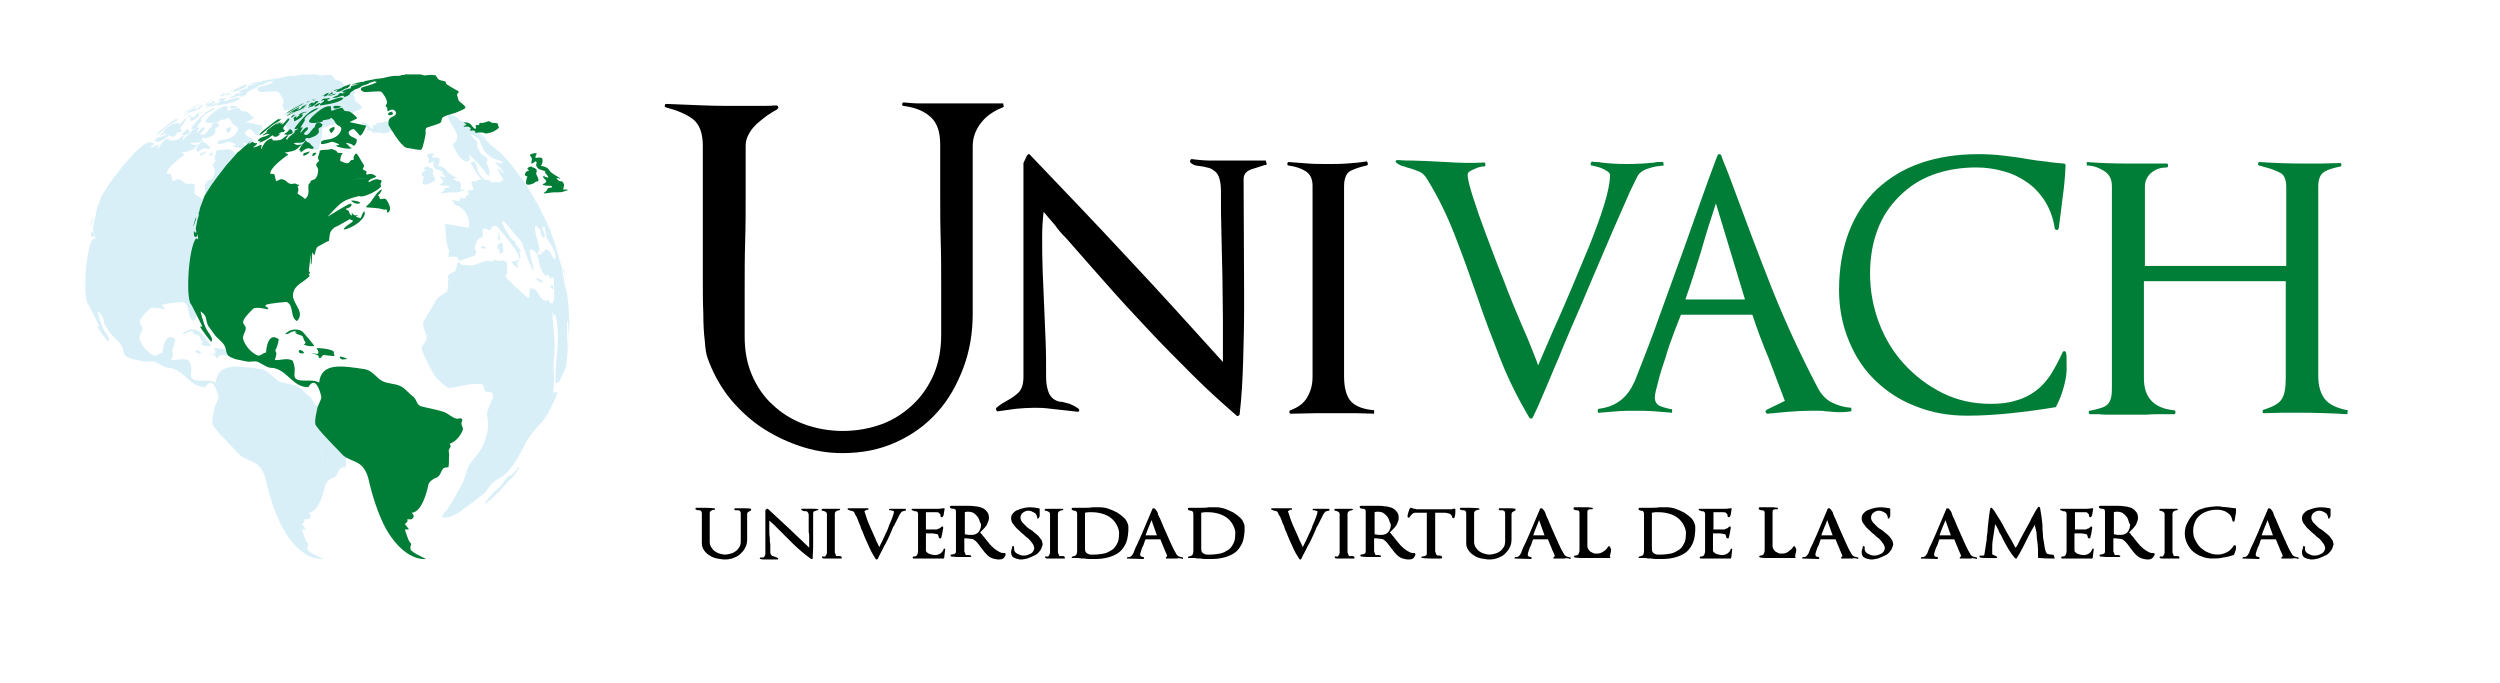 <?xml version="1.0" encoding="utf-8"?>
<!-- Generator: Adobe Illustrator 24.2.0, SVG Export Plug-In . SVG Version: 6.00 Build 0)  -->
<svg version="1.1" id="Layer_1" xmlns="http://www.w3.org/2000/svg" xmlns:xlink="http://www.w3.org/1999/xlink" x="0px" y="0px"
	 width="507.6px" height="138.6px" viewBox="0 0 507.6 138.6" style="enable-background:new 0 0 507.6 138.6;" xml:space="preserve"
	>
<style type="text/css">
	.st0{fill:#007D36;}
	.st1{opacity:0.4;}
	.st2{opacity:0.8;}
	.st3{fill:#8AD0EA;}
</style>
<g>
	<path d="M199.3,24.8c-1.2,1.5-1.8,3.1-1.8,4.9v34c0,3.9-0.6,7.5-1.9,11c-1.3,3.4-3,6.5-5.3,9c-2.3,2.6-5.1,4.6-8.4,6.1
		c-3.3,1.5-6.9,2.2-10.9,2.2c-3,0-5.9-0.5-8.8-1.5c-2.9-1-5.5-2.3-8-4c-2.4-1.7-4.6-3.8-6.4-6.1c-1.8-2.4-3.2-5-4.2-7.9
		c-0.2-0.6-0.4-1.7-0.5-3.3c-0.2-1.6-0.3-3.4-0.3-5.6c-0.1-2.2-0.1-4.5-0.1-7.1c0-2.6,0-5.1,0-7.7c0-2.4,0-4.7,0-7
		c0-2.3,0-4.4,0-6.2c0-1.2,0-2.4,0-3.4c0-1,0-1.9,0-2.6c0-2.6-0.7-4.4-2-5.4c-1.3-1-3.2-1.8-5.5-2.4c-0.2-0.1-0.3-0.2-0.2-0.4
		c0-0.2,0.1-0.3,0.3-0.3c2.5,0.1,5,0.2,7.5,0.3c2.5,0.1,4.9,0.1,7.4,0.1c1.2,0,2.5,0,3.7,0c1.2,0,2.5,0,3.7-0.1
		c0.2,0,0.3,0.1,0.4,0.3c0.1,0.2,0,0.3-0.2,0.5c-0.7,0.4-1.4,0.8-2.1,1.3c-0.7,0.5-1.4,1.1-2.1,1.7c-0.7,0.7-1.2,1.3-1.6,2.1
		c-0.4,0.7-0.6,1.5-0.6,2.3c0,3.3,0,6.6,0,9.7c0,3.2,0,6.4-0.1,9.7c-0.1,3.2-0.1,6.5-0.1,9.7c0,3.2,0,6.5,0,9.7
		c0,2.9,0.5,5.5,1.5,7.8c1,2.3,2.4,4.4,4.2,6c1.8,1.7,3.9,3,6.3,3.9c2.4,0.9,5.1,1.4,7.9,1.4c2.9,0,5.5-0.5,8-1.4
		c2.4-0.9,4.5-2.3,6.3-4c1.8-1.7,3.2-3.8,4.2-6.1c1-2.4,1.5-5,1.5-8c0-3.2,0-6.4,0-9.6c0-3.2,0-6.5-0.1-9.7
		c-0.1-3.2-0.1-6.4-0.1-9.6c0-3.2,0-6.4,0-9.7c0-2.6-0.6-4.4-1.9-5.6c-1.3-1.2-3.1-2-5.6-2.3c-0.2-0.1-0.3-0.2-0.2-0.4
		c0-0.2,0.1-0.3,0.3-0.3c1.1,0.1,2.2,0.2,3.3,0.2c1.1,0,2.2,0,3.3,0h4.4c1.4,0,2.7,0,4,0c1.3,0,2.7,0,4.1,0h1.1l0.1,0.7
		C202.1,22.4,200.5,23.3,199.3,24.8z"/>
	<path d="M257,33.5c0,0-0.1,0-0.2,0c-0.9,0.3-1.8,0.6-2.8,0.9c-1,0.4-1.5,1-1.5,2l0.1,22.6v3.8c0,3.6-0.1,7.2-0.2,10.7
		c-0.1,3.5-0.3,7.1-0.7,10.6c0,0.1-0.1,0.2-0.2,0.3c-0.2,0.1-0.3,0.1-0.4,0c-3-2.6-6-5.3-9-8.3c-3-3-6-6-8.9-9.1
		c-2.9-3.1-5.8-6.2-8.6-9.4c-2.8-3.2-5.5-6.2-8.1-9.2c-0.9-0.9-1.7-1.8-2.3-2.7c-0.7-0.8-1.5-1.7-2.3-2.7c-0.2,1.7-0.3,3.3-0.3,4.9
		c0,2.4,0,4.7,0.1,7.1c0.1,2.4,0.2,4.7,0.3,7.1c0.1,2.4,0.2,4.7,0.3,7.1c0.1,2.4,0.1,4.8,0.1,7.2c0,1.1,0.1,1.9,0.3,2.6
		c0.2,0.7,0.4,1.2,0.7,1.5c0.3,0.4,0.6,0.6,1,0.8c0.4,0.2,0.8,0.3,1.3,0.3c0.5,0.1,1,0.3,1.5,0.4c0.5,0.2,1.1,0.5,1.8,1
		c0.1,0.1,0.2,0.3,0.1,0.4c0,0.2-0.1,0.2-0.3,0.2c-0.6-0.1-1.2-0.1-1.8-0.2c-0.6-0.1-1.2-0.1-1.8-0.2c-0.9-0.1-1.8-0.2-2.7-0.3
		c-0.9-0.1-1.8-0.1-2.7-0.1c-1.1,0-2.3,0.1-3.5,0.2c-1.2,0.2-2.4,0.3-3.6,0.5c-0.2,0.1-0.3,0-0.4-0.2c-0.1-0.2-0.1-0.3,0-0.5
		c0.5-0.4,1-0.8,1.4-1c0.4-0.2,0.8-0.5,1.2-0.7c0.7-0.4,1.4-0.9,2-1.5c0.6-0.7,0.9-1.7,0.9-3.1V33.1l0.7-1.5
		c0.1-0.1,0.2-0.2,0.3-0.3c0.1-0.1,0.2,0,0.3,0.1c6.8,7.1,13.4,14,19.8,20.9c6.4,6.8,12.8,13.9,19.4,21.2v-0.3c0-2.9,0-5.7,0-8.5
		c0-2.8-0.1-5.7-0.1-8.6c-0.1-2.7-0.1-5.5-0.2-8.6c-0.1-3-0.1-5.9-0.1-8.6c0-1.1-0.1-1.9-0.3-2.6c-0.2-0.7-0.5-1.2-0.9-1.5
		c-0.4-0.3-0.8-0.6-1.2-0.7c-0.4-0.1-0.9-0.2-1.3-0.3c-0.5-0.1-1-0.1-1.4-0.2c-0.4-0.1-0.8-0.3-1.1-0.6c-0.1-0.1-0.1-0.3,0-0.5
		c0.1-0.2,0.2-0.2,0.3-0.2c1.4,0.2,2.8,0.3,4,0.3c1.3,0,2.6,0,3.9,0c0.8,0,1.6,0,2.5,0c0.8,0,1.7,0,2.6,0c0.3,0,0.7,0,1,0
		c0.4,0,0.7,0,1,0l0.2,0.7C257.1,33.5,257.1,33.5,257,33.5z"/>
	<path d="M275.6,83.9c-1.2,0-2.3,0-3.5,0c-1.7,0-3.3,0-5,0c-1.6,0-3.3,0.1-5,0.1c-0.2,0-0.3-0.1-0.3-0.3c0-0.2,0-0.4,0.2-0.4
		c1.6-0.6,2.7-1.4,3.4-2.6c0.7-1.2,1.1-2.5,1.1-4.2V37.7c0-1.4-0.5-2.4-1.5-3c-1-0.6-2.1-0.9-3.4-1.1c-0.2-0.1-0.3-0.2-0.2-0.4
		c0-0.2,0.1-0.3,0.3-0.3c1.3,0.1,2.6,0.2,3.9,0.3c1.3,0.1,2.7,0.1,4,0.1c1.3,0,2.6,0,3.9-0.1c1.3-0.1,2.6-0.2,3.8-0.4
		c0.2-0.1,0.3,0,0.4,0.3c0.1,0.3,0,0.4-0.2,0.5c-1.4,0.3-2.5,0.7-3.3,1.1c-0.8,0.4-1.3,1.5-1.3,3.1v38.6c0,2.4,0.5,4.1,1.4,5.1
		c0.9,1,2.5,1.6,4.7,1.8V84C277.9,84,276.7,83.9,275.6,83.9z"/>
	<path class="st0" d="M336.2,33.8c-0.6,0.1-1.2,0.3-1.8,0.5c-0.6,0.2-1.1,0.5-1.6,1c-0.3,0.3-0.8,1.5-1.8,3.5c-0.9,2-2,4.5-3.3,7.5
		c-1.3,3-2.7,6.3-4.2,9.8c-1.5,3.6-3,7.1-4.5,10.5c-0.9,2.1-1.7,4-2.5,6c-0.8,1.9-1.6,3.7-2.2,5.2c-0.7,1.6-1.3,3-1.8,4.2
		c-0.5,1.2-1,2.1-1.3,2.8c-0.1,0.1-0.2,0.2-0.3,0.2c-0.1,0-0.3-0.1-0.4-0.2c-2.3-3.9-4.3-7.9-5.9-12c-1.6-4.1-3.2-8.2-4.6-12.4
		c-1.5-4.3-3-8.5-4.6-12.6c-1.6-4.1-3.4-7.8-5.5-11.2c-0.5-0.9-1-1.4-1.6-1.7c-0.6-0.2-1.2-0.5-1.9-0.7c-0.4-0.1-0.8-0.2-1.3-0.4
		c-0.5-0.1-1-0.3-1.5-0.7c-0.2-0.1-0.3-0.3-0.2-0.4c0.1-0.2,0.2-0.2,0.4-0.2c1.1,0.1,2.1,0.1,3,0.1c1,0,2,0.1,3,0.1
		c1.9,0.1,3.8,0.2,5.7,0.3c1.9,0.1,3.8,0.1,5.8,0c0.2,0,0.3,0.1,0.3,0.4c0,0.3-0.1,0.4-0.3,0.4c-0.2,0-0.5,0-0.8,0.1
		c-0.4,0.1-0.7,0.2-1.1,0.4c-0.4,0.2-0.7,0.3-1,0.5c-0.3,0.2-0.4,0.4-0.4,0.7c0,0.9,0.4,2.4,1.1,4.6c0.7,2.2,1.6,4.8,2.7,7.7
		c1.1,2.9,2.2,5.9,3.5,9.1c1.2,3.2,2.4,6.1,3.6,8.9c0.9,2,1.6,3.7,2.1,5c0.5,1.3,1,2.4,1.3,3.4c0.7-1.7,1.7-3.9,2.8-6.5
		c1.2-2.7,2.5-5.6,3.8-8.7c1.3-3.1,2.6-6.2,3.8-9.1c1.2-3,2.2-5.7,3-8.3c0.8-2.6,1.2-4.6,1.2-6.1c0-0.2-0.2-0.5-0.5-0.7
		c-0.3-0.2-0.7-0.4-1.1-0.6c-0.4-0.2-0.9-0.3-1.3-0.4c-0.4-0.1-0.7-0.2-0.9-0.2c-0.1-0.1-0.2-0.2-0.1-0.5c0.1-0.2,0.2-0.3,0.3-0.3
		c0.3,0.1,0.6,0.1,0.9,0.1c0.3,0,0.6,0,0.9,0.1h-0.1c1.7,0.2,3.5,0.3,5.3,0.3c1.9,0,3.8-0.1,5.7-0.3h-0.1c0.3-0.1,0.6-0.1,0.9-0.1
		c0.3,0,0.6,0,0.9,0l0.1,0.7C336.9,33.7,336.4,33.8,336.2,33.8z"/>
	<path class="st0" d="M373.1,83.7c-0.8-0.1-1.6-0.1-2.5-0.2c-0.5-0.1-1-0.1-1.5-0.1c-0.5,0-1.1,0-1.6,0c-1.4,0-2.9,0.1-4.3,0.2
		c-1.4,0.1-2.9,0.3-4.3,0.4c-0.2,0-0.3-0.1-0.4-0.3c-0.1-0.2,0-0.3,0.2-0.5l3.7-1.8c-1.1-2.9-2.2-5.8-3.3-8.7
		c-1.2-2.8-2.3-5.8-3.3-8.8h-14.5c-0.3,0.8-0.8,2-1.4,3.6c-0.6,1.6-1.2,3.2-1.7,5c-0.6,1.7-1.1,3.3-1.5,4.9
		c-0.4,1.5-0.7,2.6-0.7,3.3c0,0.9,0.4,1.5,1.2,1.8c0.8,0.3,1.6,0.5,2.3,0.6v0.7c-1.2-0.1-2.4-0.2-3.7-0.3c-1.3-0.1-2.5-0.1-3.7-0.1
		c-1.3,0-2.5,0-3.7,0.1c-1.3,0.1-2.5,0.2-3.7,0.3c-0.2,0.1-0.3,0-0.3-0.3c0-0.2,0-0.4,0.2-0.5c3.4-0.4,5.8-2.2,7.2-5.4v0.1
		c1.8-4.6,3.6-9.1,5.2-13.7c1.7-4.6,3.3-9.2,5-13.8c1.1-3.1,2.2-6.2,3.3-9.3c1.1-3.1,2.2-6.2,3.4-9.3c0.1-0.2,0.2-0.3,0.4-0.3
		c0.2,0,0.3,0.1,0.4,0.3c0.3,0.9,0.6,1.7,1,2.6c0.3,0.8,0.7,1.7,1,2.6c2.6,7,5.2,14,8,21.1c2.8,7.1,6,14,9.5,20.7
		c0.7,1.4,1.7,2.5,2.9,3.1c1.2,0.6,2.5,1,4,1.1v0.7C374.7,83.7,373.9,83.7,373.1,83.7z M348.4,41.3c-1.1,3.3-2.1,6.5-3,9.7
		c-1,3.2-2,6.4-3.2,9.8h12.1L348.4,41.3z"/>
	<path class="st0" d="M419.1,78.3c-0.4,1.5-0.9,2.9-1.6,4.2c0,0.1-0.1,0.2-0.3,0.2c-3,0.5-6,0.9-8.9,1.2c-2.9,0.3-5.9,0.5-8.9,0.5
		c-3.7,0-7.2-0.6-10.4-1.9c-3.2-1.2-5.9-3-8.2-5.2c-2.3-2.2-4.1-4.9-5.4-8.1c-1.3-3.1-2-6.6-2-10.3c0-4.4,0.7-8.4,2-11.8
		c1.3-3.4,3.2-6.3,5.7-8.7c2.5-2.3,5.4-4.1,8.9-5.3c3.5-1.2,7.4-1.8,11.7-1.8c1.7,0,3.5,0.1,5.1,0.3c1.7,0.2,3.3,0.4,4.9,0.7
		c1.2,0.2,2.5,0.4,3.7,0.5c1.2,0.2,2.4,0.3,3.6,0.4c0.2,0,0.4,0.1,0.4,0.4c-0.1,2.2-0.3,4.4-0.6,6.5c-0.3,2.2-0.5,4.3-0.8,6.3
		c-0.1,0.2-0.2,0.3-0.4,0.3c-0.2,0-0.3-0.1-0.4-0.3c-0.3-2.1-1-3.9-1.9-5.4c-1-1.6-2.2-2.9-3.6-3.9c-1.4-1-3-1.8-4.8-2.3
		c-1.8-0.5-3.6-0.8-5.6-0.8c-3.2,0-6.2,0.5-8.9,1.5c-2.7,1-4.9,2.5-6.8,4.4c-1.9,1.9-3.4,4.1-4.4,6.8c-1,2.7-1.5,5.6-1.5,8.9
		c0,3.4,0.6,6.7,1.8,9.9c1.2,3.2,2.9,6,5.1,8.4c2.2,2.4,4.8,4.4,7.8,5.9c3,1.5,6.3,2.2,9.8,2.2c2,0,3.7-0.2,5.2-0.7
		c1.5-0.4,2.8-1.1,3.9-1.9c1.1-0.8,2.1-1.9,3-3.2c0.8-1.3,1.7-2.9,2.5-4.7c0.1-0.2,0.3-0.2,0.4-0.2c0.2,0.1,0.3,0.2,0.3,0.4
		c0.1,0.4,0.1,0.7,0.1,1.1c0,0.4,0,0.8,0,1.2C419.7,75.3,419.5,76.8,419.1,78.3z"/>
	<path class="st0" d="M476.6,84.1c-3.3-0.2-6.6-0.3-9.8-0.3c-1.2,0-2.4,0-3.5,0c-1.2,0-2.4,0.1-3.6,0.1c-0.2,0-0.3-0.1-0.3-0.3
		c0-0.2,0-0.4,0.2-0.4c1.9-0.6,3.2-1.3,3.7-2.2c0.6-0.9,0.8-2.4,0.8-4.4V57.1h-28.8v19.7c0,3.9,2,6.1,6.1,6.5c0.2,0,0.3,0.1,0.3,0.4
		c0,0.3-0.1,0.4-0.3,0.4c-1,0-2,0-2.9,0c-0.9,0-1.8,0-2.8,0.1c-0.7,0-1.5,0-2.4,0c-0.9,0-1.7,0-2.4,0c-0.7,0-1.5,0-2.3,0
		c-0.8,0-1.6,0-2.4-0.1c-0.3,0-0.5,0-0.9,0c-0.3,0-0.6,0-0.9,0c-0.2,0-0.3-0.1-0.3-0.3c0-0.2,0-0.4,0.2-0.4c1-0.2,1.8-0.4,2.4-0.6
		c0.6-0.2,1.1-0.5,1.4-0.9c0.3-0.4,0.5-0.9,0.6-1.5c0.1-0.6,0.1-1.4,0.1-2.4V37.8c0-1.4-0.5-2.4-1.6-3.1c-1.1-0.7-2.3-1.1-3.5-1.1
		v-0.7c2.6,0.2,5.2,0.3,7.8,0.3c1.1,0,2.1,0,3.2,0c1.1,0,2.1,0,3.2,0h2c0.2,0,0.3,0.1,0.3,0.4c0,0.3-0.1,0.4-0.3,0.4
		c-1.1,0-2.1,0.3-3,1c-0.9,0.7-1.4,1.7-1.4,2.9V54h28.7V38c0-1.5-0.4-2.5-1.2-2.9c-0.8-0.4-1.7-0.8-2.9-1.1
		c-0.3-0.1-0.5-0.1-0.7-0.2c-0.2-0.1-0.5-0.1-0.7-0.2c-0.2-0.1-0.3-0.2-0.2-0.4c0-0.2,0.1-0.3,0.3-0.3c3,0.2,5.9,0.3,8.7,0.3
		c1.2,0,2.5,0,3.8,0c1.3,0,2.5-0.1,3.8-0.1c0.2,0,0.3,0.1,0.3,0.3c0,0.2,0,0.4-0.2,0.4c-1.4,0.3-2.5,0.6-3.3,1.1
		c-0.8,0.5-1.2,1.5-1.2,3v38.4c0,2.1,0.5,3.7,1.4,4.8c0.9,1.1,2.5,1.8,4.6,2.2L476.6,84.1z"/>
</g>
<g>
	<g>
		<path d="M152,103.9c-0.2,0.1-0.3,0.3-0.3,0.5v5.1c0,0.6-0.1,1.2-0.4,1.7c-0.2,0.5-0.6,0.9-1,1.3c-0.4,0.4-0.9,0.6-1.4,0.8
			c-0.5,0.2-1.1,0.3-1.7,0.3c-0.5,0-1-0.1-1.6-0.2c-0.5-0.1-1.1-0.3-1.5-0.6c-0.5-0.3-0.8-0.6-1.1-1c-0.3-0.4-0.5-0.9-0.5-1.4v0
			c0-0.1,0-0.2,0-0.3s0-0.2,0-0.3v-5.5c0-0.3-0.1-0.5-0.2-0.6c-0.2-0.1-0.3-0.1-0.5-0.1c-0.1,0-0.3,0-0.4-0.1
			c-0.1,0-0.2-0.1-0.2-0.2c0-0.1,0-0.2,0.2-0.2h0.6c1,0,2,0,3,0.1c0.1,0,0.2,0.1,0.2,0.2c0,0.1-0.1,0.1-0.2,0.1
			c-0.2,0-0.5,0.1-0.6,0.2c-0.2,0.1-0.3,0.3-0.3,0.5v2.9c0,0.5,0,1,0,1.5c0,0.5,0,1,0,1.4c0,0.4,0.1,0.8,0.3,1.1
			c0.2,0.3,0.4,0.6,0.7,0.8c0.3,0.2,0.6,0.4,1,0.5c0.4,0.1,0.7,0.2,1.1,0.2c0.4,0,0.8-0.1,1.2-0.2c0.4-0.1,0.7-0.3,1-0.5
			c0.3-0.2,0.5-0.5,0.7-0.8c0.2-0.3,0.3-0.7,0.3-1.2c0-0.5,0-0.9,0-1.4c0-0.5,0-1,0-1.4c0-0.5,0-0.9,0-1.4c0-0.5,0-1,0-1.4
			c0-0.1,0-0.3-0.1-0.4c0-0.1-0.1-0.2-0.2-0.2c-0.1,0-0.1-0.1-0.2-0.1c-0.1,0-0.2,0-0.2,0c-0.1,0-0.3,0-0.4,0
			c-0.1,0-0.2-0.1-0.2-0.2c0-0.1,0-0.2,0.2-0.2c0.6,0,1.1,0,1.6,0c0.5,0,1.1,0,1.6,0.1l0,0.3C152.4,103.7,152.2,103.8,152,103.9z"/>
		<path d="M166,103.6c-0.1,0-0.2,0-0.3,0.1h0c-0.1,0-0.3,0.1-0.4,0.1c-0.1,0.1-0.2,0.2-0.2,0.3c0,0.4,0,0.8,0,1.2c0,0.4,0,0.7,0,1.1
			c0,0.4,0,0.7,0,1.2c0,0.4,0,0.8,0,1.2c0,0.8,0,1.6,0,2.3c0,0.8-0.1,1.5-0.1,2.3c0,0.1-0.1,0.1-0.1,0.1c-0.1,0-0.1,0-0.2,0
			c-1.4-1-2.7-2.1-3.9-3.3c-1.2-1.2-2.4-2.4-3.6-3.6h0l-1-0.9c0,0.1,0,0.2,0,0.3c0,0.1,0,0.2,0,0.4c0,0.5,0,0.9,0,1.4
			c0,0.5,0,0.9,0.1,1.4c0,0.5,0,0.9,0.1,1.4c0,0.5,0,0.9,0,1.4c0,0.2,0,0.4,0.1,0.5c0,0.1,0.1,0.2,0.2,0.3c0.1,0.1,0.1,0.1,0.2,0.1
			c0.1,0,0.2,0,0.2,0.1c0.1,0,0.2,0,0.4,0.1c0.1,0,0.2,0.1,0.4,0.2c0.1,0,0.1,0.1,0.1,0.2s-0.1,0.1-0.2,0.1c-0.2,0-0.4,0-0.6,0
			c-0.2,0-0.4,0-0.6,0h-0.6c-0.3,0-0.6,0-0.8,0c-0.3,0-0.5,0-0.8-0.1c-0.1,0-0.2-0.1-0.1-0.2c0-0.1,0.1-0.1,0.2-0.1h0.2
			c0.2,0,0.4,0,0.5-0.2s0.2-0.3,0.2-0.6v-8.7c0-0.1,0-0.2,0.1-0.2c0.1-0.1,0.1-0.1,0.2-0.2c0,0,0.1,0,0.1,0c0.1,0,0.1,0,0.1,0
			c1.4,1.3,2.8,2.6,4.2,3.9c1.4,1.3,2.8,2.7,4.2,4c0-0.4,0-0.8,0-1.1c0-0.4,0-0.7,0-1.1c0-0.3,0-0.6-0.1-1c0-0.3,0-0.7,0-1
			c0-0.2,0-0.4,0-0.6c0-0.2,0-0.4,0-0.6v-1.1c0-0.2,0-0.4-0.1-0.5c0-0.1-0.1-0.2-0.2-0.3c-0.1-0.1-0.2-0.1-0.2-0.1
			c-0.1,0-0.2,0-0.3,0c-0.2,0-0.4-0.1-0.6-0.2c-0.1,0-0.1-0.1-0.1-0.2c0-0.1,0.1-0.1,0.2-0.1l0.7,0c0.5,0,0.9,0,1.3,0
			c0.4,0,0.9,0,1.3,0.1L166,103.6z"/>
		<path d="M170.9,113.4c-0.2,0-0.4,0-0.7,0c-0.2,0-0.4,0-0.7,0l-0.7,0c-0.1,0-0.2,0-0.4,0c-0.1,0-0.3,0-0.5,0c-0.2,0-0.3,0-0.5,0
			c-0.2,0-0.3,0-0.4-0.1c-0.1,0-0.1-0.1-0.1-0.2c0-0.1,0.1-0.2,0.2-0.1c0.1,0,0.1,0,0.2,0c0,0,0.1,0,0.1,0c0.1,0,0.2,0,0.2-0.1
			c0.1-0.1,0.1-0.2,0.2-0.3c0-0.1,0.1-0.2,0.1-0.4c0-0.1,0-0.2,0-0.3v-7.5c0-0.2-0.1-0.4-0.3-0.5c-0.2-0.1-0.4-0.2-0.6-0.2
			c-0.1,0-0.2-0.1-0.2-0.2c0-0.1,0.1-0.1,0.2-0.2c0.3,0,0.6,0,0.9,0c0.3,0,0.6,0,0.9,0c0.3,0,0.6,0,0.8,0c0.3,0,0.5,0,0.8,0
			c0.1,0,0.2,0.1,0.2,0.1c0,0.1,0,0.1-0.2,0.2c-0.2,0-0.5,0.1-0.6,0.2c-0.2,0.1-0.3,0.3-0.3,0.6v7.5c0,0,0,0.1,0,0.2
			c0,0.1,0,0.2,0.1,0.3c0,0.1,0.1,0.2,0.1,0.3c0,0.1,0.1,0.2,0.1,0.2c0,0,0.1,0,0.2,0c0.1,0,0.1,0,0.2,0c0.1,0,0.3,0,0.4,0
			c0.1,0,0.2,0.1,0.3,0.2L170.9,113.4z"/>
		<path d="M183.9,103.7c0,0-0.1,0-0.2,0c-0.1,0-0.2,0.1-0.4,0.1c-0.1,0-0.2,0.1-0.3,0.2c-0.1,0.1-0.2,0.3-0.3,0.4
			c-0.1,0.2-0.2,0.4-0.3,0.6c-0.1,0.2-0.2,0.4-0.3,0.6c-0.1,0.2-0.2,0.4-0.3,0.6c-0.1,0.1-0.1,0.3-0.2,0.4c0,0.1-0.1,0.2-0.2,0.3
			c-0.1,0.2-0.2,0.4-0.3,0.7c-0.1,0.2-0.2,0.5-0.3,0.7c-0.4,0.9-0.8,1.8-1.3,2.6c-0.4,0.9-0.9,1.7-1.3,2.6c0,0-0.1,0.1-0.2,0.1
			c-0.1,0-0.1,0-0.2-0.1c-0.5-0.8-1-1.6-1.4-2.6c-0.4-0.9-0.9-1.9-1.2-2.8c-0.2-0.4-0.4-0.8-0.5-1.3c-0.2-0.4-0.4-0.8-0.5-1.2h0
			c0-0.1-0.1-0.2-0.1-0.2c0-0.1-0.1-0.2-0.1-0.3c-0.1-0.2-0.2-0.4-0.3-0.5c-0.1-0.2-0.2-0.3-0.2-0.5c-0.1-0.1-0.2-0.2-0.3-0.3
			c-0.1,0-0.3-0.1-0.4-0.1c-0.1,0-0.2,0-0.3-0.1c-0.1,0-0.2-0.1-0.3-0.1c-0.1,0-0.1-0.1-0.1-0.2c0-0.1,0.1-0.1,0.2-0.1
			c0.2,0,0.4,0,0.6,0c0.2,0,0.4,0,0.6,0h0.7c0.3,0,0.6,0,0.9,0c0.3,0,0.6,0,1.1,0c0.1,0,0.2,0.1,0.1,0.2c0,0.1-0.1,0.2-0.2,0.1
			c-0.1,0-0.2,0-0.3,0.1c-0.1,0.1-0.2,0.1-0.3,0.2c0.3,0.9,0.6,1.9,1,2.8c0.4,0.9,0.8,1.8,1.2,2.7c0.1,0.2,0.1,0.3,0.2,0.5
			c0.1,0.1,0.1,0.3,0.2,0.4c0.1,0.1,0.1,0.3,0.2,0.4c0.1,0.1,0.1,0.3,0.2,0.5l0.4-0.8c0.3-0.5,0.5-1.1,0.8-1.7
			c0.3-0.6,0.6-1.2,0.8-1.9c0.3-0.6,0.5-1.2,0.7-1.7c0.2-0.5,0.3-0.9,0.3-1.2c0,0-0.1,0-0.2-0.1c-0.1,0-0.3,0-0.4-0.1c0,0,0,0-0.1,0
			c0,0,0,0-0.1,0c-0.1,0-0.2,0-0.2-0.1c0-0.1,0.1-0.2,0.2-0.2c0.3,0,0.5,0,0.8,0c0.3,0,0.5,0,0.8,0c0.3,0,0.5,0,0.8,0
			c0.3,0,0.5,0,0.8,0l0,0.3C184,103.7,183.9,103.7,183.9,103.7z"/>
		<path d="M191.7,113.3l-0.1,0.1c-0.1,0-0.2,0-0.4,0c-0.2,0-0.4,0-0.7,0c-0.2,0-0.5,0-0.7,0c-0.2,0-0.4,0-0.5,0c-0.2,0-0.4,0-0.6,0
			c-0.2,0-0.4,0-0.6,0c-0.4,0-0.9,0-1.3,0c-0.4,0-0.9,0-1.3,0c-0.1,0-0.2-0.1-0.2-0.2c0-0.1,0.1-0.2,0.2-0.2c0.3,0,0.6-0.1,0.7-0.3
			c0.1-0.2,0.2-0.5,0.2-0.8v-7.6c0-0.2-0.1-0.3-0.2-0.4c-0.1-0.1-0.2-0.1-0.4-0.1c-0.1,0-0.2,0-0.3-0.1c-0.1,0-0.2-0.1-0.3-0.1
			c-0.1,0-0.1-0.1-0.1-0.2s0.1-0.1,0.2-0.1c0.1,0,0.3,0,0.4,0c0.2,0,0.4,0,0.6,0c0.4,0,0.7,0,1.2,0c0.4,0,0.8,0,1.3,0
			c0.6,0,1.2,0,1.7,0c0.5,0,0.8-0.1,1-0.1c0.1,0,0.2,0,0.2,0c0.1,0,0.1,0.1,0.1,0.1c0,0.2-0.1,0.4-0.1,0.6c0,0.2-0.1,0.4-0.1,0.6
			c0,0.1,0,0.2-0.1,0.2c0,0.1,0,0.1-0.1,0.2c0,0.1-0.1,0.1-0.2,0.1c-0.1,0-0.2,0-0.2-0.1c0-0.2-0.1-0.4-0.1-0.5
			c-0.1-0.1-0.2-0.2-0.3-0.3c-0.1-0.1-0.3-0.1-0.5-0.1c-0.2,0-0.3,0-0.5,0c-0.1,0-0.2,0-0.3,0c-0.1,0-0.2,0-0.3,0
			c-0.1,0-0.2,0-0.3,0c-0.1,0-0.2,0-0.3,0H188v3.5h2.2c0.1,0,0.1,0,0.2-0.1c0.1,0,0.2-0.1,0.3-0.1h0c0.1,0,0.2-0.1,0.3-0.2
			c0.1-0.1,0.2-0.1,0.2-0.2c0.1,0,0.2,0,0.2,0c0.1,0,0.1,0.1,0.1,0.2c0,0.2,0,0.4-0.1,0.6c0,0.2,0,0.4-0.1,0.6c0,0.1,0,0.3-0.1,0.4
			c0,0.1,0,0.3-0.1,0.5c0,0.1-0.1,0.1-0.1,0.1c-0.1,0-0.1,0-0.2,0c-0.1-0.1-0.2-0.1-0.2-0.2c0,0,0-0.1,0-0.1c0-0.1-0.1-0.2-0.1-0.3
			c0-0.1-0.1-0.2-0.1-0.2c-0.1,0-0.2-0.1-0.4-0.1s-0.4-0.1-0.6-0.1c-0.2,0-0.5,0-0.7,0c-0.2,0-0.4,0-0.6,0H188v3.6
			c0.2,0.3,0.5,0.5,0.8,0.6c0.4,0.1,0.7,0.2,1,0.2c0.4,0,0.8-0.1,1.1-0.3c0.3-0.2,0.6-0.5,0.7-0.9c0,0,0-0.1,0.1-0.1
			c0,0,0.1,0,0.1,0c0,0,0.1,0,0.1,0.1c0,0,0.1,0.1,0,0.1L191.7,113.3z"/>
		<path d="M202.8,113.6c-0.4,0-0.8-0.1-1.2-0.2c-0.3-0.1-0.7-0.3-0.9-0.5c-0.3-0.2-0.5-0.5-0.8-0.8c-0.2-0.3-0.5-0.6-0.7-0.9
			c-0.2-0.3-0.4-0.5-0.6-0.8c-0.2-0.2-0.4-0.5-0.7-0.7c-0.2-0.2-0.5-0.3-0.8-0.3c-0.3,0-0.6-0.1-0.9-0.1c-0.1,0-0.2,0-0.2,0
			c0,0-0.1,0-0.2,0v2.4c0,0,0,0.1,0,0.2c0,0.1,0,0.2,0.1,0.3c0,0.1,0.1,0.2,0.1,0.3c0,0.1,0.1,0.1,0.1,0.2c0,0,0.1,0,0.2,0
			c0.1,0,0.2,0,0.2,0c0.1,0,0.2,0,0.3,0c0.1,0,0.2,0.1,0.3,0.1c0.1,0,0.1,0.1,0.1,0.2c0,0.1-0.1,0.1-0.2,0.1c-0.6,0-1.3,0-1.9,0
			c-0.6,0-1.2,0-1.9-0.1c-0.1,0-0.2-0.1-0.2-0.2c0-0.1,0-0.2,0.2-0.2c0.2,0,0.4-0.1,0.5-0.1c0.1,0,0.2-0.1,0.3-0.2
			c0.1-0.1,0.1-0.2,0.1-0.3s0-0.3,0-0.6v-7.5c0-0.3-0.1-0.5-0.2-0.5c-0.1-0.1-0.3-0.1-0.4-0.1c-0.1,0-0.3,0-0.4-0.1
			c-0.1,0-0.2-0.1-0.2-0.2c0-0.1-0.1-0.1,0-0.2c0,0,0.1-0.1,0.2-0.1h0.3c0.1,0,0.3,0,0.4,0c0.1,0,0.3,0,0.4,0c0.2,0,0.4,0,0.6,0
			c0.2,0,0.4,0,0.6,0h0.4c0.1,0,0.2,0,0.4,0c0.1,0,0.2,0,0.4,0c0.5,0,0.9,0,1.4,0.1c0.5,0,1,0.2,1.4,0.3c0.4,0.2,0.7,0.4,1,0.8
			c0.3,0.3,0.4,0.8,0.4,1.3c0,0.3-0.1,0.6-0.2,0.8c-0.1,0.3-0.2,0.6-0.4,0.8c-0.2,0.3-0.4,0.5-0.6,0.7c-0.2,0.2-0.4,0.4-0.6,0.6
			c0.2,0.2,0.4,0.4,0.5,0.6c0.2,0.2,0.4,0.4,0.5,0.6c0.3,0.4,0.6,0.7,0.9,1.1c0.3,0.4,0.7,0.7,1,1c0.4,0.3,0.7,0.5,1.1,0.7
			c0.4,0.2,0.7,0.2,1.1,0.2l0.1,0.3C203.9,113.5,203.4,113.6,202.8,113.6z M198.8,105.5c-0.1-0.3-0.3-0.6-0.5-0.8
			c-0.2-0.2-0.4-0.4-0.7-0.6c-0.3-0.1-0.6-0.2-0.9-0.2c-0.3,0-0.6,0-0.8,0.1v4.5c0.2,0,0.4,0,0.7,0.1c0.2,0,0.4,0,0.7,0
			c0.6,0,1.1-0.2,1.4-0.6c0.3-0.4,0.5-0.9,0.5-1.5C199,106.1,198.9,105.8,198.8,105.5z"/>
		<path d="M211.1,111.9c-0.3,0.4-0.6,0.7-1.1,0.9c-0.4,0.2-0.9,0.4-1.4,0.6c-0.5,0.1-0.9,0.2-1.3,0.2c-0.2,0-0.4,0-0.6-0.1
			c-0.2,0-0.5-0.1-0.7-0.2c-0.2-0.1-0.4-0.2-0.5-0.4c-0.1-0.2-0.2-0.4-0.2-0.6c0-0.1,0-0.2,0-0.4c0-0.1,0.1-0.3,0.1-0.4
			c0.1-0.1,0.1-0.3,0.1-0.5c0,0,0-0.1,0.1-0.1c0,0,0.1,0,0.1,0c0,0,0.1,0,0.1,0c0,0,0.1,0.1,0.1,0.1v0.2c0,0.3,0,0.5,0.1,0.7
			c0.1,0.2,0.3,0.4,0.5,0.5c0.2,0.1,0.4,0.2,0.7,0.3c0.2,0.1,0.5,0.1,0.7,0.1c0.2,0,0.4,0,0.7-0.1c0.2-0.1,0.5-0.2,0.7-0.3
			c0.2-0.1,0.4-0.3,0.5-0.5c0.1-0.2,0.2-0.4,0.2-0.6c0-0.2-0.1-0.4-0.2-0.7c-0.1-0.2-0.3-0.4-0.5-0.7c-0.2-0.2-0.4-0.5-0.7-0.7
			c-0.3-0.2-0.5-0.4-0.8-0.7c-0.3-0.2-0.6-0.5-0.9-0.8c-0.3-0.3-0.6-0.5-0.8-0.8c-0.2-0.3-0.4-0.5-0.6-0.8c-0.1-0.3-0.2-0.5-0.2-0.8
			c0-0.5,0.1-0.8,0.4-1.1c0.3-0.3,0.6-0.6,1.1-0.7c0.4-0.2,0.9-0.3,1.3-0.4c0.5-0.1,0.9-0.1,1.2-0.1c0.5,0,1,0.1,1.6,0.2
			c0.1,0,0.2,0.1,0.2,0.2v0.5c0,0.2,0,0.5,0,0.7c0,0.3-0.1,0.5-0.2,0.6c-0.1,0.1-0.2,0.1-0.2,0.1c-0.1,0-0.1-0.1-0.1-0.2
			c0-0.2-0.1-0.4-0.2-0.6c-0.1-0.2-0.2-0.3-0.4-0.4c-0.2-0.1-0.4-0.2-0.6-0.3c-0.2-0.1-0.4-0.1-0.6-0.1c-0.2,0-0.4,0-0.6,0.1
			c-0.2,0.1-0.4,0.2-0.5,0.3c-0.2,0.1-0.3,0.3-0.4,0.5c-0.1,0.2-0.1,0.4-0.1,0.6c0,0.2,0.1,0.4,0.2,0.6c0.1,0.2,0.3,0.4,0.5,0.6
			c0.2,0.2,0.4,0.4,0.6,0.6c0.2,0.2,0.5,0.4,0.7,0.5c0.3,0.2,0.6,0.4,0.9,0.7c0.3,0.2,0.6,0.5,0.8,0.7c0.2,0.3,0.4,0.5,0.6,0.8
			c0.1,0.3,0.2,0.6,0.2,0.9C211.5,111.2,211.4,111.6,211.1,111.9z"/>
		<path d="M216.2,113.4c-0.2,0-0.4,0-0.7,0c-0.2,0-0.4,0-0.7,0l-0.7,0c-0.1,0-0.2,0-0.4,0s-0.3,0-0.5,0c-0.2,0-0.3,0-0.5,0
			c-0.2,0-0.3,0-0.4-0.1c-0.1,0-0.1-0.1-0.1-0.2c0-0.1,0.1-0.2,0.2-0.1c0.1,0,0.1,0,0.2,0c0,0,0.1,0,0.1,0c0.1,0,0.2,0,0.2-0.1
			c0.1-0.1,0.1-0.2,0.2-0.3c0-0.1,0.1-0.2,0.1-0.4c0-0.1,0-0.2,0-0.3v-7.5c0-0.2-0.1-0.4-0.3-0.5c-0.2-0.1-0.4-0.2-0.6-0.2
			c-0.1,0-0.2-0.1-0.2-0.2c0-0.1,0.1-0.1,0.2-0.2c0.3,0,0.6,0,0.9,0c0.3,0,0.6,0,0.9,0c0.3,0,0.6,0,0.8,0c0.3,0,0.5,0,0.8,0
			c0.1,0,0.2,0.1,0.2,0.1c0,0.1,0,0.1-0.2,0.2c-0.2,0-0.5,0.1-0.6,0.2c-0.2,0.1-0.3,0.3-0.3,0.6v7.5c0,0,0,0.1,0,0.2
			c0,0.1,0,0.2,0.1,0.3c0,0.1,0.1,0.2,0.1,0.3c0,0.1,0.1,0.2,0.1,0.2c0,0,0.1,0,0.2,0c0.1,0,0.1,0,0.2,0c0.1,0,0.3,0,0.4,0
			c0.1,0,0.2,0.1,0.3,0.2L216.2,113.4z"/>
		<path d="M228.4,110.7c-0.4,0.7-0.8,1.2-1.4,1.6c-0.6,0.4-1.3,0.7-2.1,0.9c-0.8,0.2-1.6,0.3-2.5,0.3c-0.4,0-0.7,0-1.1,0
			c-0.4,0-0.7,0-1.1-0.1c-0.4,0-0.8,0-1.2-0.1c-0.4,0-0.8,0-1.2,0c-0.1,0-0.2,0-0.2-0.1c0-0.1,0-0.2,0.2-0.2
			c0.4-0.1,0.6-0.2,0.7-0.3c0.1-0.2,0.2-0.4,0.2-0.9v-7.5c0-0.2-0.1-0.4-0.2-0.5c-0.1-0.1-0.3-0.1-0.4-0.1c-0.1,0-0.2-0.1-0.3-0.1
			c-0.1,0-0.2-0.1-0.2-0.2c0-0.1,0-0.1,0-0.2c0,0,0.1-0.1,0.2-0.1c0.2,0,0.3,0,0.5,0c0.2,0,0.3,0,0.5,0c0.2,0,0.5,0,0.7,0
			c0.2,0,0.5,0,0.7,0c0.5,0,1.1,0,1.6-0.1c0.3,0,0.5,0,0.8,0c0.3,0,0.6,0,0.8,0c0.5,0,1.1,0.1,1.7,0.3c0.6,0.2,1.2,0.5,1.8,0.8
			c0.6,0.4,1.1,0.8,1.5,1.2c0.4,0.5,0.6,1,0.7,1.5c0,0.2,0,0.4,0,0.5c0,0.2,0,0.3,0,0.5C229,109.2,228.8,110,228.4,110.7z
			 M226.8,106.7c-0.3-0.6-0.7-1.1-1.2-1.5c-0.5-0.4-1.1-0.7-1.8-0.9c-0.7-0.2-1.4-0.3-2.1-0.3c-0.2,0-0.5,0-0.7,0
			c-0.2,0-0.5,0.1-0.7,0.1v7.1c0,0.3,0,0.6,0.1,0.8c0.1,0.2,0.2,0.3,0.4,0.4c0.2,0.1,0.4,0.2,0.6,0.2c0.2,0,0.5,0,0.8,0
			c0.7,0,1.3-0.1,1.9-0.2c0.6-0.1,1.1-0.4,1.6-0.7c0.5-0.3,0.8-0.7,1.1-1.3c0.3-0.5,0.4-1.1,0.4-1.9
			C227.3,108,227.1,107.3,226.8,106.7z"/>
		<path d="M239,113.4c-0.3,0-0.6,0-0.9,0c-0.2,0-0.4,0-0.6,0c-0.2,0-0.4,0-0.6,0c-0.1,0-0.2,0-0.2-0.1c0-0.1,0-0.1,0.1-0.2l0.2-0.2
			c-0.2-0.6-0.5-1.1-0.7-1.7c-0.2-0.5-0.5-1.1-0.7-1.7h-3c-0.1,0.2-0.2,0.4-0.3,0.8c-0.1,0.3-0.2,0.6-0.4,0.9
			c-0.1,0.3-0.2,0.6-0.3,0.9c-0.1,0.3-0.1,0.5-0.1,0.6c0,0.1,0.1,0.2,0.2,0.3c0.2,0,0.3,0.1,0.4,0.1c0.1,0,0.2,0.1,0.2,0.2
			c0,0.1-0.1,0.2-0.2,0.2l-3.3-0.1l0.1-0.3c0.1,0,0.3,0,0.4,0c0.1,0,0.3-0.1,0.4-0.2c0.1-0.1,0.2-0.2,0.3-0.4
			c0.1-0.1,0.2-0.3,0.2-0.4c0.2-0.6,0.5-1.2,0.8-1.8c0.3-0.6,0.5-1.2,0.8-1.8c0.4-0.9,0.7-1.7,1.1-2.6c0.4-0.9,0.7-1.7,1.1-2.6
			c0-0.1,0.1-0.1,0.3-0.1c0.1,0,0.2,0.1,0.3,0.2c0.1,0.1,0.2,0.3,0.3,0.4c0.1,0.2,0.2,0.3,0.2,0.5s0.1,0.3,0.2,0.5v0
			c0,0.1,0.1,0.2,0.1,0.2c0,0.1,0,0.1,0.1,0.2v0l0.8,1.9c0.4,0.9,0.8,1.8,1.2,2.7c0.4,0.9,0.8,1.8,1.3,2.6c0.1,0.3,0.4,0.5,0.6,0.6
			c0.3,0.1,0.5,0.1,0.8,0.2v0.3C239.6,113.3,239.3,113.3,239,113.4z M233.8,105.6c-0.2,0.5-0.4,1.1-0.6,1.5c-0.2,0.5-0.4,1-0.6,1.6
			h2.3L233.8,105.6z"/>
		<path d="M252,110.7c-0.4,0.7-0.8,1.2-1.4,1.6c-0.6,0.4-1.3,0.7-2.1,0.9c-0.8,0.2-1.6,0.3-2.5,0.3c-0.4,0-0.7,0-1.1,0
			c-0.4,0-0.7,0-1.1-0.1c-0.4,0-0.8,0-1.2-0.1c-0.4,0-0.8,0-1.2,0c-0.1,0-0.2,0-0.2-0.1c0-0.1,0-0.2,0.2-0.2
			c0.4-0.1,0.6-0.2,0.7-0.3c0.1-0.2,0.2-0.4,0.2-0.9v-7.5c0-0.2-0.1-0.4-0.2-0.5c-0.1-0.1-0.3-0.1-0.4-0.1c-0.1,0-0.2-0.1-0.3-0.1
			c-0.1,0-0.2-0.1-0.2-0.2c0-0.1,0-0.1,0-0.2c0,0,0.1-0.1,0.2-0.1c0.2,0,0.3,0,0.5,0c0.2,0,0.3,0,0.5,0c0.2,0,0.5,0,0.7,0
			c0.2,0,0.5,0,0.7,0c0.5,0,1.1,0,1.6-0.1c0.3,0,0.5,0,0.8,0c0.3,0,0.6,0,0.8,0c0.5,0,1.1,0.1,1.7,0.3c0.6,0.2,1.2,0.5,1.8,0.8
			c0.6,0.4,1.1,0.8,1.5,1.2c0.4,0.5,0.6,1,0.7,1.5c0,0.2,0,0.4,0,0.5c0,0.2,0,0.3,0,0.5C252.6,109.2,252.4,110,252,110.7z
			 M250.4,106.7c-0.3-0.6-0.7-1.1-1.2-1.5c-0.5-0.4-1.1-0.7-1.8-0.9c-0.7-0.2-1.4-0.3-2.1-0.3c-0.2,0-0.5,0-0.7,0
			c-0.2,0-0.5,0.1-0.7,0.1v7.1c0,0.3,0,0.6,0.1,0.8c0.1,0.2,0.2,0.3,0.4,0.4c0.2,0.1,0.4,0.2,0.6,0.2c0.2,0,0.5,0,0.8,0
			c0.7,0,1.3-0.1,1.9-0.2c0.6-0.1,1.1-0.4,1.6-0.7c0.5-0.3,0.8-0.7,1.1-1.3c0.3-0.5,0.4-1.1,0.4-1.9
			C250.9,108,250.7,107.3,250.4,106.7z"/>
		<path d="M269.9,103.7c0,0-0.1,0-0.2,0c-0.1,0-0.2,0.1-0.4,0.1c-0.1,0-0.2,0.1-0.3,0.2c-0.1,0.1-0.2,0.3-0.3,0.4
			c-0.1,0.2-0.2,0.4-0.3,0.6c-0.1,0.2-0.2,0.4-0.3,0.6c-0.1,0.2-0.2,0.4-0.3,0.6c-0.1,0.1-0.1,0.3-0.2,0.4c0,0.1-0.1,0.2-0.2,0.3
			c-0.1,0.2-0.2,0.4-0.3,0.7c-0.1,0.2-0.2,0.5-0.3,0.7c-0.4,0.9-0.8,1.8-1.3,2.6c-0.4,0.9-0.9,1.7-1.3,2.6c0,0-0.1,0.1-0.2,0.1
			c-0.1,0-0.1,0-0.2-0.1c-0.5-0.8-1-1.6-1.4-2.6c-0.4-0.9-0.9-1.9-1.2-2.8c-0.2-0.4-0.4-0.8-0.5-1.3c-0.2-0.4-0.4-0.8-0.5-1.2h0
			c0-0.1-0.1-0.2-0.1-0.2c0-0.1-0.1-0.2-0.1-0.3c-0.1-0.2-0.2-0.4-0.3-0.5c-0.1-0.2-0.2-0.3-0.2-0.5c-0.1-0.1-0.2-0.2-0.3-0.3
			c-0.1,0-0.3-0.1-0.4-0.1c-0.1,0-0.2,0-0.3-0.1c-0.1,0-0.2-0.1-0.3-0.1c-0.1,0-0.1-0.1-0.1-0.2c0-0.1,0.1-0.1,0.2-0.1
			c0.2,0,0.4,0,0.6,0c0.2,0,0.4,0,0.6,0h0.7c0.3,0,0.6,0,0.9,0c0.3,0,0.6,0,1.1,0c0.1,0,0.2,0.1,0.1,0.2c0,0.1-0.1,0.2-0.2,0.1
			c-0.1,0-0.2,0-0.3,0.1c-0.1,0.1-0.2,0.1-0.3,0.2c0.3,0.9,0.6,1.9,1,2.8c0.4,0.9,0.8,1.8,1.2,2.7c0.1,0.2,0.1,0.3,0.2,0.5
			c0.1,0.1,0.1,0.3,0.2,0.4c0.1,0.1,0.1,0.3,0.2,0.4c0.1,0.1,0.1,0.3,0.2,0.5l0.4-0.8c0.3-0.5,0.5-1.1,0.8-1.7
			c0.3-0.6,0.6-1.2,0.8-1.9c0.3-0.6,0.5-1.2,0.7-1.7c0.2-0.5,0.3-0.9,0.3-1.2c0,0-0.1,0-0.2-0.1c-0.1,0-0.3,0-0.4-0.1c0,0,0,0-0.1,0
			c0,0,0,0-0.1,0c-0.1,0-0.2,0-0.2-0.1c0-0.1,0.1-0.2,0.2-0.2c0.3,0,0.5,0,0.8,0c0.3,0,0.5,0,0.8,0c0.3,0,0.5,0,0.8,0
			c0.3,0,0.5,0,0.8,0l0,0.3C270,103.7,269.9,103.7,269.9,103.7z"/>
		<path d="M275,113.4c-0.2,0-0.4,0-0.7,0c-0.2,0-0.4,0-0.7,0l-0.7,0c-0.1,0-0.2,0-0.4,0c-0.1,0-0.3,0-0.5,0c-0.2,0-0.3,0-0.5,0
			c-0.2,0-0.3,0-0.4-0.1c-0.1,0-0.1-0.1-0.1-0.2c0-0.1,0.1-0.2,0.2-0.1c0.1,0,0.1,0,0.2,0c0,0,0.1,0,0.1,0c0.1,0,0.2,0,0.2-0.1
			c0.1-0.1,0.1-0.2,0.2-0.3c0-0.1,0.1-0.2,0.1-0.4c0-0.1,0-0.2,0-0.3v-7.5c0-0.2-0.1-0.4-0.3-0.5c-0.2-0.1-0.4-0.2-0.6-0.2
			c-0.1,0-0.2-0.1-0.2-0.2c0-0.1,0.1-0.1,0.2-0.2c0.3,0,0.6,0,0.9,0c0.3,0,0.6,0,0.9,0c0.3,0,0.6,0,0.8,0c0.3,0,0.5,0,0.8,0
			c0.1,0,0.2,0.1,0.2,0.1c0,0.1,0,0.1-0.2,0.2c-0.2,0-0.5,0.1-0.6,0.2c-0.2,0.1-0.3,0.3-0.3,0.6v7.5c0,0,0,0.1,0,0.2
			c0,0.1,0,0.2,0.1,0.3c0,0.1,0.1,0.2,0.1,0.3c0,0.1,0.1,0.2,0.1,0.2c0,0,0.1,0,0.2,0c0.1,0,0.1,0,0.2,0c0.1,0,0.3,0,0.4,0
			c0.1,0,0.2,0.1,0.3,0.2L275,113.4z"/>
		<path d="M286,113.6c-0.4,0-0.8-0.1-1.2-0.2c-0.3-0.1-0.7-0.3-0.9-0.5c-0.3-0.2-0.5-0.5-0.8-0.8c-0.2-0.3-0.5-0.6-0.7-0.9
			c-0.2-0.3-0.4-0.5-0.6-0.8c-0.2-0.2-0.4-0.5-0.7-0.7c-0.2-0.2-0.5-0.3-0.8-0.3c-0.3,0-0.6-0.1-0.9-0.1c-0.1,0-0.2,0-0.2,0
			c0,0-0.1,0-0.2,0v2.4c0,0,0,0.1,0,0.2c0,0.1,0,0.2,0.1,0.3c0,0.1,0.1,0.2,0.1,0.3c0,0.1,0.1,0.1,0.1,0.2c0,0,0.1,0,0.2,0
			c0.1,0,0.2,0,0.2,0c0.1,0,0.2,0,0.3,0c0.1,0,0.2,0.1,0.3,0.1c0.1,0,0.1,0.1,0.1,0.2c0,0.1-0.1,0.1-0.2,0.1c-0.6,0-1.3,0-1.9,0
			c-0.6,0-1.2,0-1.9-0.1c-0.1,0-0.2-0.1-0.2-0.2c0-0.1,0-0.2,0.2-0.2c0.2,0,0.4-0.1,0.5-0.1c0.1,0,0.2-0.1,0.3-0.2
			c0.1-0.1,0.1-0.2,0.1-0.3s0-0.3,0-0.6v-7.5c0-0.3-0.1-0.5-0.2-0.5c-0.1-0.1-0.3-0.1-0.4-0.1c-0.1,0-0.3,0-0.4-0.1
			c-0.1,0-0.2-0.1-0.2-0.2c0-0.1-0.1-0.1,0-0.2c0,0,0.1-0.1,0.2-0.1h0.3c0.1,0,0.3,0,0.4,0c0.1,0,0.3,0,0.4,0c0.2,0,0.4,0,0.6,0
			c0.2,0,0.4,0,0.6,0h0.4c0.1,0,0.2,0,0.4,0c0.1,0,0.2,0,0.4,0c0.5,0,0.9,0,1.4,0.1c0.5,0,1,0.2,1.4,0.3c0.4,0.2,0.7,0.4,1,0.8
			c0.3,0.3,0.4,0.8,0.4,1.3c0,0.3-0.1,0.6-0.2,0.8c-0.1,0.3-0.2,0.6-0.4,0.8c-0.2,0.3-0.4,0.5-0.6,0.7c-0.2,0.2-0.4,0.4-0.6,0.6
			c0.2,0.2,0.4,0.4,0.5,0.6c0.2,0.2,0.4,0.4,0.5,0.6c0.3,0.4,0.6,0.7,0.9,1.1c0.3,0.4,0.7,0.7,1,1c0.4,0.3,0.7,0.5,1.1,0.7
			c0.4,0.2,0.7,0.2,1.1,0.2l0.1,0.3C287.1,113.5,286.6,113.6,286,113.6z M282,105.5c-0.1-0.3-0.3-0.6-0.5-0.8
			c-0.2-0.2-0.4-0.4-0.7-0.6c-0.3-0.1-0.6-0.2-0.9-0.2c-0.3,0-0.6,0-0.8,0.1v4.5c0.2,0,0.4,0,0.7,0.1c0.2,0,0.4,0,0.7,0
			c0.6,0,1.1-0.2,1.4-0.6c0.3-0.4,0.5-0.9,0.5-1.5C282.2,106.1,282.1,105.8,282,105.5z"/>
		<path d="M295.3,105.1c0,0.1-0.1,0.1-0.2,0.1c-0.1,0-0.2,0-0.2-0.1c-0.1-0.4-0.3-0.7-0.6-0.8c-0.3-0.1-0.7-0.2-1.1-0.2
			c-0.1,0-0.2,0-0.3,0c-0.1,0-0.2,0-0.3,0c-0.1,0-0.2,0-0.4,0c-0.1,0-0.2,0-0.4,0c-0.1,0-0.2,0-0.2,0c0,0-0.1,0-0.2,0v7.6
			c0,0,0,0.1,0,0.2c0,0.1,0,0.2,0.1,0.3c0,0.1,0,0.2,0.1,0.3c0,0.1,0,0.1,0.1,0.2h0c0,0,0.1,0,0.2,0.1c0.1,0,0.2,0,0.3,0
			c0.1,0,0.3,0,0.4,0.1c0.1,0,0.2,0.1,0.2,0.2c0,0.1,0,0.1,0,0.2c0,0-0.1,0.1-0.2,0.1c-0.6,0-1.3,0-1.9,0c-0.6,0-1.2,0-1.9-0.1
			c-0.1,0-0.2,0-0.2-0.1c0-0.1,0-0.2,0.2-0.2c0.2,0,0.3-0.1,0.5-0.1c0.1,0,0.2-0.1,0.3-0.2c0.1-0.1,0.1-0.2,0.1-0.3
			c0-0.1,0-0.3,0-0.5v-7.8h-2.3c-0.3,0-0.5,0.1-0.7,0.3c-0.2,0.2-0.4,0.4-0.5,0.6c0,0.1-0.1,0.1-0.2,0.1c-0.1,0-0.2-0.1-0.2-0.1
			c0,0,0-0.1,0-0.2c0-0.2,0-0.3,0.1-0.6c0.1-0.2,0.1-0.4,0.2-0.6c0-0.1,0-0.1,0.1-0.2c0-0.1,0-0.1,0.1-0.2c0-0.1,0.1-0.1,0.1-0.1
			c0.1,0,0.1,0,0.2,0c0,0,0.1,0.1,0.2,0.1c0.1,0,0.2,0.1,0.4,0.1c0.1,0,0.2,0,0.4,0.1c0.1,0,0.2,0,0.3,0h6.6c0.1,0,0.1,0,0.2,0
			c0.1,0,0.2,0,0.3-0.1h0c0,0,0.1,0,0.1,0c0.1,0,0.1,0,0.2,0c0.2,0,0.2,0,0.2,0.2v0.3C295.5,104.1,295.5,104.6,295.3,105.1z"/>
		<path d="M307.2,103.9c-0.2,0.1-0.3,0.3-0.3,0.5v5.1c0,0.6-0.1,1.2-0.4,1.7c-0.2,0.5-0.6,0.9-1,1.3c-0.4,0.4-0.9,0.6-1.4,0.8
			c-0.5,0.2-1.1,0.3-1.7,0.3c-0.5,0-1-0.1-1.6-0.2c-0.5-0.1-1.1-0.3-1.5-0.6c-0.5-0.3-0.8-0.6-1.1-1c-0.3-0.4-0.5-0.9-0.5-1.4v0
			c0-0.1,0-0.2,0-0.3c0-0.1,0-0.2,0-0.3v-5.5c0-0.3-0.1-0.5-0.2-0.6c-0.2-0.1-0.3-0.1-0.5-0.1c-0.1,0-0.3,0-0.4-0.1
			c-0.1,0-0.2-0.1-0.2-0.2c0-0.1,0-0.2,0.2-0.2h0.6c1,0,2,0,3,0.1c0.1,0,0.2,0.1,0.2,0.2c0,0.1-0.1,0.1-0.2,0.1
			c-0.2,0-0.5,0.1-0.6,0.2c-0.2,0.1-0.3,0.3-0.3,0.5v2.9c0,0.5,0,1,0,1.5c0,0.5,0,1,0,1.4c0,0.4,0.1,0.8,0.3,1.1
			c0.2,0.3,0.4,0.6,0.7,0.8c0.3,0.2,0.6,0.4,1,0.5c0.4,0.1,0.7,0.2,1.1,0.2c0.4,0,0.8-0.1,1.2-0.2c0.4-0.1,0.7-0.3,1-0.5
			c0.3-0.2,0.5-0.5,0.7-0.8c0.2-0.3,0.3-0.7,0.3-1.2c0-0.5,0-0.9,0-1.4c0-0.5,0-1,0-1.4c0-0.5,0-0.9,0-1.4c0-0.5,0-1,0-1.4
			c0-0.1,0-0.3-0.1-0.4c0-0.1-0.1-0.2-0.2-0.2c-0.1,0-0.1-0.1-0.2-0.1c-0.1,0-0.2,0-0.2,0c-0.1,0-0.3,0-0.4,0
			c-0.1,0-0.2-0.1-0.2-0.2c0-0.1,0-0.2,0.2-0.2c0.6,0,1.1,0,1.6,0c0.5,0,1.1,0,1.6,0.1l0,0.3C307.6,103.7,307.4,103.8,307.2,103.9z"
			/>
		<path d="M317.7,113.4c-0.3,0-0.6,0-0.9,0c-0.2,0-0.4,0-0.6,0c-0.2,0-0.4,0-0.6,0c-0.1,0-0.2,0-0.2-0.1c0-0.1,0-0.1,0.1-0.2
			l0.2-0.2c-0.2-0.6-0.5-1.1-0.7-1.7c-0.2-0.5-0.5-1.1-0.7-1.7h-3c-0.1,0.2-0.2,0.4-0.3,0.8c-0.1,0.3-0.2,0.6-0.4,0.9
			c-0.1,0.3-0.2,0.6-0.3,0.9c-0.1,0.3-0.1,0.5-0.1,0.6c0,0.1,0.1,0.2,0.2,0.3c0.2,0,0.3,0.1,0.4,0.1c0.1,0,0.2,0.1,0.2,0.2
			c0,0.1-0.1,0.2-0.2,0.2l-3.3-0.1l0.1-0.3c0.1,0,0.3,0,0.4,0c0.1,0,0.3-0.1,0.4-0.2c0.1-0.1,0.2-0.2,0.3-0.4
			c0.1-0.1,0.2-0.3,0.2-0.4c0.2-0.6,0.5-1.2,0.8-1.8c0.3-0.6,0.5-1.2,0.8-1.8c0.4-0.9,0.7-1.7,1.1-2.6c0.4-0.9,0.7-1.7,1.1-2.6
			c0-0.1,0.1-0.1,0.3-0.1c0.1,0,0.2,0.1,0.3,0.2c0.1,0.1,0.2,0.3,0.3,0.4c0.1,0.2,0.2,0.3,0.2,0.5c0.1,0.2,0.1,0.3,0.2,0.5v0
			c0,0.1,0.1,0.2,0.1,0.2c0,0.1,0,0.1,0.1,0.2v0l0.8,1.9c0.4,0.9,0.8,1.8,1.2,2.7c0.4,0.9,0.8,1.8,1.3,2.6c0.1,0.3,0.4,0.5,0.6,0.6
			c0.3,0.1,0.5,0.1,0.8,0.2v0.3C318.3,113.3,318,113.3,317.7,113.4z M312.5,105.6c-0.2,0.5-0.4,1.1-0.6,1.5c-0.2,0.5-0.4,1-0.6,1.6
			h2.3L312.5,105.6z"/>
		<path d="M327.1,111.5c0,0,0,0.1,0,0.1c0,0.2,0,0.5-0.1,0.7c0,0.2-0.1,0.5-0.2,0.7c0,0,0.1,0,0.1,0c0,0,0,0,0.1,0l-0.1,0.3
			c-0.3,0-0.6,0-0.9,0c-0.3,0-0.6,0-0.9,0c-0.3,0-0.6,0-0.9,0c-0.3,0-0.6,0-0.9,0c-0.2,0-0.5,0-0.8,0c-0.3,0-0.5,0-0.8,0
			c-0.6,0-1.3,0-1.9-0.1c-0.1,0-0.2-0.1-0.2-0.2c0-0.1,0.1-0.2,0.2-0.2c0.3,0,0.6-0.1,0.7-0.3c0.1-0.2,0.2-0.5,0.2-0.8v-7.5
			c0-0.3-0.1-0.5-0.2-0.5c-0.1-0.1-0.3-0.1-0.4-0.1c-0.1,0-0.2,0-0.4-0.1c-0.1,0-0.2-0.1-0.2-0.2c0-0.1,0-0.1,0-0.2
			c0,0,0.1-0.1,0.2-0.1h1c0.2,0,0.4,0,0.5,0c0.2,0,0.4,0,0.5,0c0.3,0,0.5,0,0.8,0c0.3,0,0.5,0.1,0.8,0.1c0.1,0,0.1,0.1,0.1,0.2
			c0,0.1-0.1,0.1-0.2,0.1h-0.2c-0.2,0-0.4,0-0.5,0.1c-0.2,0.1-0.2,0.3-0.2,0.5v6.9c0,0.2,0.1,0.5,0.2,0.6c0.1,0.2,0.2,0.3,0.4,0.5
			c0.2,0.1,0.4,0.2,0.6,0.3c0.2,0.1,0.4,0.1,0.7,0.1c0.5,0,0.9-0.1,1.3-0.4c0.4-0.2,0.8-0.6,1-1c0.1-0.1,0.1-0.1,0.3-0.1
			C327,111.3,327.1,111.4,327.1,111.5C327.1,111.5,327.1,111.5,327.1,111.5z"/>
		<path d="M343.5,110.7c-0.4,0.7-0.8,1.2-1.4,1.6c-0.6,0.4-1.3,0.7-2.1,0.9c-0.8,0.2-1.6,0.3-2.5,0.3c-0.4,0-0.7,0-1.1,0
			c-0.4,0-0.7,0-1.1-0.1c-0.4,0-0.8,0-1.2-0.1c-0.4,0-0.8,0-1.2,0c-0.1,0-0.2,0-0.2-0.1c0-0.1,0-0.2,0.2-0.2
			c0.4-0.1,0.6-0.2,0.7-0.3c0.1-0.2,0.2-0.4,0.2-0.9v-7.5c0-0.2-0.1-0.4-0.2-0.5c-0.1-0.1-0.3-0.1-0.4-0.1c-0.1,0-0.2-0.1-0.3-0.1
			c-0.1,0-0.2-0.1-0.2-0.2c0-0.1,0-0.1,0-0.2c0,0,0.1-0.1,0.2-0.1c0.2,0,0.3,0,0.5,0c0.2,0,0.3,0,0.5,0c0.2,0,0.5,0,0.7,0
			c0.2,0,0.5,0,0.7,0c0.5,0,1.1,0,1.6-0.1c0.3,0,0.5,0,0.8,0c0.3,0,0.6,0,0.8,0c0.5,0,1.1,0.1,1.7,0.3c0.6,0.2,1.2,0.5,1.8,0.8
			c0.6,0.4,1.1,0.8,1.5,1.2c0.4,0.5,0.6,1,0.7,1.5c0,0.2,0,0.4,0,0.5c0,0.2,0,0.3,0,0.5C344.1,109.2,343.9,110,343.5,110.7z
			 M341.9,106.7c-0.3-0.6-0.7-1.1-1.2-1.5c-0.5-0.4-1.1-0.7-1.8-0.9c-0.7-0.2-1.4-0.3-2.1-0.3c-0.2,0-0.5,0-0.7,0
			c-0.2,0-0.5,0.1-0.7,0.1v7.1c0,0.3,0,0.6,0.1,0.8c0.1,0.2,0.2,0.3,0.4,0.4c0.2,0.1,0.4,0.2,0.6,0.2c0.2,0,0.5,0,0.8,0
			c0.7,0,1.3-0.1,1.9-0.2c0.6-0.1,1.1-0.4,1.6-0.7c0.5-0.3,0.8-0.7,1.1-1.3c0.3-0.5,0.4-1.1,0.4-1.9
			C342.4,108,342.2,107.3,341.9,106.7z"/>
		<path d="M351.5,113.3l-0.1,0.1c-0.1,0-0.2,0-0.4,0c-0.2,0-0.4,0-0.7,0c-0.2,0-0.5,0-0.7,0c-0.2,0-0.4,0-0.5,0c-0.2,0-0.4,0-0.6,0
			c-0.2,0-0.4,0-0.6,0c-0.4,0-0.9,0-1.3,0c-0.4,0-0.9,0-1.3,0c-0.1,0-0.2-0.1-0.2-0.2c0-0.1,0.1-0.2,0.2-0.2c0.3,0,0.6-0.1,0.7-0.3
			c0.1-0.2,0.2-0.5,0.2-0.8v-7.6c0-0.2-0.1-0.3-0.2-0.4c-0.1-0.1-0.2-0.1-0.4-0.1c-0.1,0-0.2,0-0.3-0.1c-0.1,0-0.2-0.1-0.3-0.1
			c-0.1,0-0.1-0.1-0.1-0.2c0-0.1,0.1-0.1,0.2-0.1c0.1,0,0.3,0,0.4,0c0.2,0,0.4,0,0.6,0c0.4,0,0.7,0,1.2,0c0.4,0,0.8,0,1.3,0
			c0.6,0,1.2,0,1.7,0c0.5,0,0.8-0.1,1-0.1c0.1,0,0.2,0,0.2,0c0.1,0,0.1,0.1,0.1,0.1c0,0.2-0.1,0.4-0.1,0.6c0,0.2-0.1,0.4-0.1,0.6
			c0,0.1,0,0.2-0.1,0.2c0,0.1,0,0.1-0.1,0.2c0,0.1-0.1,0.1-0.2,0.1c-0.1,0-0.2,0-0.2-0.1c0-0.2-0.1-0.4-0.1-0.5
			c-0.1-0.1-0.2-0.2-0.3-0.3c-0.1-0.1-0.3-0.1-0.5-0.1c-0.2,0-0.3,0-0.5,0c-0.1,0-0.2,0-0.3,0c-0.1,0-0.2,0-0.3,0
			c-0.1,0-0.2,0-0.3,0c-0.1,0-0.2,0-0.3,0h-0.3v3.5h2.2c0.1,0,0.1,0,0.2-0.1c0.1,0,0.2-0.1,0.3-0.1h0c0.1,0,0.2-0.1,0.3-0.2
			c0.1-0.1,0.2-0.1,0.2-0.2c0.1,0,0.2,0,0.2,0c0.1,0,0.1,0.1,0.1,0.2c0,0.2,0,0.4-0.1,0.6c0,0.2,0,0.4-0.1,0.6c0,0.1,0,0.3-0.1,0.4
			c0,0.1,0,0.3-0.1,0.5c0,0.1-0.1,0.1-0.1,0.1c-0.1,0-0.1,0-0.2,0c-0.1-0.1-0.2-0.1-0.2-0.2c0,0,0-0.1,0-0.1c0-0.1-0.1-0.2-0.1-0.3
			c0-0.1-0.1-0.2-0.1-0.2c-0.1,0-0.2-0.1-0.4-0.1c-0.2,0-0.4-0.1-0.6-0.1c-0.2,0-0.5,0-0.7,0c-0.2,0-0.4,0-0.6,0h-0.2v3.6
			c0.2,0.3,0.5,0.5,0.8,0.6c0.4,0.1,0.7,0.2,1,0.2c0.4,0,0.8-0.1,1.1-0.3c0.3-0.2,0.6-0.5,0.7-0.9c0,0,0-0.1,0.1-0.1
			c0,0,0.1,0,0.1,0c0,0,0.1,0,0.1,0.1c0,0,0.1,0.1,0,0.1L351.5,113.3z"/>
		<path d="M364.7,111.5c0,0,0,0.1,0,0.1c0,0.2,0,0.5-0.1,0.7c0,0.2-0.1,0.5-0.2,0.7c0,0,0.1,0,0.1,0c0,0,0,0,0.1,0l-0.1,0.3
			c-0.3,0-0.6,0-0.9,0c-0.3,0-0.6,0-0.9,0c-0.3,0-0.6,0-0.9,0c-0.3,0-0.6,0-0.9,0c-0.2,0-0.5,0-0.8,0c-0.3,0-0.5,0-0.8,0
			c-0.6,0-1.3,0-1.9-0.1c-0.1,0-0.2-0.1-0.2-0.2c0-0.1,0.1-0.2,0.2-0.2c0.3,0,0.6-0.1,0.7-0.3c0.1-0.2,0.2-0.5,0.2-0.8v-7.5
			c0-0.3-0.1-0.5-0.2-0.5c-0.1-0.1-0.3-0.1-0.4-0.1c-0.1,0-0.2,0-0.4-0.1c-0.1,0-0.2-0.1-0.2-0.2c0-0.1,0-0.1,0-0.2
			c0,0,0.1-0.1,0.2-0.1h1c0.2,0,0.4,0,0.5,0c0.2,0,0.4,0,0.5,0c0.3,0,0.5,0,0.8,0c0.3,0,0.5,0.1,0.8,0.1c0.1,0,0.1,0.1,0.1,0.2
			c0,0.1-0.1,0.1-0.2,0.1h-0.2c-0.2,0-0.4,0-0.5,0.1c-0.2,0.1-0.2,0.3-0.2,0.5v6.9c0,0.2,0.1,0.5,0.2,0.6c0.1,0.2,0.2,0.3,0.4,0.5
			c0.2,0.1,0.4,0.2,0.6,0.3c0.2,0.1,0.4,0.1,0.7,0.1c0.5,0,0.9-0.1,1.3-0.4s0.8-0.6,1-1c0.1-0.1,0.1-0.1,0.3-0.1
			C364.6,111.3,364.7,111.4,364.7,111.5C364.7,111.5,364.7,111.5,364.7,111.5z"/>
		<path d="M376.1,113.4c-0.3,0-0.6,0-0.9,0c-0.2,0-0.4,0-0.6,0c-0.2,0-0.4,0-0.6,0c-0.1,0-0.2,0-0.2-0.1c0-0.1,0-0.1,0.1-0.2
			l0.2-0.2c-0.2-0.6-0.5-1.1-0.7-1.7c-0.2-0.5-0.5-1.1-0.7-1.7h-3c-0.1,0.2-0.2,0.4-0.3,0.8c-0.1,0.3-0.2,0.6-0.4,0.9
			c-0.1,0.3-0.2,0.6-0.3,0.9c-0.1,0.3-0.1,0.5-0.1,0.6c0,0.1,0.1,0.2,0.2,0.3c0.2,0,0.3,0.1,0.4,0.1c0.1,0,0.2,0.1,0.2,0.2
			c0,0.1-0.1,0.2-0.2,0.2l-3.3-0.1l0.1-0.3c0.1,0,0.3,0,0.4,0c0.1,0,0.3-0.1,0.4-0.2c0.1-0.1,0.2-0.2,0.3-0.4
			c0.1-0.1,0.2-0.3,0.2-0.4c0.2-0.6,0.5-1.2,0.8-1.8c0.3-0.6,0.5-1.2,0.8-1.8c0.4-0.9,0.7-1.7,1.1-2.6c0.4-0.9,0.7-1.7,1.1-2.6
			c0-0.1,0.1-0.1,0.3-0.1c0.1,0,0.2,0.1,0.3,0.2c0.1,0.1,0.2,0.3,0.3,0.4c0.1,0.2,0.2,0.3,0.2,0.5c0.1,0.2,0.1,0.3,0.2,0.5v0
			c0,0.1,0.1,0.2,0.1,0.2c0,0.1,0,0.1,0.1,0.2v0l0.8,1.9c0.4,0.9,0.8,1.8,1.2,2.7c0.4,0.9,0.8,1.8,1.3,2.6c0.1,0.3,0.4,0.5,0.6,0.6
			c0.3,0.1,0.5,0.1,0.8,0.2v0.3C376.7,113.3,376.4,113.3,376.1,113.4z M371,105.6c-0.2,0.5-0.4,1.1-0.6,1.5c-0.2,0.5-0.4,1-0.6,1.6
			h2.3L371,105.6z"/>
		<path d="M383.8,111.9c-0.3,0.4-0.6,0.7-1.1,0.9c-0.4,0.2-0.9,0.4-1.4,0.6c-0.5,0.1-0.9,0.2-1.3,0.2c-0.2,0-0.4,0-0.6-0.1
			c-0.2,0-0.5-0.1-0.7-0.2c-0.2-0.1-0.4-0.2-0.5-0.4c-0.1-0.2-0.2-0.4-0.2-0.6c0-0.1,0-0.2,0-0.4c0-0.1,0.1-0.3,0.1-0.4
			c0.1-0.1,0.1-0.3,0.1-0.5c0,0,0-0.1,0.1-0.1s0.1,0,0.1,0c0,0,0.1,0,0.1,0c0,0,0.1,0.1,0.1,0.1v0.2c0,0.3,0,0.5,0.1,0.7
			c0.1,0.2,0.3,0.4,0.5,0.5c0.2,0.1,0.4,0.2,0.7,0.3c0.2,0.1,0.5,0.1,0.7,0.1c0.2,0,0.4,0,0.7-0.1c0.2-0.1,0.5-0.2,0.7-0.3
			c0.2-0.1,0.4-0.3,0.5-0.5c0.1-0.2,0.2-0.4,0.2-0.6c0-0.2-0.1-0.4-0.2-0.7c-0.1-0.2-0.3-0.4-0.5-0.7c-0.2-0.2-0.4-0.5-0.7-0.7
			c-0.3-0.2-0.5-0.4-0.8-0.7c-0.3-0.2-0.6-0.5-0.9-0.8c-0.3-0.3-0.6-0.5-0.8-0.8c-0.2-0.3-0.4-0.5-0.6-0.8c-0.1-0.3-0.2-0.5-0.2-0.8
			c0-0.5,0.1-0.8,0.4-1.1c0.3-0.3,0.6-0.6,1.1-0.7c0.4-0.2,0.9-0.3,1.3-0.4c0.5-0.1,0.9-0.1,1.2-0.1c0.5,0,1,0.1,1.6,0.2
			c0.1,0,0.2,0.1,0.2,0.2v0.5c0,0.2,0,0.5,0,0.7c0,0.3-0.1,0.5-0.2,0.6c-0.1,0.1-0.2,0.1-0.2,0.1c-0.1,0-0.1-0.1-0.1-0.2
			c0-0.2-0.1-0.4-0.2-0.6c-0.1-0.2-0.2-0.3-0.4-0.4c-0.2-0.1-0.4-0.2-0.6-0.3c-0.2-0.1-0.4-0.1-0.6-0.1c-0.2,0-0.4,0-0.6,0.1
			c-0.2,0.1-0.4,0.2-0.5,0.3c-0.2,0.1-0.3,0.3-0.4,0.5c-0.1,0.2-0.1,0.4-0.1,0.6c0,0.2,0.1,0.4,0.2,0.6c0.1,0.2,0.3,0.4,0.5,0.6
			c0.2,0.2,0.4,0.4,0.6,0.6c0.2,0.2,0.5,0.4,0.7,0.5c0.3,0.2,0.6,0.4,0.9,0.7c0.3,0.2,0.6,0.5,0.8,0.7c0.2,0.3,0.4,0.5,0.6,0.8
			c0.1,0.3,0.2,0.6,0.2,0.9C384.2,111.2,384.1,111.6,383.8,111.9z"/>
		<path d="M400.2,113.4c-0.3,0-0.6,0-0.9,0c-0.2,0-0.4,0-0.6,0c-0.2,0-0.4,0-0.6,0c-0.1,0-0.2,0-0.2-0.1c0-0.1,0-0.1,0.1-0.2
			l0.2-0.2c-0.2-0.6-0.5-1.1-0.7-1.7c-0.2-0.5-0.5-1.1-0.7-1.7h-3c-0.1,0.2-0.2,0.4-0.3,0.8c-0.1,0.3-0.2,0.6-0.4,0.9
			c-0.1,0.3-0.2,0.6-0.3,0.9c-0.1,0.3-0.1,0.5-0.1,0.6c0,0.1,0.1,0.2,0.2,0.3c0.2,0,0.3,0.1,0.4,0.1c0.1,0,0.2,0.1,0.2,0.2
			c0,0.1-0.1,0.2-0.2,0.2l-3.3-0.1l0.1-0.3c0.1,0,0.3,0,0.4,0c0.1,0,0.3-0.1,0.4-0.2c0.1-0.1,0.2-0.2,0.3-0.4
			c0.1-0.1,0.2-0.3,0.2-0.4c0.2-0.6,0.5-1.2,0.8-1.8c0.3-0.6,0.5-1.2,0.8-1.8c0.4-0.9,0.7-1.7,1.1-2.6c0.4-0.9,0.7-1.7,1.1-2.6
			c0-0.1,0.1-0.1,0.3-0.1c0.1,0,0.2,0.1,0.3,0.2c0.1,0.1,0.2,0.3,0.3,0.4c0.1,0.2,0.2,0.3,0.2,0.5c0.1,0.2,0.1,0.3,0.2,0.5v0
			c0,0.1,0.1,0.2,0.1,0.2c0,0.1,0,0.1,0.1,0.2v0l0.8,1.9c0.4,0.9,0.8,1.8,1.2,2.7c0.4,0.9,0.8,1.8,1.3,2.6c0.1,0.3,0.4,0.5,0.6,0.6
			c0.3,0.1,0.5,0.1,0.8,0.2v0.3C400.7,113.3,400.4,113.3,400.2,113.4z M395,105.6c-0.2,0.5-0.4,1.1-0.6,1.5c-0.2,0.5-0.4,1-0.6,1.6
			h2.3L395,105.6z"/>
		<path d="M417.2,113.4c-1.1,0-2.1,0-3.2-0.1c-0.1,0-0.1,0-0.2-0.1c0,0,0-0.1,0-0.2c0-0.1,0-0.2,0-0.3c0-0.1,0-0.2,0-0.4
			c0-0.7,0-1.3-0.1-2c-0.1-0.7-0.2-1.4-0.2-2c0-0.2,0-0.4-0.1-0.5c0-0.1,0-0.3-0.1-0.4c0-0.1,0-0.3-0.1-0.4c0-0.1,0-0.3,0-0.5
			c-0.5,0.8-0.9,1.5-1.3,2.3c-0.4,0.8-0.8,1.6-1.2,2.4c-0.2,0.4-0.4,0.7-0.6,1.1c-0.2,0.3-0.4,0.7-0.6,1c0,0.1-0.1,0.1-0.2,0.1
			c-0.1,0-0.1,0-0.2-0.1c-0.3-0.4-0.6-0.7-0.9-1.2c-0.3-0.4-0.5-0.8-0.8-1.3s-0.5-0.9-0.7-1.3c-0.2-0.4-0.4-0.9-0.7-1.3
			c-0.1-0.2-0.2-0.4-0.2-0.5c-0.1-0.1-0.1-0.3-0.2-0.4c-0.1-0.1-0.1-0.3-0.2-0.4c-0.1-0.1-0.2-0.3-0.3-0.5c0,0.2-0.1,0.5-0.1,0.7
			c0,0.2-0.1,0.4-0.1,0.7c-0.1,0.6-0.2,1.3-0.3,1.9c-0.1,0.6-0.1,1.3-0.1,1.9v0.3c0,0.2,0,0.3,0,0.4c0,0.1,0,0.2,0,0.2
			c0,0,0,0.1,0.1,0.1c0,0,0.1,0,0.2,0.1c0.1,0,0.1,0,0.2,0.1c0.1,0,0.2,0.1,0.4,0.2c0.1,0,0.1,0.1,0.1,0.2c0,0.1-0.1,0.1-0.2,0.1
			c-0.5,0-1.1,0-1.6,0c-0.5,0-1.1,0-1.6-0.1c-0.1,0-0.2-0.1-0.2-0.2c0-0.1,0-0.2,0.2-0.2c0.1,0,0.2,0,0.3,0c0.1,0,0.2,0,0.3,0
			c0.1,0,0.2-0.1,0.2-0.2c0-0.1,0.1-0.3,0.1-0.6c0.1-0.4,0.1-0.8,0.2-1.3c0.1-0.5,0.2-1.1,0.2-1.7c0.1-0.6,0.2-1.3,0.2-1.9
			c0.1-0.6,0.1-1.2,0.2-1.8c0.1-0.6,0.1-1,0.2-1.4c0-0.2,0-0.3,0.1-0.4c0-0.1,0-0.2,0-0.3c0-0.1,0.1-0.1,0.1-0.1c0.1,0,0.2,0,0.2,0
			c0.1,0.1,0.4,0.4,0.7,0.9c0.3,0.5,0.6,1,1,1.6c0.4,0.6,0.7,1.3,1.1,2c0.4,0.7,0.7,1.3,1.1,1.9c0.3,0.5,0.4,0.8,0.6,1.1
			c0.1,0.2,0.2,0.5,0.4,0.6c0.3-0.5,0.6-1,0.8-1.5c0.3-0.5,0.5-1,0.8-1.5c0.2-0.4,0.4-0.7,0.6-1.1c0.2-0.4,0.4-0.7,0.6-1.1
			c0.1-0.1,0.1-0.2,0.2-0.4c0.1-0.1,0.1-0.3,0.2-0.4c0.2-0.4,0.4-0.7,0.6-1.1c0.2-0.4,0.4-0.7,0.7-1.1c0.1-0.1,0.1-0.1,0.2-0.1
			c0.1,0,0.1,0.1,0.2,0.1c0.2,1.2,0.4,2.4,0.5,3.6c0,0.1,0,0.2,0,0.3c0,0.1,0,0.3,0,0.4c0,0.4,0.1,0.8,0.1,1.3c0,0.5,0.1,1,0.2,1.5
			c0.1,0.5,0.1,0.9,0.2,1.3c0.1,0.4,0.2,0.7,0.3,0.8c0.1,0.2,0.2,0.3,0.4,0.3c0.2,0,0.3,0.1,0.5,0.1c0.1,0,0.2,0,0.2,0
			c0.1,0,0.2,0,0.4,0.1L417.2,113.4z"/>
		<path d="M424.9,113.3l-0.1,0.1c-0.1,0-0.2,0-0.4,0c-0.2,0-0.4,0-0.7,0c-0.2,0-0.5,0-0.7,0c-0.2,0-0.4,0-0.5,0c-0.2,0-0.4,0-0.6,0
			c-0.2,0-0.4,0-0.6,0c-0.4,0-0.9,0-1.3,0c-0.4,0-0.9,0-1.3,0c-0.1,0-0.2-0.1-0.2-0.2c0-0.1,0.1-0.2,0.2-0.2c0.3,0,0.6-0.1,0.7-0.3
			c0.1-0.2,0.2-0.5,0.2-0.8v-7.6c0-0.2-0.1-0.3-0.2-0.4c-0.1-0.1-0.2-0.1-0.4-0.1c-0.1,0-0.2,0-0.3-0.1c-0.1,0-0.2-0.1-0.3-0.1
			c-0.1,0-0.1-0.1-0.1-0.2c0-0.1,0.1-0.1,0.2-0.1c0.1,0,0.3,0,0.4,0c0.2,0,0.4,0,0.6,0c0.4,0,0.7,0,1.2,0c0.4,0,0.8,0,1.3,0
			c0.6,0,1.2,0,1.7,0c0.5,0,0.8-0.1,1-0.1c0.1,0,0.2,0,0.2,0c0.1,0,0.1,0.1,0.1,0.1c0,0.2-0.1,0.4-0.1,0.6c0,0.2-0.1,0.4-0.1,0.6
			c0,0.1,0,0.2-0.1,0.2c0,0.1,0,0.1-0.1,0.2c0,0.1-0.1,0.1-0.2,0.1c-0.1,0-0.2,0-0.2-0.1c0-0.2-0.1-0.4-0.1-0.5
			c-0.1-0.1-0.2-0.2-0.3-0.3c-0.1-0.1-0.3-0.1-0.5-0.1c-0.2,0-0.3,0-0.5,0c-0.1,0-0.2,0-0.3,0c-0.1,0-0.2,0-0.3,0
			c-0.1,0-0.2,0-0.3,0c-0.1,0-0.2,0-0.3,0h-0.3v3.5h2.2c0.1,0,0.1,0,0.2-0.1c0.1,0,0.2-0.1,0.3-0.1h0c0.1,0,0.2-0.1,0.3-0.2
			c0.1-0.1,0.2-0.1,0.2-0.2c0.1,0,0.2,0,0.2,0c0.1,0,0.1,0.1,0.1,0.2c0,0.2,0,0.4-0.1,0.6c0,0.2,0,0.4-0.1,0.6c0,0.1,0,0.3-0.1,0.4
			c0,0.1,0,0.3-0.1,0.5c0,0.1-0.1,0.1-0.1,0.1c-0.1,0-0.1,0-0.2,0c-0.1-0.1-0.2-0.1-0.2-0.2c0,0,0-0.1,0-0.1c0-0.1-0.1-0.2-0.1-0.3
			c0-0.1-0.1-0.2-0.1-0.2c-0.1,0-0.2-0.1-0.4-0.1c-0.2,0-0.4-0.1-0.6-0.1c-0.2,0-0.5,0-0.7,0c-0.2,0-0.4,0-0.6,0h-0.2v3.6
			c0.2,0.3,0.5,0.5,0.8,0.6c0.4,0.1,0.7,0.2,1,0.2c0.4,0,0.8-0.1,1.1-0.3c0.3-0.2,0.6-0.5,0.7-0.9c0,0,0-0.1,0.1-0.1
			c0,0,0.1,0,0.1,0c0,0,0.1,0,0.1,0.1c0,0,0.1,0.1,0,0.1L424.9,113.3z"/>
		<path d="M436.1,113.6c-0.4,0-0.8-0.1-1.2-0.2c-0.3-0.1-0.7-0.3-0.9-0.5c-0.3-0.2-0.5-0.5-0.8-0.8c-0.2-0.3-0.5-0.6-0.7-0.9
			c-0.2-0.3-0.4-0.5-0.6-0.8c-0.2-0.2-0.4-0.5-0.7-0.7c-0.2-0.2-0.5-0.3-0.8-0.3c-0.3,0-0.6-0.1-0.9-0.1c-0.1,0-0.2,0-0.2,0
			c0,0-0.1,0-0.2,0v2.4c0,0,0,0.1,0,0.2c0,0.1,0,0.2,0.1,0.3c0,0.1,0.1,0.2,0.1,0.3c0,0.1,0.1,0.1,0.1,0.2c0,0,0.1,0,0.2,0
			c0.1,0,0.2,0,0.2,0c0.1,0,0.2,0,0.3,0c0.1,0,0.2,0.1,0.3,0.1c0.1,0,0.1,0.1,0.1,0.2c0,0.1-0.1,0.1-0.2,0.1c-0.6,0-1.3,0-1.9,0
			c-0.6,0-1.2,0-1.9-0.1c-0.1,0-0.2-0.1-0.2-0.2c0-0.1,0-0.2,0.2-0.2c0.2,0,0.4-0.1,0.5-0.1c0.1,0,0.2-0.1,0.3-0.2
			c0.1-0.1,0.1-0.2,0.1-0.3s0-0.3,0-0.6v-7.5c0-0.3-0.1-0.5-0.2-0.5c-0.1-0.1-0.3-0.1-0.4-0.1c-0.1,0-0.3,0-0.4-0.1
			c-0.1,0-0.2-0.1-0.2-0.2c0-0.1-0.1-0.1,0-0.2c0,0,0.1-0.1,0.2-0.1h0.3c0.1,0,0.3,0,0.4,0c0.1,0,0.3,0,0.4,0c0.2,0,0.4,0,0.6,0
			c0.2,0,0.4,0,0.6,0h0.4c0.1,0,0.2,0,0.4,0c0.1,0,0.2,0,0.4,0c0.5,0,0.9,0,1.4,0.1c0.5,0,1,0.2,1.4,0.3c0.4,0.2,0.7,0.4,1,0.8
			c0.3,0.3,0.4,0.8,0.4,1.3c0,0.3-0.1,0.6-0.2,0.8c-0.1,0.3-0.2,0.6-0.4,0.8c-0.2,0.3-0.4,0.5-0.6,0.7c-0.2,0.2-0.4,0.4-0.6,0.6
			c0.2,0.2,0.4,0.4,0.5,0.6c0.2,0.2,0.4,0.4,0.5,0.6c0.3,0.4,0.6,0.7,0.9,1.1c0.3,0.4,0.7,0.7,1,1c0.4,0.3,0.7,0.5,1.1,0.7
			c0.4,0.2,0.7,0.2,1.1,0.2l0.1,0.3C437.1,113.5,436.6,113.6,436.1,113.6z M432.1,105.5c-0.1-0.3-0.3-0.6-0.5-0.8
			c-0.2-0.2-0.4-0.4-0.7-0.6c-0.3-0.1-0.6-0.2-0.9-0.2c-0.3,0-0.6,0-0.8,0.1v4.5c0.2,0,0.4,0,0.7,0.1c0.2,0,0.4,0,0.7,0
			c0.6,0,1.1-0.2,1.4-0.6c0.3-0.4,0.5-0.9,0.5-1.5C432.2,106.1,432.2,105.8,432.1,105.5z"/>
		<path d="M442.5,113.4c-0.2,0-0.4,0-0.7,0c-0.2,0-0.4,0-0.7,0l-0.7,0c-0.1,0-0.2,0-0.4,0s-0.3,0-0.5,0c-0.2,0-0.3,0-0.5,0
			c-0.2,0-0.3,0-0.4-0.1c-0.1,0-0.1-0.1-0.1-0.2c0-0.1,0.1-0.2,0.2-0.1c0.1,0,0.1,0,0.2,0c0,0,0.1,0,0.1,0c0.1,0,0.2,0,0.2-0.1
			c0.1-0.1,0.1-0.2,0.2-0.3c0-0.1,0.1-0.2,0.1-0.4c0-0.1,0-0.2,0-0.3v-7.5c0-0.2-0.1-0.4-0.3-0.5c-0.2-0.1-0.4-0.2-0.6-0.2
			c-0.1,0-0.2-0.1-0.2-0.2c0-0.1,0.1-0.1,0.2-0.2c0.3,0,0.6,0,0.9,0c0.3,0,0.6,0,0.9,0c0.3,0,0.6,0,0.8,0c0.3,0,0.5,0,0.8,0
			c0.1,0,0.2,0.1,0.2,0.1c0,0.1,0,0.1-0.2,0.2c-0.2,0-0.5,0.1-0.6,0.2c-0.2,0.1-0.3,0.3-0.3,0.6v7.5c0,0,0,0.1,0,0.2
			c0,0.1,0,0.2,0.1,0.3c0,0.1,0.1,0.2,0.1,0.3c0,0.1,0.1,0.2,0.1,0.2c0,0,0.1,0,0.2,0c0.1,0,0.1,0,0.2,0c0.1,0,0.3,0,0.4,0
			c0.1,0,0.2,0.1,0.3,0.2L442.5,113.4z"/>
		<path d="M453.9,111.8c-0.1,0.3-0.2,0.6-0.3,0.8c0,0-0.1,0.1-0.1,0.1c-0.6,0.2-1.3,0.4-2.1,0.5c-0.8,0.2-1.5,0.2-2.2,0.2
			c-0.7,0-1.4-0.1-2.1-0.4c-0.7-0.2-1.3-0.6-1.8-1c-0.5-0.4-0.9-1-1.2-1.6c-0.3-0.6-0.5-1.3-0.5-2.1c0-0.8,0.2-1.6,0.6-2.3
			c0.4-0.8,0.9-1.4,1.4-1.9c0.2-0.2,0.6-0.4,0.9-0.6c0.4-0.1,0.8-0.3,1.2-0.4c0.4-0.1,0.8-0.1,1.2-0.2c0.4,0,0.8-0.1,1.1-0.1
			c0.4,0,0.8,0,1.1,0.1c0.4,0,0.7,0.1,1.1,0.1c0.3,0,0.6,0.1,0.8,0.1c0.3,0,0.5,0.1,0.8,0.1c0.1,0,0.2,0,0.2,0.1
			c0,0.4,0,0.9-0.1,1.3c-0.1,0.4-0.1,0.8-0.2,1.2c0,0.1-0.1,0.1-0.2,0.1c-0.1,0-0.2,0-0.2-0.1c-0.1-0.4-0.2-0.8-0.4-1.1
			c-0.2-0.3-0.5-0.5-0.8-0.7c-0.3-0.2-0.6-0.3-1-0.4c-0.4-0.1-0.7-0.1-1.1-0.1c-0.6,0-1.2,0.1-1.8,0.3c-0.6,0.2-1,0.4-1.5,0.8
			c-0.4,0.3-0.8,0.8-1,1.3c-0.2,0.5-0.4,1.1-0.4,1.8c0,0.7,0.1,1.4,0.4,1.9c0.3,0.6,0.6,1.1,1.1,1.6c0.5,0.4,1,0.8,1.6,1
			c0.6,0.3,1.3,0.4,1.9,0.4c0.7,0,1.3-0.2,1.9-0.5c0.6-0.3,1-0.8,1.4-1.4l0.4,0.1C454,111.2,454,111.5,453.9,111.8z"/>
		<path d="M465.5,113.4c-0.3,0-0.6,0-0.9,0c-0.2,0-0.4,0-0.6,0c-0.2,0-0.4,0-0.6,0c-0.1,0-0.2,0-0.2-0.1c0-0.1,0-0.1,0.1-0.2
			l0.2-0.2c-0.2-0.6-0.5-1.1-0.7-1.7c-0.2-0.5-0.5-1.1-0.7-1.7h-3c-0.1,0.2-0.2,0.4-0.3,0.8c-0.1,0.3-0.2,0.6-0.4,0.9
			c-0.1,0.3-0.2,0.6-0.3,0.9c-0.1,0.3-0.1,0.5-0.1,0.6c0,0.1,0.1,0.2,0.2,0.3c0.2,0,0.3,0.1,0.4,0.1c0.1,0,0.2,0.1,0.2,0.2
			c0,0.1-0.1,0.2-0.2,0.2l-3.3-0.1l0.1-0.3c0.1,0,0.3,0,0.4,0c0.1,0,0.3-0.1,0.4-0.2c0.1-0.1,0.2-0.2,0.3-0.4
			c0.1-0.1,0.2-0.3,0.2-0.4c0.2-0.6,0.5-1.2,0.8-1.8c0.3-0.6,0.5-1.2,0.8-1.8c0.4-0.9,0.7-1.7,1.1-2.6c0.4-0.9,0.7-1.7,1.1-2.6
			c0-0.1,0.1-0.1,0.3-0.1c0.1,0,0.2,0.1,0.3,0.2c0.1,0.1,0.2,0.3,0.3,0.4c0.1,0.2,0.2,0.3,0.2,0.5c0.1,0.2,0.1,0.3,0.2,0.5v0
			c0,0.1,0.1,0.2,0.1,0.2c0,0.1,0,0.1,0.1,0.2v0l0.8,1.9c0.4,0.9,0.8,1.8,1.2,2.7c0.4,0.9,0.8,1.8,1.3,2.6c0.1,0.3,0.4,0.5,0.6,0.6
			c0.3,0.1,0.5,0.1,0.8,0.2v0.3C466.1,113.3,465.8,113.3,465.5,113.4z M460.4,105.6c-0.2,0.5-0.4,1.1-0.6,1.5
			c-0.2,0.5-0.4,1-0.6,1.6h2.3L460.4,105.6z"/>
		<path d="M473.2,111.9c-0.3,0.4-0.6,0.7-1.1,0.9c-0.4,0.2-0.9,0.4-1.4,0.6c-0.5,0.1-0.9,0.2-1.3,0.2c-0.2,0-0.4,0-0.6-0.1
			c-0.2,0-0.5-0.1-0.7-0.2c-0.2-0.1-0.4-0.2-0.5-0.4c-0.1-0.2-0.2-0.4-0.2-0.6c0-0.1,0-0.2,0-0.4c0-0.1,0.1-0.3,0.1-0.4
			c0.1-0.1,0.1-0.3,0.1-0.5c0,0,0-0.1,0.1-0.1s0.1,0,0.1,0c0,0,0.1,0,0.1,0c0,0,0.1,0.1,0.1,0.1v0.2c0,0.3,0,0.5,0.1,0.7
			c0.1,0.2,0.3,0.4,0.5,0.5s0.4,0.2,0.7,0.3c0.2,0.1,0.5,0.1,0.7,0.1c0.2,0,0.4,0,0.7-0.1c0.2-0.1,0.5-0.2,0.7-0.3
			c0.2-0.1,0.4-0.3,0.5-0.5c0.1-0.2,0.2-0.4,0.2-0.6c0-0.2-0.1-0.4-0.2-0.7c-0.1-0.2-0.3-0.4-0.5-0.7c-0.2-0.2-0.4-0.5-0.7-0.7
			c-0.3-0.2-0.5-0.4-0.8-0.7c-0.3-0.2-0.6-0.5-0.9-0.8c-0.3-0.3-0.6-0.5-0.8-0.8c-0.2-0.3-0.4-0.5-0.6-0.8c-0.1-0.3-0.2-0.5-0.2-0.8
			c0-0.5,0.1-0.8,0.4-1.1c0.3-0.3,0.6-0.6,1.1-0.7c0.4-0.2,0.9-0.3,1.3-0.4c0.5-0.1,0.9-0.1,1.2-0.1c0.5,0,1,0.1,1.6,0.2
			c0.1,0,0.2,0.1,0.2,0.2v0.5c0,0.2,0,0.5,0,0.7c0,0.3-0.1,0.5-0.2,0.6c-0.1,0.1-0.2,0.1-0.2,0.1c-0.1,0-0.1-0.1-0.1-0.2
			c0-0.2-0.1-0.4-0.2-0.6c-0.1-0.2-0.2-0.3-0.4-0.4c-0.2-0.1-0.4-0.2-0.6-0.3c-0.2-0.1-0.4-0.1-0.6-0.1c-0.2,0-0.4,0-0.6,0.1
			c-0.2,0.1-0.4,0.2-0.5,0.3c-0.2,0.1-0.3,0.3-0.4,0.5c-0.1,0.2-0.1,0.4-0.1,0.6c0,0.2,0.1,0.4,0.2,0.6c0.1,0.2,0.3,0.4,0.5,0.6
			c0.2,0.2,0.4,0.4,0.6,0.6c0.2,0.2,0.5,0.4,0.7,0.5c0.3,0.2,0.6,0.4,0.9,0.7c0.3,0.2,0.6,0.5,0.8,0.7c0.2,0.3,0.4,0.5,0.6,0.8
			c0.1,0.3,0.2,0.6,0.2,0.9C473.6,111.2,473.5,111.6,473.2,111.9z"/>
	</g>
</g>
<g>
	<g class="st1">
		<g class="st2">
			<path class="st3" d="M42.4,20.8C42.4,20.8,42.4,20.8,42.4,20.8c-0.2,0.1-0.3,0.1-0.4,0.2c0,0-0.3,0.3-0.3,0.3c0,0,0,0,0,0
				c0,0,0.1,0.1,0.6-0.2C42.5,20.9,42.5,20.8,42.4,20.8z"/>
			<path class="st3" d="M41.7,20.5C41.7,20.5,41.7,20.5,41.7,20.5c-0.1,0-0.3,0.1-0.3,0.1c0,0-0.1,0.1-0.1,0.1c0,0,0.1,0,0.1,0
				C41.6,20.6,41.7,20.5,41.7,20.5z"/>
			<path class="st3" d="M43,20c0.1,0,0.1,0,0.2-0.1c0,0,0.1,0,0.3-0.1c0,0,0.2-0.1,0.2-0.1c0,0,0,0,0,0c0,0-0.7,0.3-1.4,0.6l0.4-0.1
				C42.7,20.1,42.8,20,43,20z"/>
			<path class="st3" d="M42.2,20.4C42.2,20.4,42.2,20.4,42.2,20.4c0,0,0,0,0.3-0.1c0.1,0,0.2-0.1,0.3-0.1c0,0,0,0,0,0c0,0,0,0-0.1,0
				c-0.8,0.3-1.4,0.7-1.5,0.8C41.2,20.9,42.1,20.5,42.2,20.4C42.2,20.4,42.2,20.4,42.2,20.4z"/>
			<path class="st3" d="M43,20.3C43,20.3,43,20.3,43,20.3c0.1-0.1,0.1-0.1,0.1-0.1c0,0,0.1-0.1,0.1-0.1c0,0,0,0,0,0c0,0,0,0,0,0
				c-0.2,0.1-0.4,0.3-0.5,0.3c0,0,0,0,0,0c0,0,0,0,0,0.1C42.8,20.5,43,20.3,43,20.3z"/>
			<path class="st3" d="M41,21.8C40.9,21.8,40.9,21.8,41,21.8c-0.1,0-0.2,0.1-0.2,0.1c-0.2,0.1-0.4,0.3-0.4,0.3c0,0,0,0,0,0
				C40.4,22.2,40.7,22,41,21.8C41,21.9,41,21.8,41,21.8z"/>
			<path class="st3" d="M41.3,22.7c0,0,0,0-0.1,0c0,0,0,0-0.1,0c-0.2,0-0.4,0.1-0.5,0.1c-0.2,0-0.9,0.4-1,0.5c0,0,0,0,0,0
				c0.1,0,0.1,0,0.2,0c0.1,0.1,0.1,0.1,0,0.1c0,0-0.5,0.4-0.6,0.5c-0.1,0-0.1,0-0.1,0c0-0.1,0.1-0.2,0.1-0.3c-0.1,0-0.5,0.2-0.6,0.4
				c0,0,0,0,0,0c0,0.1,0.1,0.2,0.1,0.3c0,0,0,0.1,0,0.1c0,0.1,0,0.1,0,0.2c0,0,0,0,0,0c0.1,0.1,1.3-0.6,1.6-0.9
				c0.1-0.1,0.3-0.5,0.1-0.5c-0.1,0-0.3,0.1-0.4,0.1c0.3-0.2,0.6-0.3,0.9-0.5C41,23,41.3,22.7,41.3,22.7z"/>
			<path class="st3" d="M38,22.6c0.5-0.2,0.9-0.6,1.4-0.8c-0.5,0.3-0.5,0.3-0.5,0.3l1.7-1c0,0,0.1,0,0.1-0.1c0,0,0,0-0.1,0
				c-0.4,0.2-2.8,1.5-3.3,1.9C37.6,22.9,37.8,22.7,38,22.6C38,22.6,38,22.6,38,22.6z"/>
			<path class="st3" d="M38,26.2C38,26.2,37.9,26.2,38,26.2c-0.1,0-0.1,0-0.1,0.1c-0.2,0.2-0.4,0.4-0.6,0.6
				c-0.4,0.2-0.5,0.3-0.5,0.4c0,0,0,0,0,0c0,0,0.1,0,0.2,0c0.2,0,0.2,0,0.2,0c0.1,0,0,0.1,0.1,0.1c0,0,0.1,0,0.2,0
				c0.7-0.1,1-0.4,1-0.4c0.1-0.1-0.1-0.5-0.1-0.5C38.2,26.3,38,26.2,38,26.2z"/>
			<path class="st3" d="M38.9,23.3c0,0,0,0-0.1,0c-0.4,0.1-0.6,0.3-0.7,0.4c0,0,0,0,0,0c0,0,0.1,0,0.1,0c0,0,0,0,0,0.1
				c0,0-0.1,0.2,0,0.1c0.1,0,0.5-0.4,0.5-0.4C39,23.4,39,23.3,38.9,23.3z"/>
			<path class="st3" d="M55.5,16.6c-0.2,0.3-0.9,0.5-1.2,0.6c0,0-1.8,0.5-1.9,0.6c-0.5,0.7,0.7,0.9,0.8,0.9c3-0.2,3.1-0.2,3.3,0
				c0,0,1.4,1.6,1,2.4c-0.2,0.3-0.2,0.4-0.2,0.4c0,0.2,0.3,0.2,0.3,0.4c0.1,0.2,0,0.5,0.1,0.7c0.4-0.1,0.7-0.5,1.2-0.3
				c0.8,0.4,0.4,1,0.4,1c-0.3,0.4-0.9,0.4-1.2,0.8c-0.2,0.2-0.3,0.9-0.2,1.3c0.1,0.2,2.4,4.2,3.6,4.6c-0.6-8.4-1-12.2-1.6-14
				c0.5,1.6,0.9,4.7,1.6,14c2.8,0.5,2.9,0.5,3.1,0.3c0.3-0.3,0.8-2.9,0.8-3c0.1-0.4-0.1-0.8,0.1-1.2c0.1-0.2,0.1-0.2,0.8-0.4
				c2.2-0.7,2.2-0.7,2.3-1.1c0.1-0.4,0.1-0.7,0.5-0.9c1-0.5,2.1-0.6,3.1-1.1c0.4-0.2,0.8-0.3,1.2-0.6c0,0,0.2-0.1,0-0.4
				c-0.3-0.4-0.8-0.7-1.2-1.1c-0.2-0.3-0.2-0.6-0.3-0.9c-0.2-0.4-0.1-0.5,0.1-0.7c0.3-0.3,0.1-0.4-0.5-0.7c-1.9-1.1-1.9-1.1-2-1.4
				c0,0,0-0.1,0-0.1c0,0,0.1,0,0.1,0c-0.5-0.5-1.6-0.1-1.9-1.1c-0.1,0-0.1-0.1-0.2-0.1c0,0,0-0.1,0-0.2c0,0,0.1,0,0.1,0
				c-0.2,0-0.9-0.1-1-0.1c-0.5,0-1.1,0.1-1.2,0.1c-0.4,0.1-0.8-0.2-1.1-0.2c-0.6,0-1.8,0-2.2,0c-0.9,0-0.9,0-1,0.1c0,0,0,0,0,0
				c-1,0.1-1,0.1-1.4,0.1h0c0,0,0,0,0,0c0,0,0,0,0,0c0,0,0,0,0,0c0.6,0,0.6,0,0.7,0.1c0,0,0,0-0.7,0c-0.3,0-0.4,0-0.7,0
				c-2.3,0.3-3.9,1-3.9,1C55.2,16.6,55.2,16.6,55.5,16.6z"/>
			<path class="st3" d="M46.9,26.2c0.1-0.3,0.1-0.4-0.2-0.4c0,0-0.7,0.2-0.8,0.5c-0.1,0.2,0.2,0.6,0.3,0.7
				C46.6,27,46.9,26.2,46.9,26.2z"/>
			<path class="st3" d="M51.5,17c-0.1,0.1-0.3,0.1-0.4,0.2c0.5-0.1,2-0.5,2.2-0.6c-1,0.3-1.8,0.6-2.7,0.8c-0.2,0-0.3,0.1-0.3,0.1
				c0,0.1-0.1,0.3-0.2,0.5c-0.4-0.1-1.6,0.5-1.7,0.6c0.1,0,0.2,0,0.3,0.1c0,0,0,0,0,0.1c0.2,0,0.2,0,0.7-0.2c-0.9,0.5-1,0.4-1,0.3
				c-0.7,0-0.7,0.3-0.7,0.4c-0.4,0.2-0.9,0.3-1.2,0.6c0,0,0,0,0,0c0.1,0,0.2,0,0.9-0.1c0.5-0.1,0.9-0.5,1.5-0.3c0,0.1,0,0.1-0.2,0.2
				c0.4,0.1,1.5-0.5,1.4-0.8c0,0-0.1,0-0.1,0c0.1-0.1,0.9-0.6,1-0.7c1-0.3,1.4-0.6,1.4-0.7c0,0,0,0-0.1,0c1-0.3,1.4-0.4,1.7-0.6
				c-0.1,0-0.1,0-0.2,0c0,0,2.2-0.7,2.3-0.7c-0.6,0.1-0.6,0.1-0.8,0.1c0.5-0.1,1.1-0.2,1.6-0.4c-0.5,0-1.4,0.1-1.4,0.1
				c0,0-2.1,0.4-2.6,0.5c0,0,0.1,0.1,0.1,0.1c-0.1,0-0.2,0.1-0.4,0c-0.2,0-2,0.4-2.1,0.6C50.7,17.2,50.8,17.2,51.5,17z"/>
			<path class="st3" d="M43.1,20.6c0,0.1-0.1,0.1-0.1,0.2c-0.1,0.1-0.1,0.1-0.3,0.3c0-0.1,0.1-0.1,0.1-0.2c0,0,0-0.1,0-0.1
				c0,0-0.2,0-0.4,0.2c0,0,0,0,0.1,0c0,0,0,0,0,0c-0.2,0.2-0.5,0.2-0.8,0.4c0,0,0.1,0,0.1,0c0,0.1,0,0.1,0,0.1c0,0,0,0,0.7-0.2
				c-0.2,0.1-0.8,0.4-0.9,0.6c0,0,0,0,0,0c0,0,0.8-0.3,0.9-0.3c0.1,0,0.1,0,0.5-0.4c0,0,0,0,0,0.1c0,0,0,0,0,0
				c0.2-0.2,0.2-0.2,0.7-0.6c0.1-0.1,0.1-0.1,0.1-0.1c0,0,0,0-0.1,0C43.9,20.4,43.2,20.6,43.1,20.6C43.1,20.6,43.1,20.6,43.1,20.6z"
				/>
			<path class="st3" d="M50.7,26.2c0.3,0,1,0.9,1,0.9c0.2,0.2,0.3,0.5,0.5,0.4c0.4-0.1,1.1-1.8,1.1-1.8c0-0.1,0-0.1,0-0.2l-3.3-0.7
				c0.1-0.1,0.2-0.1,1-0.5c0.3-0.2,0.5-0.2,0.5-0.3c0-0.2-1.2-1.3-1.7-1.4c-0.2,0-0.5,0-0.8-0.1c-0.3-0.1-0.2-0.5-0.6-0.6
				c-0.3,0-1,0.2-1.5,0.4c-0.5,0.2-0.5,0.2-0.6,0.2c0-0.1-0.1-0.2-0.1-0.9c-0.2-0.1-0.9,0-1,0.1c-1,0.2-3.9,2.7-3.4,3.1
				c0.5,0.4,2.4,0,2.7-0.1c0-0.2-0.1-0.3,0.8-0.4c0.7-0.1,0.8-0.2,0.9-0.4c0.2,0.1,0.6,0.5,0.6,0.5c0.2,0.3,0.3,0.6,0.6,0.9
				c0.3,0.3,0.9,0.3,0.9,0.9c0,0-0.1,1.4-2.1,2c-0.6,0.2-1.2,0.1-1.8,0.4c-0.2,0.1-0.3,0.5-0.2,0.6c0.1,0.1,0.4,0.1,1.5-0.2
				c0.8-0.3,0.8-0.3,2.2,0.3c-0.1,0.1-0.1,0.1-0.7,0.3c0.3,0.3,2.7,0.8,3.2,0.5c0-0.1,0-0.1-0.1-0.1c-0.1,0-0.1,0-1.1-1
				c0.8,0.1,1.1,0.2,1.5,0.5c0.1,0.1,0.2,0.1,0.2,0.1c0.3-0.1,0.7-1.1,0.5-1.3c-0.5-0.5-1.3-0.4-1.6-1.2
				C49.7,26.5,50.7,26.2,50.7,26.2z"/>
			<path class="st3" d="M40,21.5c0,0,0.2-0.1,0.4-0.2c0,0,0.1-0.1,0.1-0.1c0,0,0,0,0,0c0,0,0,0,0,0C40.4,21.3,40,21.5,40,21.5z"/>
			<path class="st3" d="M58.1,23.4l0.5-0.1c0,0,0.1-0.1,0.2-0.2c0-0.1,0-0.1,0-0.1c0-0.1-0.1-0.1-0.2-0.2c0,0,0-0.1,0-0.1
				c0,0,0,0,0,0c0,0-0.1,0-0.2,0c-0.2,0-0.9,0.4-0.5,0.6C57.9,23.4,58,23.4,58.1,23.4z"/>
			<path class="st3" d="M48.3,21.7C48.3,21.7,48.3,21.6,48.3,21.7c0-0.1-0.7-0.3-1.3-0.2c-0.5,0.1-0.3,0.4-0.2,0.5
				C47.2,22.2,48.3,21.7,48.3,21.7z"/>
			<path class="st3" d="M44.8,19.3c-0.1,0.1-0.4,0.2-0.4,0.2c0,0,0,0,0.1,0c0.2-0.1,0.4-0.1,0.4-0.1c0,0.1-0.1,0.1-0.1,0.2
				c0,0,0.4-0.1,0.4-0.1c0.1-0.1,0.6-0.5,0.6-0.5c-0.1,0-0.1,0-0.2,0c0-0.1,0.2-0.1,0.2-0.2c0,0,0,0,0,0c-0.4,0.1-0.9,0.4-1,0.4
				c0.1,0,0.2,0,0.3,0C45.1,19.2,45,19.2,44.8,19.3z"/>
			<path class="st3" d="M42.9,21.4c-0.1,0.1-0.1,0.1,0,0.2c0.1,0.1,0.4,0,0.7-0.2c0.2-0.1,0.5-0.5,0.3-0.5c0,0,0,0-0.1,0
				C43.6,21,42.9,21.4,42.9,21.4z"/>
			<path class="st3" d="M47.2,19C47.2,19,47.2,19,47.2,19C47.2,19,47.2,19,47.2,19C47.2,19,47.1,19,47.2,19
				c-0.3,0.1-0.5,0.1-0.7,0.2c-0.2,0.1-0.5,0.1-0.7,0.2c-0.2,0.1-0.3,0.1-0.3,0.1c0.1,0,0.7-0.1,1.1-0.2
				C46.8,19.3,46.9,19.3,47.2,19C47.2,19.1,47.2,19.1,47.2,19z"/>
			<path class="st3" d="M45.5,19.4C45.5,19.4,45.5,19.4,45.5,19.4c0.1,0,0.8-0.3,1-0.4c0.1,0,0.1-0.1,0.1-0.1c0,0-0.1,0-0.1-0.1
				c0,0,0,0,0-0.1c0,0,0,0,0,0c0,0,0,0,0,0c0,0-0.1,0-0.1,0c0,0-0.1,0-0.1,0.1c-0.2,0.1-0.3,0.3-0.4,0.3
				C45.6,19.3,45.6,19.3,45.5,19.4z"/>
			<path class="st3" d="M47.1,18.4c0.5-0.2,0.5-0.3,0.5-0.3c0,0,0,0-0.1,0c0,0-0.5,0.2-0.6,0.2c-0.2,0.1-0.1,0.1-0.1,0.1
				C46.9,18.5,47,18.4,47.1,18.4z"/>
			<path class="st3" d="M48.2,18.1c0.2-0.1,0.3-0.1,0.3-0.1c0,0,0,0,0,0c-0.1,0-0.1,0.1-0.3,0.1c-0.6,0.2-0.7,0.2-0.8,0.3
				c-0.1,0.1-0.1,0.2-0.1,0.3c0,0,0,0,0.4-0.1c0.1,0,0.3,0,0.4-0.1c0.4-0.1,0.7-0.4,1-0.5c0.2-0.1,0.4-0.1,0.7-0.2c0,0,0,0,0,0
				c0,0,0,0-0.2,0c0,0,0,0,0,0c0,0,0.1,0,0.1-0.1c0.3-0.1,0.3-0.1,0.3-0.2c0,0-0.1,0-0.1,0c0-0.1,0.2-0.1,0.1-0.2
				c0.1-0.1,0.2-0.1,0.2-0.2c0,0,0,0-0.1,0c-0.4,0.1-1.6,0.6-1.8,0.7c0.1,0,0.1,0,0.2,0c-0.1,0.1-0.4,0.1-0.5,0.2
				c-0.4,0.1-0.6,0.3-0.6,0.3C47.7,18.3,48.2,18.1,48.2,18.1z"/>
			<path class="st3" d="M44.1,21.4c0,0,3.6-0.4,4.5-1.3c0.3-0.3-0.4-0.3-0.4-0.3c-0.3,0-1.9,0.5-2.3,0.7c-0.3,0.1-0.5-0.2-0.5-0.2
				c0,0,0.1,0,0.2-0.1c0.6-0.2,0.3-0.3,0.2-0.3c-0.2,0-0.3,0.1-0.4,0.1c-0.2,0-0.3,0-0.5,0c-0.1,0-0.2,0-0.3,0.1
				c-0.1,0-0.4,0.3-0.4,0.4c0.1,0,0.1,0,0.2-0.1c0.2-0.1,0.4-0.1,0.4-0.1c0.1,0.1-0.2,0.4-0.2,0.4c-0.2,0.2-0.4,0.2-0.6,0.4
				C43.9,21.4,44,21.4,44.1,21.4z"/>
			<path class="st3" d="M115.6,65.5c-0.1-1.4-0.1-3.3-0.3-4.7c-0.1-0.4-0.1-0.8-0.2-1.2c-0.3-1.1-0.4-1.3-1-5.3c0,0,0,0,0,0.1
				c-1.6-5.4-1.6-5.4-1.7-5.7c0,0,0,0,0,0c-0.6-1.7-0.8-2.3-1.6-4l-1.7-3.4c-0.5-0.6-1-1.2-1.9-1.7c0.8,0.5,1.4,1,1.9,1.7
				c-0.7-1.1-1.5-2.6-2.2-3.7c-3.1-4.2-3.1-4.3-5-6.3l-2-2.1l0,0c-0.1-0.1-0.2-0.1-0.2-0.2c0.1,0.1,0.1,0.2,1,1
				c-0.2-0.1-0.3-0.2-0.4-0.3c0.2,0.4,0.7,0.7,1,1c0,0-0.1,0-0.1,0.1c-1.4-1.2-2.6-2.5-4.1-3.7c0.7,0.4,1.3,1.1,2.1,1.5
				c-0.2-0.3-2.4-2.2-3.8-3.1c-1-0.6-1.1-0.7-1.2-0.8c0.1,0,0.1,0,0.2,0.1c-0.1-0.1-0.2-0.1-0.5-0.3c0,0-0.1,0-0.1,0.1
				c-0.1,0-0.3-0.1-1-0.6c0.1,0,0.1,0.1,0.2,0.1c-0.1-0.3-1.4-0.8-1.5-0.9c0.1,0.1,0.1,0.1,0.3,0.4c-0.4-0.2-0.7-0.6-1.1-0.8
				c0.1,0.2,0.3,0.3,0.4,0.5c-0.2,0.3-0.2,0.3-0.1,0.6c0,0.3,1.1,2.1,1.1,2.1c0.8,1.2,0.7,1.6,0.7,1.6c-0.1,1.1-0.1,1.1-0.7,1.5
				c-0.2,0.2-0.2,0.2-0.1,0.5c0,0,1.6,3.7,3.1,3.1c0.5-0.2,0.2-1,0.1-1.4c0.1,0.1,2.7,2.7,3.2,3.5c0.2,0.4,0.5,0.8,0.9,0.8
				c0.1-0.1,0.1-1.2-0.1-1.6c-0.6-1.1-0.4-1.2-0.2-1.5c0-0.3,0-0.4-0.8-0.9c-0.5-0.3-0.5-0.3-1.2-1.5c-0.3-0.4,0.2-1-0.2-1.4
				c-1-1.1-1-1.1-1.1-1.2c0,0,0-0.1-0.1-0.1c0,0,0-0.1,0.1-0.1c0.4,0.1,1.7,1,1.8,1.3c0,0-0.1,0-0.1,0c1,2.3,1,2.3,2,3.1
				c0.8,0.8,2.1,0.7,2.9,1.4c-0.1,0-0.3-0.1-0.4-0.2c0,0-0.1,0-0.1,0.1c0.1,0.1,0.1,0.2,0.2,0.3c-0.5-0.1-1-0.4-1.5-0.4
				c0.6,0.8,1.3,1.3,1.8,2.2c-0.5,0-0.6-0.8-1.2-0.8c0,0,0,0.1-0.1,0.1c0,0,0.7,1.2,0.7,1.3c0.1,0.1,0.5,0.7,0.5,0.9
				c-0.3,0-0.3,0-0.4,0c0,0.1-0.1,0.2-0.1,0.3c0,0,0,0.1,0.1,0.1l0,0c-1.5-0.1-1.5-0.1-1.5,0c-0.1,0-0.1,0.1-0.2,0.1
				c-0.3-0.2-0.7-0.3-1.1-0.4l0.7,0.1c-0.1-0.1-0.5-0.3-1.1-0.3c-0.2,0-0.3,0-0.8-0.6c-0.4-0.5-0.9-1.2-0.9-1.8
				c0-0.2-0.4-1.3-0.6-1.3c0,0-0.8,0-0.7,0.4c0.1,0.2,1.1,2,1.8,2.8c0.3,0.3,0.3,0.4,0.3,0.4c0,0,0,0-0.3,0.1
				c-0.2,0-0.4,0.1-0.5,0.1c0,0.1-0.1,0.1-0.2,0.2c-0.8,0-0.8,0-1,0.2c0,0.2,0.1,0.6,0.4,1.4c0,0.1-0.1,0.2-0.1,0.2
				c-0.7,0-0.7,0-1.1,0.1c0,0,0,0,0.3,0.8c-0.2,0.1-0.4,0.2-0.6,0.3c0,0.2,0,0.4-0.1,0.5c-0.8,0-0.9-0.1-1.3-0.4
				c0.1,0.2,0.2,0.3,0.3,0.5c0,0.1-0.1,0.2-0.1,0.3c-0.2,0.1-0.4,0.1-0.5,0.2c-0.4-0.2-0.4-0.2-1-0.3c0,0.1-0.1,0.2-0.1,0.2
				c0.2,0.1,0.4,0.3,0.5,0.5c-0.1,0-0.1,0.1-0.2,0.2c3.7,1,3.1,4.7,3.1,4.7c-1.7-0.1-3.4-0.6-5.1-0.8c0.1,0.1,0.2,0.3,0.3,0.5
				c0,0,0.2,4.6,0.8,4.8c-0.2,1.4-0.2,1.4-0.2,1.5c1.2-0.1,1.4-0.1,1.9,0c0.2,0.8,0.2,0.8,0.2,0.8l2.8-0.9c0.8-0.1,1-1.1,0.5-1.7
				c0.4-1.8,0.5-1.8,1.6-2.3c0-1.5,0-1.5,0.1-1.6c0.5-0.4,0.9,0.3,1.4,0.3c0.5-0.8,0.8-1.3,1.5-0.7c0,0,3.9,4.5,4.3,5.8
				c0.3,0.9,0.2,1-1.5,1.2c0.3,0.5,1.3,1.4,1.3,1.4c0.1-0.4-0.1-0.9-0.1-1.3c0.1,0,0.2,0,0.2,0c0.2-0.3,0.3-0.7,0.5-1
				c-0.2-0.9-0.2-0.9-0.2-1.2c0.1,0,0.2,0,0.2-0.1c0.1,0.1,0.2,0.3,0.3,0.5c-0.1-0.4-0.1-0.4-1.4-2c0-0.1,0-0.2,0.1-0.3
				c-0.6-0.3-1.1-0.5-2.8-3.9c0.1-0.1,0.2-0.3,0.4-0.3l3.7,4.4c0,0,0,0,1.1,3.2l1.2,2.7c0-0.2,0-0.4,0-0.5c0-0.6-0.2-1.2-0.4-1.9
				c-0.4-2-0.4-2-0.2-2.2c0.4,0.1,1.1,0.5,1.3,1.1c0.1-0.1,0.2-0.3,0.2-0.5c0.1,0,0.2,0,0.3,0c0.2-1.8-1.1-3.4-0.8-5.3
				c0.1,0,0.3,0,0.5,0c0,0.1-0.1,0.2-0.1,0.2c0.2,0.3,0.3,0.3,0.6,0.5c0.1,0.3,0.1,0.3,0,0.8c0.2,0.3,0.4,0.6,0.6,0.9
				c0.9-0.5-0.4-1.4-0.2-2.2c0.4-0.1,0.5,0,0.6,0.3c0,0.1-0.1,0.2-0.1,0.2c0.1,0.2,0.1,0.2,0.3,1c0,0.1-0.1,0.1-0.1,0.2
				c0.6,1.6,2.1,2.8,2,4.7c-0.1,0-0.2,0.1-0.2,0.1c-0.8-0.5-0.7-2.2-2-1.9c0,0.1-0.1,0.3-0.2,0.5c-0.1,0-0.3-0.1-0.5-0.1
				c0,0.1,0.1,0.3,0.2,0.4c-0.3,0.2-0.7,0.1-1,0.2c0,0.2,0,0.4,0,0.6c0.1,0,0.2,0,0.2,0.1c0.1,0.9,0.4,2.7,1.5,3.7
				c0.1-0.1,0.1-0.1,0.2-0.2c0-0.1,0-0.2,0-0.3c0.4,0.3,0.5,0.8,0.9,1.1c0.1-0.1,0.1-0.4,0.1-0.5c0.1,0.1,0.3,0.2,0.4,0.3
				c0.2,3.6,0.2,4.1-0.2,5.1c-0.5,0-0.6-0.2-0.8-0.7c-0.1,0-0.3,0.1-0.4,0.2c-1.7-0.1-1.5-2.6-3.3-2.6c-0.3,0.6-0.1,1.3-0.3,1.9
				c-0.1,0-0.2,0.1-0.2,0.1c-0.4-0.3-4.3-3.8-4.5-4.3c-0.1-0.1,0-0.4,0.1-0.5c0.2-0.3,0.2-0.3,0.1-2.4c-0.4-0.3-0.5-0.3-0.8-0.5
				c-0.3,0.3-0.3,0.3-1.8-0.1c-0.1,0.1-0.3,0.3-0.3,0.4c-1.9-0.7-3.4,1.3-5.2,0.7c-0.2,0-0.2,0-0.3,0c-0.5,0.1-0.7,0.1-1.3-0.5
				c-0.1-0.1-0.1-0.1-0.1-0.1c-0.1,0.1-0.2,0.1-0.2,0.2c-0.3,0.4-0.1,1-0.4,1.5c-0.4,0.5-1.2,0.5-1.6,1.1C91,56.5,91.1,56.8,91,57
				c-0.1,2.2-0.1,2.2-0.7,2.5c-0.5,0.3-1.5,1-1.6,1.2c-0.3,0.5-2.8,4.8-2.8,4.8c-0.1,1.1,0.7,2.1,0.7,3.2c0,0.9-1.3,1.4-0.9,2.5
				c0.6,1.6,1.5,3.1,2.3,4.7c0.3,0.7,2.7,2.9,3.1,2.9c2.2-0.2,4.4-1.1,6.7-0.8c0.1,0,0.2,0.1,0.2,0.1c0.4,0.3,0.1,1,0.5,1.3
				c0.4,0.3,0.9,0.2,1.4,0.3c0.3,0.9,0.3,0.9-0.1,1.7c3.8,0.7,6.3,1.4,8,2.2c-1.7-0.8-4.2-1.5-8-2.2c-1,2.4-1,2.4-0.9,3.1
				c0.2,1.1,0.6,2.5-0.8,5.8c-0.6,1.5-1.8,2.6-2.7,3.9c-0.8,1.3-0.9,2.8-1.6,4.1c-2.8,5-2.9,5.1-3.3,5.5c-0.3,0.3-0.5,0.5-0.8,1.2
				c1.4,0.4,3.1-0.7,3.7-1.1l2.2-1.6l2.8-2.2c0.6-0.7,1-1.5,1.7-2.1c0.8-0.7,1.8-1.1,2.6-1.8c1.8-1.7,3.5-5.2,3.7-5.6
				c0.7-1.7,3.1-4.4,3.8-5.1c1.1-1.3,2.6-4.5,3-5.8c-0.3-0.1-0.3-0.1-0.8,0c-0.1-0.2-0.1-0.2,0.1-2.2c0.1-0.8-0.1-1.5-0.1-2.3
				c0-2,0.3-3.9,0.2-5.9l-0.5-6.2c0.1,0.2,0.1,0.2,0.3,1.1c0.1-0.1,0.2-0.3,0.3-0.5c1.3,4.7-0.1,9.4,0.1,14.1
				c0.5-0.2,0.5-0.2,0.7-0.2c1.4-2.9,1.4-2.9,1.4-3.3c0,0.1,0,0.2,0,0.3c0-0.2,0.1-0.4,0.1-0.5l0-0.2l0.1-1.1l0,0
				c0.1-0.5,0.1-1.1,0.3-2.8c0,0.1,0,0.2,0,0.3C115.5,68.7,115.6,66.9,115.6,65.5z M115.3,70.9c-0.1-0.2-0.1-0.2,0-2
				c0,0.6,0,0.6-0.1,0.8c-0.1-3.8-0.1-4.2,0-4.6c0.2,0.3,0.3,3.2,0.3,4.8C115.4,70.6,115.3,70.7,115.3,70.9z"/>
			<path class="st3" d="M114.2,54.3c0,0.1,0,0.1,0.1,0.2l0.3,1.1c0,0,0,0,0-0.1c0.1,0.7,0.2,1.3,0.4,2c-0.4-2.5-0.5-3-1.1-5.1
				c-0.1-0.3-0.2-0.6-0.3-0.9c0.6,2,0.6,2.1,0.9,3.2C114.2,54.6,114.2,54.4,114.2,54.3z"/>
			<path class="st3" d="M113.2,51c0,0.1,0,0.1,0.1,0.2c-0.1-0.2-0.2-0.5-0.2-0.7c0,0.1,0.1,0.2,0.1,0.2l-0.6-1.8l0,0
				c-0.1-0.2-0.1-0.2-0.1-0.3c0.2,0.7,0.5,1.6,0.9,2.9C113.4,51.4,113.3,51.2,113.2,51z"/>
			<path class="st3" d="M115.2,59.8c-0.1-0.7-0.2-1.5-0.4-2.2c0.1,0.6,0.2,1.2,0.3,2C115.1,59.7,115.1,59.7,115.2,59.8z"/>
			<path class="st3" d="M86.1,35.8C86.1,35.8,86.1,35.9,86.1,35.8c-0.2,0.4-0.3,1.1-0.3,1.1c0,0.3,0,0.4,0.1,0.5
				c0.2,0.2,0.9,0.1,1.5-0.2c0.1-0.1,0.3-0.2,0.4-0.3c0.2-0.1,0.4,0,0.5-0.2c0.1-0.1,0-0.4-0.1-0.7c-0.1-0.2-0.2-0.3-0.2-0.4
				c-0.1-0.2-0.2-0.3-0.1-0.5c0-0.1,0.1-0.3,0.1-0.5c-0.1-0.2-0.2-0.3-0.3-0.4c-0.1,0-0.1-0.1-0.2-0.1c-0.2-0.1-0.4-0.1-0.5-0.2
				c-0.1-0.1-0.2-0.1-0.2-0.1c0,0,0,0,0,0c0,0-1.2,0.3-0.5,0.7c0,0,0.1,0,0.2,0c0,0-0.1,0-0.1,0.1c-0.5,0.2-0.6,0.3-0.7,0.5
				c-0.1,0.1-0.2,0.2-0.1,0.4c0,0.1,0.1,0.2,0.3,0.3C85.8,35.8,86,35.8,86.1,35.8z"/>
			<path class="st3" d="M38.5,22.4C38.5,22.4,38.5,22.4,38.5,22.4C38.5,22.4,38.5,22.4,38.5,22.4c-0.1,0.1-1,0.6-1.1,0.6
				C37.5,23,37.5,23,38.5,22.4z"/>
			<path class="st3" d="M110.3,57.4C110.3,57.4,110.3,57.4,110.3,57.4C110.3,57.4,110.3,57.4,110.3,57.4c0,0-0.4-0.6-0.4-0.6
				c-0.1-0.1-0.2-0.1-0.2-0.1c-0.1,0-0.3,0-0.4-0.1c-0.2-0.1-0.2-0.1-0.3-0.1c-0.1,0-0.1,0.1-0.1,0.2C109.1,57,110,57.5,110.3,57.4z
				"/>
			<path class="st3" d="M101.1,50.6c0.1,0.1,0.3,0,0.3,0.2c0,0.2,0,0.3,0,0.5c0,0.1,0.1,0.2,0.2,0.2c0.1,0,0.6-0.1,0.6-0.6
				c0,0,0-0.1,0-0.2c0-0.2-0.1-0.3-0.1-0.5c0-0.2,0-0.4,0-0.6c0-0.3-0.2-0.3-0.3-0.3c-0.2,0-0.6,0.2-0.7,0.4
				C101,49.9,100.9,50.4,101.1,50.6z"/>
			<path class="st3" d="M98.4,50.5c0,0,0.2-0.2,0.2-0.3c0-0.1-0.1-0.2-0.4-0.2c-0.3,0-0.7,0-0.6,0.2c0.1,0.1,0.5,0.3,0.6,0.3
				C98.4,50.6,98.4,50.5,98.4,50.5z"/>
			<path class="st3" d="M101.1,48.1c0,0-0.1,0.1-0.1,0.2c0,0,0,0.1,0.1,0.1c0,0,0.4,0.5,0.4,0.5c0.1,0,0-0.8-0.1-1.2
				c0,0-0.1-0.6-0.2-0.6c0,0,0,0,0,0c0,0,0,0,0,0.1c0,0,0,0,0,0c0,0.2,0,0.4,0,0.5C101.2,48,101.1,48,101.1,48.1z"/>
			<path class="st3" d="M112,58.7c0,0,0.2,0,0.3,0c0,0,0.1-0.6,0.1-0.6c0,0,0,0,0,0c0-0.1,0-0.1,0-0.1c-0.1,0-0.1,0-0.2,0
				c0,0-0.1,0-0.1,0c-0.1,0-0.1-0.1-0.2-0.1c-0.1,0-0.1,0-0.1,0c-0.1,0.1,0,0.5,0.2,0.7C111.9,58.7,112,58.7,112,58.7z"/>
			<path class="st3" d="M33.4,26.2C33.4,26.2,33.4,26.2,33.4,26.2C33.4,26.2,33.4,26.2,33.4,26.2c0.4-0.2,0.6-0.5,0.9-0.7
				c0.5-0.4,1.1-0.7,1.6-1c0.1-0.1,0.1-0.1,0.3-0.4c0,0,0,0,0,0c-0.2,0-0.3,0.2-0.5,0.2c0.1-0.1,0.1-0.1,0.2-0.2c0,0,0,0,0,0
				c0,0,0,0-0.1,0c-0.6,0.3-0.6,0.3-3.5,2.6c-0.2,0.2-0.4,0.4-0.6,0.8c0,0,0,0,0,0C32.3,27.2,32.8,26.7,33.4,26.2z"/>
			<path class="st3" d="M37.4,23.5c0.1,0,0.3-0.1,0.5-0.2c0.9-0.5,1.3-0.7,1.3-0.7c0.3-0.1,0.6-0.2,0.9-0.3c0.2-0.1,1-0.7,1-0.7
				c0.2-0.1,0.2-0.1,0.2-0.2c-0.1,0-0.2,0.1-0.2,0.1c-0.2,0.1-0.5,0.3-0.7,0.5c0.3-0.3,0.7-0.6,1-0.9c0,0,0,0,0,0c0,0-1,0.5-1.1,0.7
				c0,0.1-0.2,0.4-0.9,0.5c0,0,0,0,0,0c0,0,0,0,0.1-0.1c0,0,0,0,0,0c0.1-0.1,0.5-0.2,0.3-0.4c0,0-2.1,1-2.1,1.3c0,0,0,0,1-0.5
				c-0.1,0.2-0.3,0.2-0.4,0.3c0,0,0,0,0.3-0.1c0.1,0,0.2-0.1,0.4-0.2c-0.2,0.2-1,0.5-1.4,0.7C37.3,23.4,37.3,23.5,37.4,23.5z"/>
			<path class="st3" d="M31.6,28.7c0.2,0,0.3-0.1,0.4-0.1c0,0,0,0,0,0c-0.1,0.2-0.2,0.3-0.3,0.4c0.2,0,1.6-0.6,2.4-1.3
				c0.3-0.2,0.4-0.3,0.5-0.3c0,0,0,0,0,0c-0.1,0.1-0.1,0.1-0.1,0.2c0.1,0.1,0.6,0.2,0.6,0.2c0.5-0.2,0.5-0.2,1-0.7c0,0,0,0,0,0
				c-0.1,0-0.1,0-0.5,0.2c0.1-0.2,0.5-0.5,0.9-0.5c0.1,0,0.1,0,0.2,0c0,0,0.3-0.2,0.2-0.4c-0.3-0.1-0.4-0.4-0.2-0.6
				c0.1-0.2,1.2-1.5,1.2-1.6c-0.1,0-0.1,0-0.2-0.1c0,0,0,0,0-0.1c0,0,0,0,0,0c-0.5,0.4-0.8,1-1.4,1.3c-0.1-0.2,0.2-0.3,0.3-0.5
				c0,0,0,0,0,0c-0.2,0.1-0.4,0.3-0.7,0.3c0.1-0.1,0.2-0.2,0.2-0.3c0,0,0,0,0,0c-0.3,0.1-0.6,0.4-0.9,0.5c0.2-0.3,0.5-0.4,0.7-0.6
				c-0.2,0-2.8,1.7-2.7,2c0,0,0.1,0,0.1,0.1c0,0.1-0.1,0.1-0.4,0.3c-0.5,0.3-0.5,0.4-0.5,0.4c0,0,0.1,0,0.1,0
				c0.3-0.1,0.5-0.2,0.8-0.3c0.2,0,0.4,0,0.6,0c-0.4,0.3-0.8,0.4-1,0.5C31.4,28,31.3,28.6,31.6,28.7z"/>
			<path class="st3" d="M43.3,31.1c0-0.1-0.1-0.1-0.2-0.1c0,0-0.4,0.1-0.5,0.2c-0.1,0.2-0.1,0.4,0,0.5
				C42.7,31.8,43.2,31.2,43.3,31.1z"/>
			<path class="st3" d="M42.6,30.2C42.6,30.1,42.7,30.1,42.6,30.2c0.1-0.2,0.1-0.3,0-0.4c-0.1-0.1-0.2-0.1-0.3-0.2
				c-0.1-0.1-0.2-0.3-0.4-0.5c0,0-0.1,0-0.1-0.1c-0.2-0.1-0.4-0.1-0.5-0.2c-0.1-0.1-0.1-0.2-0.2-0.3c0,0,0,0,0,0
				c-0.1,0.1-0.6,0.8-0.7,0.8c-0.1,0.1-0.1,0.2-0.2,0.3l-0.5,0.9c0.3,0,0.3,0,0.3,0.2c0,0.2,0,0.2,0.1,0.2c0,0,0.1-0.1,0.3-0.2
				c0.3-0.2,0.7-0.6,1.2-0.6C41.9,30.1,42.3,30.3,42.6,30.2z"/>
			<path class="st3" d="M41.7,30.8c0,0-0.7,0.2-1,0.3c-0.1,0.1-0.2,0.4-0.1,0.5c0.2,0.1,1.1-0.4,1.2-0.7
				C41.9,30.8,42,30.7,41.7,30.8z"/>
			<path class="st3" d="M39.9,71.1c-0.3,0.1-0.1,0.5,0.1,0.6c0.1,0,0.8,0.2,0.8-0.1C40.7,71.4,40.2,71,39.9,71.1z"/>
			<path class="st3" d="M89.4,35.6C89.4,35.6,89.4,35.7,89.4,35.6l0.3,0.1C89.6,35.7,89.5,35.6,89.4,35.6z"/>
			<path class="st3" d="M56.1,39.3c0.3-0.4,0.5-0.7,0.4-0.8c0,0,0,0-0.1,0c-0.2,0.1-0.7,0.5-1,0.9c-0.4,0.5-0.8,1.2-1.2,1.7
				c-0.2,0.3-0.6,0.5-0.8,0.8c-0.1,0.1,0,0.2,0,0.2c0.1,0,0.1,0,1.4,0.1c0.8,0.1,1.3,0.1,1.9,0.3c0.1,0,0.2,0,0.2,0.1
				c0.2,0,0.4-0.2,0.6,0c0.1,0.1,0.1,0.3,0.1,0.4c0,0.1,0.1,0.2,0.1,0.2c0.2,0,0.5-0.4,0.5-0.8c0-0.6-0.4-1.4-0.8-1.9
				c-0.2-0.2-0.2-0.2-1-0.1c-0.2,0.1-0.3,0-0.3-0.2c-0.1-0.4-0.2-0.4-0.3-0.5c-0.1,0-0.1-0.1,0-0.1C56,39.5,56.1,39.4,56.1,39.3z"/>
			<path class="st3" d="M87.1,32.4c0,0.3-0.2,0.5-0.1,0.8c0.1,0,0.3,0,0.6-0.3c0.1-0.1,0.3-0.2,0.3-0.1c0.4,0.2-0.1,0.6,0.1,0.9
				c0.3,0.6,0.6,0.7,1,0.8c0.6,0.2,0.7,0.2,0.8,0.3c0,0.1,0,0.2,0,0.3c0.2,0.3,0.5,0.5,0.6,0.8c0.1,0.3-0.3,0.1-0.6,0
				c-0.1-0.1-0.1-0.1-0.5-0.1c0.1,0.4,0.6,0.6,0.7,1c0,0.2-0.2,0.4-0.5,0.5c-0.1,0-0.2,0.1-0.2,0.2c0,0,0.2,0.2,0.9,0.2
				c0.3,0,1,0,1,0.2c0,0.2-0.1,0.2-0.4,0.2c-0.2,0-0.3,0.1-0.4,0.1c-0.2,0.1-0.2,0.4-0.3,0.5c-0.2,0.2-0.4,0.3-0.6,0.5
				c0,0,0,0,0,0.1c0.1,0,0.1,0,1.5-0.2c0.7-0.1,1.4,0,2.2-0.1c0,0,0,0,0,0l1.2-0.4c0,0,0,0,0,0c-0.3-0.3-0.6,0-0.9-0.1
				c-0.1-0.4,0.2-0.7,0.1-1.1c-0.3-0.7-0.5-0.6-0.7-0.6c-0.5,0-0.8-0.6-0.8-0.7c0,0,0,0,0,0c0,0,0,0,0.4,0.1
				c0.2,0.1,0.4,0.1,0.4,0.1c0,0,0,0,0,0c0,0-0.1-0.1-0.2-0.2c-0.6-0.4-1.3-0.7-1.8-1.2c-0.3-0.3-0.4-0.6-0.7-0.8
				c-0.5-0.3-1-0.4-1.3-0.4c0,0,0,0,0,0c0.3-0.3,0.7-1.7-0.1-1.7c-0.2,0-0.3,0-0.4,0c-0.5,0.1-0.6,0.1-0.6-0.1
				c0-0.3,0.5-0.8,0.1-0.8c0,0-1,0-1.2,0.4c0,0,0,0.1,0,0.1C86.8,31.8,87,32,87.1,32.4z"/>
			<path class="st3" d="M18.4,46c0.1-0.3,0.2-0.6,0.3-1c0.1-0.2,0.2-0.4,0.2-0.6c0,0,0-0.1,0-0.1c0,0,0.1-0.2,0-0.2c0,0,0,0,0,0
				C18.6,44.5,18.3,45.9,18.4,46C18.4,46,18.4,46,18.4,46z"/>
			<path class="st3" d="M80.3,25.4C80.3,25.4,80.3,25.4,80.3,25.4c-0.1-0.2-0.2-0.4-0.4-0.4c0,0-0.1,0-0.1,0c-0.3-0.1-0.6,0-0.9-0.1
				c-0.2-0.1-0.4-0.3-0.6-0.3c-0.3,0.1-0.6,0.2-0.9,0.3c-0.3,0.1-0.6,0-0.9,0.1c-0.2,0.1,0,0.3-0.2,0.4c-0.1,0.1-0.3-0.1-0.5,0
				c0,0-0.1,0-0.1,0c-0.1,0.2,0.2,0.5-0.1,0.8c-0.1,0-0.7-0.6-0.8-0.8c-0.2-0.4-1.2-0.7-1.5-0.5c0.1,0.2,0.4,0.2,0.5,0.3
				c-0.1,0.3-0.5,0.3-0.6,0.5c0.1,0.1,0.4,0,0.6,0c0.3-0.1,1.3,0.3,0.7,0.7c0.2,0.3,0.5,0,0.8,0.1c0.3,0.1,0.3,0.2,0.3,0.4
				c0.1,0.1,0.1,0.1,0.7,0c0.4,0,0.5,0,0.6,0c0.3,0,0.5,0.1,0.8,0.2c0,0,0.1,0,0.1,0c0.1,0,0.2,0,1-0.2c0.7-0.2,1.7-0.9,1.6-1.1
				c0-0.1-0.2-0.2-0.2-0.4C80.2,25.4,80.2,25.4,80.3,25.4z"/>
			<path class="st3" d="M40.8,69.9c0.3,0.4,2.1,0.5,2.1,0.3c0-0.1-2.3-2.8-2.3-2.8c-0.2-0.2-1-0.7-2.3-0.4c-0.7,0.2-1.3,0.8-1.3,0.8
				c0.1,0.1,0.7,0,1.1-0.3c0.7-0.4,1.1-0.2,1.2-0.1c0,0.1-0.1,0.2-0.3,0c0,0,0,0,0,0c0,0.3,0.6,0.5,0.9,0.6c0.7,0.2,0.7,0.3,0.8,0.7
				c0.1,0.2,0.1,0.3,0.2,0.5c0.1,0.1,0.2,0.2,0.2,0.3C41.1,69.8,40.9,69.8,40.8,69.9z"/>
			<path class="st3" d="M43.7,72.2c0.2,0.1,0,0.5,0.3,0.5c0.5,0,0.4-0.6,0.8-0.6c0,0,0.1,0,0.2,0c0.7,0.1,1.9,0.2,1.9,0.2
				c0.1,0,0.1,0,0.1-0.1c0-0.2-0.2-0.4-0.1-0.6c0.2-0.7-3.2-1-3.4-0.9c-0.1,0-0.1,0-0.1,0c0,0.1,0,0.1,0,0.1c0.5,0.5,0.3,1,0.3,1
				c-0.1,0.1-0.3,0-0.7,0c-0.7-0.1-0.8-0.1-0.8-0.1c0,0,0,0,0,0C42.7,71.9,43.2,71.9,43.7,72.2z"/>
			<path class="st3" d="M50.5,40.7c-0.3,0.1,0.4,0.4,0.5,0.5c0.9,0.4,1.2,0,1.2,0C52.3,40.9,50.8,40.7,50.5,40.7z"/>
			<path class="st3" d="M105.1,95.1c-1,1.2-1,1.2-1.6,1.5c-0.5,0.2-0.7,0.4-1.4,1.5c-0.4,0.6-0.5,0.7-0.9,1
				c-1.2,0.9-2.7,2.9-2.8,3.1c0.4,0,0.4,0,2-1.5c1.3-1.2,2.4-2.6,3.7-3.9c0,0,0,0-0.1,0.2c0.1,0,0.1,0,0.2-0.2
				c0.3-0.4,1.2-1.6,1.3-2c0,0,0,0,0,0C105.4,94.8,105.4,94.8,105.1,95.1z"/>
			<path class="st3" d="M72.7,86.1c-0.1-0.4,0.4-0.8,0-1.1c-0.3-0.2-0.6,0.1-1,0c-1-0.2-1.7-1.1-2.7-1.4c-1.5-0.5-3-0.7-4.5-1.1
				c-0.9-0.3-0.9-1.3-1.5-1.9c-0.9-0.6-1.6-1.6-2.5-2.1c-1.2-0.7-2.8-0.5-4-1.2c-1-0.6-1.6-1.6-2.7-2.1c-0.2-0.1-0.4-0.1-0.5-0.2
				c-5.1-0.8-9.1-1.4-9.5,2.7c-1.5-1.1-5.4,0.6-5-1.9c0.2-1.5-0.4-2.6-0.4-2.6c-1.2-0.6-2.4,0-3.6-0.1c0.4-1.3,0.4-1.3,0.1-1.9
				c0.5-1.2,0.5-1.2,0.7-2.3c-0.2-0.2-2.2-1.8-2.6,2.7c-0.7,0-1.1,0.9-1.9,0.5c-1.8-1-2.4-2.4-2.7-3.1c-0.3-0.9,0.5-1.5,0.5-2.4
				c0-0.5-0.7-0.8-0.5-1.4c0.2-0.8,1.7-2.2,2-2.5c0.6-0.5,2.9,0.1,2.9,0.1c0.1-0.1,0.1-0.1,0.2-0.2c-0.2-0.2-0.4-0.3-0.6-0.4
				c0-0.1,0-0.2,0.1-0.3c0.5-0.3,4.1-0.6,4.2-0.6c1.6,0.8,0.6,3.1,2.1,3.9c1.8-1.9-1.1-3.6-0.8-5.5c0.3-2,2.3-2.4,3.4-3.7
				c0,0,0,0,0,0c0-0.1-0.1-0.1-0.2-0.2c0-0.1,0-0.2,0-0.2c0.1,0,0.2,0,0.2-0.1c0-0.1,0-0.2,0-0.3c-0.1,0-0.2-0.1-0.2-0.1l0.4-3.6
				c0,0.5,0,2.2,0,2.2c0.2-0.1,0.2-0.1,0.3-2.5c0.1,0.3,0.4,0.5,0.4,0.7c0.3-0.6,0.2-1.3,0.7-1.8c0,0,2.1-1.2,2.3-1.2
				c0.2-1.9,0.2-1.9,1.2-2.8c0.2,0,0.2,0,3.2-1.7c0,0.1-0.1,0.1-0.1,0.2c0.2,0.1,0.4,0.1,0.5,0.1c0,0.1,0,0.2,0,0.3
				c-1.7,1.2-1.7,1.2-1.8,1.6c1.2,0,4.8-2.1,4.2-3.7c-0.5,0.3-0.5,1-0.8,1.4c-0.4-0.1-0.7-0.2-1-0.3c0.3-0.1,0.5-0.3,0.5-0.3
				c0,0,0,0,0,0c0,0,0,0,0,0c0,0,0,0-0.1,0c-0.5,0.1-0.7,0-0.8-0.1c-0.2-0.1-0.3-0.3-0.3-0.4c0-0.1,0-0.1,0-0.1c0,0,0,0,0,0
				c0,0-0.2,0.4,0,0.7c-0.5-0.2-0.5-0.4-0.7-1c-0.4-0.2-0.5-0.2-0.6-0.4c0.6-0.2,1.1-0.3,1.2-0.9c-0.3-0.3-0.3-0.3-4.9,2.5
				c3.1-3.3,3.1-3.3,6.4-4.2c0.7,0.5,4-1.1,4.5-2c-0.2-0.4-0.2-0.4,0.1-1c0-0.1-0.1-0.2-0.1-0.2c-0.3-0.1-0.5-0.1-0.8-0.2
				c-0.2,0-0.2,0-0.2,0c-0.2,0-0.6,0.1-1.5,0.6c0-0.1-0.1-0.2-0.1-0.2c0.3-0.4,0.4-0.4,1.4-0.8c-1.9,0.2-3.7,0.3-5.8,0.5
				c1.9-0.2,3.5-0.3,5.8-0.5c0.1,0,0.1-0.1,0.2-0.1c0-0.1-0.7-0.8-1.7-0.5c-0.2,0.1-0.2,0.1-0.3,0c-0.1-0.2,0.1-0.4,0-0.6
				c-0.2-0.2-0.5-0.2-0.7-0.4c-0.1-0.1,0-0.2,0.1-0.4c0.2-0.3,0.2-0.3-0.3-1.1c-1.2-2.1-1.2-2.1-1.7-1c-0.1,0.2,0.1,0.3,0,0.5
				c-0.2,0.2-0.5,0-0.6,0.2c-0.4,0.5-0.4,0.5-0.5,0.5c-0.6,0.2-1.1-0.3-1.6-0.4c-0.1-0.2,0.1-1.3,0.5-1.6c-0.3-0.1-0.7,0-1-0.1
				c-0.1,0-0.1-0.1-0.2-0.2c0-0.1-0.1-0.2-0.9-0.5c-0.2-0.1-0.2-0.1-0.4,0c-0.7,0.2-1.5,0-2.2,0.3c0.1,0.7-0.7,1.3-0.1,2
				c-0.1,0.3-0.5,0.4-0.6,0.8c0,0.4,0.4,0.7,0.4,1.1c0,0,0,1.8-1,2c-0.2,0.1-0.7,0.2-0.6,0.6c0,0.1-0.1,0.1-0.3,0.2
				c-0.3,1,0.4,2.3-0.8,3.1c-0.4-0.5-1-0.7-1.5-1.1c0.3-0.8,0.2-1.1,0-1.4c0.1-0.1,0.2-0.2,0.3-0.2c0,0,0-0.1,0-0.2
				c-0.1,0-0.2,0-0.3,0c-0.5-0.5-1,0-1.5-0.2c-0.5-0.1-0.8-0.7-1.3-0.8c-0.1,0-0.2-0.1-0.3-0.1c-0.5-0.1-0.8,0.3-1.2,0.4
				c-0.1-0.1-0.1-0.1-0.3-1.1c-0.1-0.4-0.1-0.4-0.9-0.4c-0.2-1.1,2.5-3.1,3.6-3.9c-0.1-0.3-0.5-0.2-0.7-0.4c2.2-0.4,2.2-0.4,3.5-1.7
				c-0.9,0.2-1,0.2-1.7-0.2c0.8-0.3,1.9,0.2,2.5-0.7c-0.1,0-0.2-0.1-0.2-0.1c0,0,0.4-0.5,0.8-0.2c1.4-0.5,1.4-0.5,1.8-0.9
				c0.1-0.1,0.2-0.2,0.2-0.3c0.2-0.3-0.1-0.5,0-0.8c0.1-0.2,0.4-0.2,0.6-0.4c0.1-0.1,0.1-0.3,0.2-0.4c0,0-1.2-1.3-1.6,0.5
				c-0.7,0.4-1.3,2.2-2.2,1.4c0.1-0.5,1.2-0.9,0.7-1.4C40.7,26,40.5,26.6,40,27c-0.1-0.3,0.5-1.1,0.5-1.1c0,0,0,0-0.5,0
				c0.9-1.4,0.9-1.4,0.9-1.6c0,0-0.1-0.1-0.1-0.1c0.5-0.8,0.5-0.8,2.9-2.2c-0.2,0-0.2,0-0.4,0c-1.9,0.4-4.5,4-4.5,4.1
				c0,0,0,0.1,0.1,0.1c0.2,0,0.4,0,0.6-0.1c0,0,0,0.1,0,0.1c-0.4,0.2-0.5,0.2-0.7,0.4c0,0.1,0,0.1,0,0.1h0c0,0,0.1,0,0.1,0
				c-0.4,0.7-1.3,0.9-1.6,1.7c-0.3-0.3-0.3-0.3,0.3-0.9c-0.3-0.1-0.3-0.1-1.4,0.8c-0.1,0-0.4,0.3-1.8,0.2c-0.1-0.1-0.1-0.3-0.2-0.4
				c-1.1,0.3-1.4,0.9-2.1,2.2c-0.1-0.3,0.2-0.6,0.1-0.9c-0.6,0.1-1.1,0.6-1.7,0.5c0.3-0.3,0.7-0.4,0.8-0.8c0,0-0.1,0-0.1-0.1
				c-0.1,0.1-0.2,0.1-0.6,0c0-0.1-0.1-0.1-0.2-0.2c-0.3,0.1-0.5,0.3-0.7,0.5c0-0.1,0.1-0.2,0.2-0.3c-0.2,0.1-0.2,0.1-0.4,0.4
				c0.1-0.3,0.1-0.3,0.5-0.8c-0.7,0.7-0.7,0.7-2,1.8c0,0,0,0,0,0c0.4-0.4,0.9-0.7,1.3-1.1c0,0-0.9,0.7-2.1,1.8
				c0-0.1,0.1-0.2,0.2-0.2c-0.7,0.8-1.7,1.9-2.4,2.7c-3.1,4-3.1,4.1-4.5,6.4l0,0c0,0,0-0.1,0.1-0.1c-0.9,2.3-0.9,2.3-1,2.9
				c-0.1,0.2-0.1,0.4-0.2,0.6c0,0.1,0.1,0.2,0.1,0.2c-0.3,0.9-0.3,0.9-0.6,2.5c-0.1,0.4,0,0.7,0.1,1.1c0,0-0.1,0-0.2,0
				c-0.1,0-0.1,0-0.1,0c0,0,0,0-0.1-0.1c0-0.1-0.1-0.2-0.1-0.3c0,0,0,0,0,0c0,0-0.1,0.5,0,1c0.1,0.4,0.4,0.3,0.4,0.3
				c0.1,0,0.1-0.1,0.2-0.2c0-0.1,0-0.2,0-0.2c0-0.1,0-0.1,0-0.2c0,0,0,0,0,0c0.1,0.4,0.3,0.7,0.2,1.1c-0.1-0.1-0.3-0.2-0.4-0.2
				c-1.5,1.9-2.1,11.5-1.1,13.3c0.1,0,0.1,0,2.4,4.6c-0.2,0-0.4,0-0.5,0c0.3,0.6,2.2,3.1,2.3,3.1c0.2-0.3,0.4-0.5-0.5-1.8
				c-0.4-0.6-0.9-1.2-1.7-4.4c1,0.7,1.1,1.2,1.2,1.8c0.1,0.4,0.2,0.9,0.4,1.2c0.4,0.6,0.9,1.2,1.3,1.8c0.6,0.8,1.5,1.3,2,2.2
				c0.4,0.7,0.2,1.7,1,2.2c0.1,0.1,0.3,0.1,0.4,0.2c0.2,0.1,0.5,0.2,0.7,0.3c0.8,0.2,1.6,0.3,2.4,0.5c0.8,0.2,1.7-0.3,2.5,0.2
				c1.8,1,1.8,1,2.5,1.1c0.1,0,0.2,0,0.3,0c2.9,0.4,4.1,4,7.2,3.9c1.4-2.3,2.3,0.5,2.6,1.8c0.1,0.4,0.1,0.4-0.7,2.2
				c0,0-0.8,3.2-0.4,3.7c0.1,0.1,0.1,0.2,0.2,0.3c1,1.5,5.3,5.7,5.3,5.8c1,0.9,2.4,1.1,3.5,1.9c0.8,0.6,1.5,1.8,1.8,3.3
				c0,0.1,1.6,7.4,4.5,11.4c3.6,5.1,7.1,4.5,7.1,4.5c-3.4-1.7-3.4-1.7-3-3.1c-0.5-0.5-0.5-0.5-1.3-2.9c0.1,0,0.1,0,0.8,0
				c0-0.1,0-0.1-0.8-1.1c0.6-0.5,0.6-0.5,0.5-0.9c0,0,0.1-0.1,0.1-0.1c1,0.3,1.4-0.5,1.1-0.9l-0.3-0.4c2.4-0.1,3.4-5.8,3.4-5.8
				c0.3-0.7,1.2-1.2,1.6-1.3c0.8-0.3,0.9-1.3,1.4-1.9c0.3-0.2,0.5-0.2,0.7-0.2c0.3,0,0.4,0,0.4-0.3c0.1-0.7,0-1.4,0.1-2.2
				c0-0.4-0.2-0.8,0-1.2c0.3-0.5,0.4-0.6,0.2-0.9c0-0.1-0.1-0.1-0.1-0.2c2-0.7,2.7-2.9,2.7-2.9c0,0,0-0.1,0-0.1
				C73,86.5,72.8,86.3,72.7,86.1z M23.1,41.3c0.7-0.2,1.4-0.4,2.2-0.7C24.5,40.9,23.8,41.1,23.1,41.3z M45.6,82.2
				c0.9-0.1,1.8-0.2,2.8-0.3C47.4,81.9,46.5,82.1,45.6,82.2z M65.6,94.7c0-0.3-0.2-1.5-0.3-3.5C65.4,92.4,65.5,93.6,65.6,94.7
				C65.6,94.8,65.6,94.7,65.6,94.7z M64.7,83.8c0,0.1,0,0.1,0,0.2C64.7,83.9,64.7,83.8,64.7,83.8z"/>
			<path class="st3" d="M48.1,72.4c-0.3,0.2,0.1,0.5,0.4,0.6c0.2,0,1-0.1,1-0.1c0,0,0-0.1-0.6-0.3C48.4,72.4,48.3,72.4,48.1,72.4z"
				/>
		</g>
	</g>
	<g>
		<g>
			<path class="st0" d="M63.4,20.8C63.3,20.8,63.3,20.8,63.4,20.8c-0.2,0.1-0.3,0.1-0.4,0.2c0,0-0.3,0.3-0.3,0.3c0,0,0,0,0,0
				c0,0,0.1,0.1,0.6-0.2C63.4,20.9,63.4,20.8,63.4,20.8z"/>
			<path class="st0" d="M62.7,20.5C62.7,20.5,62.7,20.5,62.7,20.5c-0.1,0-0.3,0.1-0.3,0.1c0,0-0.1,0.1-0.1,0.1c0,0,0.1,0,0.1,0
				C62.5,20.6,62.7,20.5,62.7,20.5z"/>
			<path class="st0" d="M63.9,20c0.1,0,0.1,0,0.2-0.1c0,0,0.1,0,0.3-0.1c0,0,0.2-0.1,0.2-0.1c0,0,0,0,0,0c0,0-0.7,0.3-1.4,0.6
				l0.4-0.1C63.7,20.1,63.8,20,63.9,20z"/>
			<path class="st0" d="M63.1,20.4C63.1,20.4,63.1,20.4,63.1,20.4c0,0,0,0,0.3-0.1c0.1,0,0.2-0.1,0.3-0.1c0,0,0,0,0,0c0,0,0,0-0.1,0
				c-0.8,0.3-1.4,0.7-1.5,0.8C62.2,20.9,63.1,20.5,63.1,20.4C63.1,20.4,63.1,20.4,63.1,20.4z"/>
			<path class="st0" d="M63.9,20.3C64,20.3,64,20.3,63.9,20.3c0.1-0.1,0.1-0.1,0.1-0.1c0,0,0.1-0.1,0.1-0.1c0,0,0,0,0,0c0,0,0,0,0,0
				c-0.2,0.1-0.4,0.3-0.5,0.3c0,0,0,0,0,0c0,0,0,0,0,0.1C63.7,20.5,63.9,20.3,63.9,20.3z"/>
			<path class="st0" d="M61.9,21.8C61.9,21.8,61.9,21.8,61.9,21.8c-0.1,0-0.2,0.1-0.2,0.1c-0.2,0.1-0.4,0.3-0.4,0.3c0,0,0,0,0,0
				C61.3,22.2,61.7,22,61.9,21.8C61.9,21.9,62,21.8,61.9,21.8z"/>
			<path class="st0" d="M62.3,22.7c0,0,0,0-0.1,0c0,0,0,0-0.1,0c-0.2,0-0.4,0.1-0.5,0.1c-0.2,0-0.9,0.4-1,0.5c0,0,0,0,0,0
				c0.1,0,0.1,0,0.2,0c0.1,0.1,0.1,0.1,0,0.1c0,0-0.5,0.4-0.6,0.5c-0.1,0-0.1,0-0.1,0c0-0.1,0.1-0.2,0.1-0.3c-0.1,0-0.5,0.2-0.6,0.4
				c0,0,0,0,0,0c0,0.1,0.1,0.2,0.1,0.3c0,0,0,0.1,0,0.1c0,0.1,0,0.1,0,0.2c0,0,0,0,0,0c0.1,0.1,1.3-0.6,1.6-0.9
				c0.1-0.1,0.3-0.5,0.1-0.5c-0.1,0-0.3,0.1-0.4,0.1c0.3-0.2,0.6-0.3,0.9-0.5C61.9,23,62.3,22.7,62.3,22.7z"/>
			<path class="st0" d="M58.9,22.6c0.5-0.2,0.9-0.6,1.4-0.8c-0.5,0.3-0.5,0.3-0.5,0.3l1.7-1c0,0,0.1,0,0.1-0.1c0,0,0,0-0.1,0
				c-0.4,0.2-2.8,1.5-3.3,1.9C58.6,22.9,58.7,22.7,58.9,22.6C58.9,22.6,58.9,22.6,58.9,22.6z"/>
			<path class="st0" d="M58.9,26.2C58.9,26.2,58.9,26.2,58.9,26.2c-0.1,0-0.1,0-0.1,0.1c-0.2,0.2-0.4,0.4-0.6,0.6
				c-0.4,0.2-0.5,0.3-0.5,0.4c0,0,0,0,0,0c0,0,0.1,0,0.2,0c0.2,0,0.2,0,0.2,0c0.1,0,0,0.1,0.1,0.1c0,0,0.1,0,0.2,0
				c0.7-0.1,1-0.4,1-0.4c0.1-0.1-0.1-0.5-0.1-0.5C59.1,26.3,58.9,26.2,58.9,26.2z"/>
			<path class="st0" d="M59.9,23.3c0,0,0,0-0.1,0c-0.4,0.1-0.6,0.3-0.7,0.4c0,0,0,0,0,0c0,0,0.1,0,0.1,0c0,0,0,0,0,0.1
				c0,0-0.1,0.2,0,0.1c0.1,0,0.5-0.4,0.5-0.4C59.9,23.4,60,23.3,59.9,23.3z"/>
			<path class="st0" d="M76.5,16.6c-0.2,0.3-0.9,0.5-1.2,0.6c0,0-1.8,0.5-1.9,0.6c-0.5,0.7,0.7,0.9,0.8,0.9c3-0.2,3.1-0.2,3.3,0
				c0,0,1.4,1.6,1,2.4c-0.2,0.3-0.2,0.4-0.2,0.4c0,0.2,0.3,0.2,0.3,0.4c0.1,0.2,0,0.5,0.1,0.7c0.4-0.1,0.7-0.5,1.2-0.3
				c0.8,0.4,0.4,1,0.4,1c-0.3,0.4-0.9,0.4-1.2,0.8c-0.2,0.2-0.3,0.9-0.2,1.3c0.1,0.2,2.4,4.2,3.6,4.6c-0.6-8.4-1-12.2-1.6-14
				c0.5,1.6,0.9,4.7,1.6,14c2.8,0.5,2.9,0.5,3.1,0.3c0.3-0.3,0.8-2.9,0.8-3c0.1-0.4-0.1-0.8,0.1-1.2c0.1-0.2,0.1-0.2,0.8-0.4
				c2.2-0.7,2.2-0.7,2.3-1.1c0.1-0.4,0.1-0.7,0.5-0.9c1-0.5,2.1-0.6,3.1-1.1c0.4-0.2,0.8-0.3,1.2-0.6c0,0,0.2-0.1,0-0.4
				c-0.3-0.4-0.8-0.7-1.2-1.1c-0.2-0.3-0.2-0.6-0.3-0.9c-0.2-0.4-0.1-0.5,0.1-0.7c0.3-0.3,0.1-0.4-0.5-0.7c-1.9-1.1-1.9-1.1-2-1.4
				c0,0,0-0.1,0-0.1c0,0,0.1,0,0.1,0c-0.5-0.5-1.6-0.1-1.9-1.1c-0.1,0-0.1-0.1-0.2-0.1c0,0,0-0.1,0-0.2c0,0,0.1,0,0.1,0
				c-0.2,0-0.9-0.1-1-0.1c-0.5,0-1.1,0.1-1.2,0.1c-0.4,0.1-0.8-0.2-1.1-0.2c-0.6,0-1.8,0-2.2,0c-0.9,0-0.9,0-1,0.1c0,0,0,0,0,0
				c-1,0.1-1,0.1-1.4,0.1h0c0,0,0,0,0,0c0,0,0,0,0,0c0,0,0,0,0,0c0.6,0,0.6,0,0.7,0.1c0,0,0,0-0.7,0c-0.3,0-0.4,0-0.7,0
				c-2.3,0.3-3.9,1-3.9,1C76.2,16.6,76.2,16.6,76.5,16.6z"/>
			<path class="st0" d="M67.9,26.2c0.1-0.3,0.1-0.4-0.2-0.4c0,0-0.7,0.2-0.8,0.5c-0.1,0.2,0.2,0.6,0.3,0.7
				C67.5,27,67.9,26.2,67.9,26.2z"/>
			<path class="st0" d="M72.5,17c-0.1,0.1-0.3,0.1-0.4,0.2c0.5-0.1,2-0.5,2.2-0.6c-1,0.3-1.8,0.6-2.7,0.8c-0.2,0-0.3,0.1-0.3,0.1
				c0,0.1-0.1,0.3-0.2,0.5c-0.4-0.1-1.6,0.5-1.7,0.6c0.1,0,0.2,0,0.3,0.1c0,0,0,0,0,0.1c0.2,0,0.2,0,0.7-0.2c-0.9,0.5-1,0.4-1,0.3
				c-0.7,0-0.7,0.3-0.7,0.4c-0.4,0.2-0.9,0.3-1.2,0.6c0,0,0,0,0,0c0.1,0,0.2,0,0.9-0.1c0.5-0.1,0.9-0.5,1.5-0.3c0,0.1,0,0.1-0.2,0.2
				c0.4,0.1,1.5-0.5,1.4-0.8c0,0-0.1,0-0.1,0c0.1-0.1,0.9-0.6,1-0.7c1-0.3,1.4-0.6,1.4-0.7c0,0,0,0-0.1,0c1-0.3,1.4-0.4,1.7-0.6
				c-0.1,0-0.1,0-0.2,0c0,0,2.2-0.7,2.3-0.7c-0.6,0.1-0.6,0.1-0.8,0.1c0.5-0.1,1.1-0.2,1.6-0.4c-0.5,0-1.4,0.1-1.4,0.1
				c0,0-2.1,0.4-2.6,0.5c0,0,0.1,0.1,0.1,0.1c-0.1,0-0.2,0.1-0.4,0c-0.2,0-2,0.4-2.1,0.6C71.7,17.2,71.7,17.2,72.5,17z"/>
			<path class="st0" d="M64,20.6c0,0.1-0.1,0.1-0.1,0.2c-0.1,0.1-0.1,0.1-0.3,0.3c0-0.1,0.1-0.1,0.1-0.2c0,0,0-0.1,0-0.1
				c0,0-0.2,0-0.4,0.2c0,0,0,0,0.1,0c0,0,0,0,0,0c-0.2,0.2-0.5,0.2-0.8,0.4c0,0,0.1,0,0.1,0c0,0.1,0,0.1,0,0.1c0,0,0,0,0.7-0.2
				c-0.2,0.1-0.8,0.4-0.9,0.6c0,0,0,0,0,0c0,0,0.8-0.3,0.9-0.3c0.1,0,0.1,0,0.5-0.4c0,0,0,0,0,0.1c0,0,0,0,0,0
				c0.2-0.2,0.2-0.2,0.7-0.6c0.1-0.1,0.1-0.1,0.1-0.1c0,0,0,0-0.1,0C64.8,20.4,64.1,20.6,64,20.6C64,20.6,64,20.6,64,20.6z"/>
			<path class="st0" d="M71.7,26.2c0.3,0,1,0.9,1,0.9c0.2,0.2,0.3,0.5,0.5,0.4c0.4-0.1,1.1-1.8,1.1-1.8c0-0.1,0-0.1,0-0.2l-3.3-0.7
				c0.1-0.1,0.2-0.1,1-0.5c0.3-0.2,0.5-0.2,0.5-0.3c0-0.2-1.2-1.3-1.7-1.4c-0.2,0-0.5,0-0.8-0.1c-0.3-0.1-0.2-0.5-0.6-0.6
				c-0.3,0-1,0.2-1.5,0.4c-0.5,0.2-0.5,0.2-0.6,0.2c0-0.1-0.1-0.2-0.1-0.9c-0.2-0.1-0.9,0-1,0.1c-1,0.2-3.9,2.7-3.4,3.1
				c0.5,0.4,2.4,0,2.7-0.1c0-0.2-0.1-0.3,0.8-0.4c0.7-0.1,0.8-0.2,0.9-0.4c0.2,0.1,0.6,0.5,0.6,0.5c0.2,0.3,0.3,0.6,0.6,0.9
				c0.3,0.3,0.9,0.3,0.9,0.9c0,0-0.1,1.4-2.1,2c-0.6,0.2-1.2,0.1-1.8,0.4c-0.2,0.1-0.3,0.5-0.2,0.6c0.1,0.1,0.4,0.1,1.5-0.2
				c0.8-0.3,0.8-0.3,2.2,0.3c-0.1,0.1-0.1,0.1-0.7,0.3c0.3,0.3,2.7,0.8,3.2,0.5c0-0.1,0-0.1-0.1-0.1c-0.1,0-0.1,0-1.1-1
				c0.8,0.1,1.1,0.2,1.5,0.5c0.1,0.1,0.2,0.1,0.2,0.1c0.3-0.1,0.7-1.1,0.5-1.3c-0.5-0.5-1.3-0.4-1.6-1.2
				C70.6,26.5,71.7,26.2,71.7,26.2z"/>
			<path class="st0" d="M61,21.5c0,0,0.2-0.1,0.4-0.2c0,0,0.1-0.1,0.1-0.1c0,0,0,0,0,0c0,0,0,0,0,0C61.3,21.3,61,21.5,61,21.5z"/>
			<path class="st0" d="M79.1,23.4l0.5-0.1c0,0,0.1-0.1,0.2-0.2c0-0.1,0-0.1,0-0.1c0-0.1-0.1-0.1-0.2-0.2c0,0,0-0.1,0-0.1
				c0,0,0,0,0,0c0,0-0.1,0-0.2,0c-0.2,0-0.9,0.4-0.5,0.6C78.8,23.4,79,23.4,79.1,23.4z"/>
			<path class="st0" d="M69.3,21.7C69.3,21.7,69.3,21.6,69.3,21.7c0-0.1-0.7-0.3-1.3-0.2c-0.5,0.1-0.3,0.4-0.2,0.5
				C68.2,22.2,69.3,21.7,69.3,21.7z"/>
			<path class="st0" d="M65.8,19.3c-0.1,0.1-0.4,0.2-0.4,0.2c0,0,0,0,0.1,0c0.2-0.1,0.4-0.1,0.4-0.1c0,0.1-0.1,0.1-0.1,0.2
				c0,0,0.4-0.1,0.4-0.1c0.1-0.1,0.6-0.5,0.6-0.5c-0.1,0-0.1,0-0.2,0c0-0.1,0.2-0.1,0.2-0.2c0,0,0,0,0,0c-0.4,0.1-0.9,0.4-1,0.4
				c0.1,0,0.2,0,0.3,0C66,19.2,66,19.2,65.8,19.3z"/>
			<path class="st0" d="M63.9,21.4c-0.1,0.1-0.1,0.1,0,0.2c0.1,0.1,0.4,0,0.7-0.2c0.2-0.1,0.5-0.5,0.3-0.5c0,0,0,0-0.1,0
				C64.6,21,63.9,21.4,63.9,21.4z"/>
			<path class="st0" d="M68.2,19C68.2,19,68.2,19,68.2,19C68.1,19,68.1,19,68.2,19C68.1,19,68.1,19,68.2,19
				c-0.3,0.1-0.5,0.1-0.7,0.2c-0.2,0.1-0.5,0.1-0.7,0.2c-0.2,0.1-0.3,0.1-0.3,0.1c0.1,0,0.7-0.1,1.1-0.2
				C67.8,19.3,67.9,19.3,68.2,19C68.1,19.1,68.1,19.1,68.2,19z"/>
			<path class="st0" d="M66.5,19.4C66.5,19.4,66.5,19.4,66.5,19.4c0.1,0,0.8-0.3,1-0.4c0.1,0,0.1-0.1,0.1-0.1c0,0-0.1,0-0.1-0.1
				c0,0,0,0,0-0.1c0,0,0,0,0,0c0,0,0,0,0,0c0,0-0.1,0-0.1,0c0,0-0.1,0-0.1,0.1c-0.2,0.1-0.3,0.3-0.4,0.3
				C66.6,19.3,66.5,19.3,66.5,19.4z"/>
			<path class="st0" d="M68.1,18.4c0.5-0.2,0.5-0.3,0.5-0.3c0,0,0,0-0.1,0c0,0-0.5,0.2-0.6,0.2c-0.2,0.1-0.1,0.1-0.1,0.1
				C67.8,18.5,67.9,18.4,68.1,18.4z"/>
			<path class="st0" d="M69.2,18.1c0.2-0.1,0.3-0.1,0.3-0.1c0,0,0,0,0,0c-0.1,0-0.1,0.1-0.3,0.1c-0.6,0.2-0.7,0.2-0.8,0.3
				c-0.1,0.1-0.1,0.2-0.1,0.3c0,0,0,0,0.4-0.1c0.1,0,0.3,0,0.4-0.1c0.4-0.1,0.7-0.4,1-0.5c0.2-0.1,0.4-0.1,0.7-0.2c0,0,0,0,0,0
				c0,0,0,0-0.2,0c0,0,0,0,0,0c0,0,0.1,0,0.1-0.1c0.3-0.1,0.3-0.1,0.3-0.2c0,0-0.1,0-0.1,0c0-0.1,0.2-0.1,0.1-0.2
				c0.1-0.1,0.2-0.1,0.2-0.2c0,0,0,0-0.1,0c-0.4,0.1-1.6,0.6-1.8,0.7c0.1,0,0.1,0,0.2,0c-0.1,0.1-0.4,0.1-0.5,0.2
				c-0.4,0.1-0.6,0.3-0.6,0.3C68.7,18.3,69.1,18.1,69.2,18.1z"/>
			<path class="st0" d="M65.1,21.4c0,0,3.6-0.4,4.5-1.3c0.3-0.3-0.4-0.3-0.4-0.3c-0.3,0-1.9,0.5-2.3,0.7c-0.3,0.1-0.5-0.2-0.5-0.2
				c0,0,0.1,0,0.2-0.1c0.6-0.2,0.3-0.3,0.2-0.3c-0.2,0-0.3,0.1-0.4,0.1c-0.2,0-0.3,0-0.5,0c-0.1,0-0.2,0-0.3,0.1
				c-0.1,0-0.4,0.3-0.4,0.4c0.1,0,0.1,0,0.2-0.1c0.2-0.1,0.4-0.1,0.4-0.1c0.1,0.1-0.2,0.4-0.2,0.4c-0.2,0.2-0.4,0.2-0.6,0.4
				C64.9,21.4,65,21.4,65.1,21.4z"/>
			<path class="st0" d="M107.1,35.8C107.1,35.8,107.1,35.9,107.1,35.8c-0.2,0.4-0.3,1.1-0.3,1.1c0,0.3,0,0.4,0.1,0.5
				c0.2,0.2,0.9,0.1,1.5-0.2c0.1-0.1,0.3-0.2,0.4-0.3c0.2-0.1,0.4,0,0.5-0.2c0.1-0.1,0-0.4-0.1-0.7c-0.1-0.2-0.2-0.3-0.2-0.4
				c-0.1-0.2-0.2-0.3-0.1-0.5c0-0.1,0.1-0.3,0.1-0.5c-0.1-0.2-0.2-0.3-0.3-0.4c-0.1,0-0.1-0.1-0.2-0.1c-0.2-0.1-0.4-0.1-0.5-0.2
				c-0.1-0.1-0.2-0.1-0.2-0.1c0,0,0,0,0,0c0,0-1.2,0.3-0.5,0.7c0,0,0.1,0,0.2,0c0,0-0.1,0-0.1,0.1c-0.5,0.2-0.6,0.3-0.7,0.5
				c-0.1,0.1-0.2,0.2-0.1,0.4c0,0.1,0.1,0.2,0.3,0.3C106.8,35.8,106.9,35.8,107.1,35.8z"/>
			<path class="st0" d="M59.5,22.4C59.5,22.4,59.5,22.4,59.5,22.4C59.5,22.4,59.5,22.4,59.5,22.4c-0.1,0.1-1,0.6-1.1,0.6
				C58.4,23,58.5,23,59.5,22.4z"/>
			<path class="st0" d="M54.3,26.2C54.3,26.2,54.3,26.2,54.3,26.2C54.4,26.2,54.4,26.2,54.3,26.2c0.4-0.2,0.6-0.5,0.9-0.7
				c0.5-0.4,1.1-0.7,1.6-1c0.1-0.1,0.1-0.1,0.3-0.4c0,0,0,0,0,0c-0.2,0-0.3,0.2-0.5,0.2c0.1-0.1,0.1-0.1,0.2-0.2c0,0,0,0,0,0
				c0,0,0,0-0.1,0c-0.6,0.3-0.6,0.3-3.5,2.6c-0.2,0.2-0.4,0.4-0.6,0.8c0,0,0,0,0,0C53.3,27.2,53.7,26.7,54.3,26.2z"/>
			<path class="st0" d="M58.3,23.5c0.1,0,0.3-0.1,0.5-0.2c0.9-0.5,1.3-0.7,1.3-0.7c0.3-0.1,0.6-0.2,0.9-0.3c0.2-0.1,1-0.7,1-0.7
				c0.2-0.1,0.2-0.1,0.2-0.2c-0.1,0-0.2,0.1-0.2,0.1c-0.2,0.1-0.5,0.3-0.7,0.5c0.3-0.3,0.7-0.6,1-0.9c0,0,0,0,0,0c0,0-1,0.5-1.1,0.7
				c0,0.1-0.2,0.4-0.9,0.5c0,0,0,0,0,0c0,0,0,0,0.1-0.1c0,0,0,0,0,0c0.1-0.1,0.5-0.2,0.3-0.4c0,0-2.1,1-2.1,1.3c0,0,0,0,1-0.5
				c-0.1,0.2-0.3,0.2-0.4,0.3c0,0,0,0,0.3-0.1c0.1,0,0.2-0.1,0.4-0.2c-0.2,0.2-1,0.5-1.4,0.7C58.2,23.4,58.2,23.5,58.3,23.5z"/>
			<path class="st0" d="M52.5,28.7c0.2,0,0.3-0.1,0.4-0.1c0,0,0,0,0,0c-0.1,0.2-0.2,0.3-0.3,0.4c0.2,0,1.6-0.6,2.4-1.3
				c0.3-0.2,0.4-0.3,0.5-0.3c0,0,0,0,0,0c-0.1,0.1-0.1,0.1-0.1,0.2c0.1,0.1,0.6,0.2,0.6,0.2c0.5-0.2,0.5-0.2,1-0.7c0,0,0,0,0,0
				c-0.1,0-0.1,0-0.5,0.2c0.1-0.2,0.5-0.5,0.9-0.5c0.1,0,0.1,0,0.2,0c0,0,0.3-0.2,0.2-0.4c-0.3-0.1-0.4-0.4-0.2-0.6
				c0.1-0.2,1.2-1.5,1.2-1.6c-0.1,0-0.1,0-0.2-0.1c0,0,0,0,0-0.1c0,0,0,0,0,0c-0.5,0.4-0.8,1-1.4,1.3c-0.1-0.2,0.2-0.3,0.3-0.5
				c0,0,0,0,0,0c-0.2,0.1-0.4,0.3-0.7,0.3c0.1-0.1,0.2-0.2,0.2-0.3c0,0,0,0,0,0c-0.3,0.1-0.6,0.4-0.9,0.5c0.2-0.3,0.5-0.4,0.7-0.6
				c-0.2,0-2.8,1.7-2.7,2c0,0,0.1,0,0.1,0.1c0,0.1-0.1,0.1-0.4,0.3c-0.5,0.3-0.5,0.4-0.5,0.4c0,0,0.1,0,0.1,0
				c0.3-0.1,0.5-0.2,0.8-0.3c0.2,0,0.4,0,0.6,0c-0.4,0.3-0.8,0.4-1,0.5C52.4,28,52.3,28.6,52.5,28.7z"/>
			<path class="st0" d="M64.2,31.1c0-0.1-0.1-0.1-0.2-0.1c0,0-0.4,0.1-0.5,0.2c-0.1,0.2-0.1,0.4,0,0.5
				C63.7,31.8,64.2,31.2,64.2,31.1z"/>
			<path class="st0" d="M63.6,30.2C63.6,30.1,63.6,30.1,63.6,30.2c0.1-0.2,0.1-0.3,0-0.4c-0.1-0.1-0.2-0.1-0.3-0.2
				c-0.1-0.1-0.2-0.3-0.4-0.5c0,0-0.1,0-0.1-0.1c-0.2-0.1-0.4-0.1-0.5-0.2c-0.1-0.1-0.1-0.2-0.2-0.3c0,0,0,0,0,0
				c-0.1,0.1-0.6,0.8-0.7,0.8c-0.1,0.1-0.1,0.2-0.2,0.3l-0.5,0.9c0.3,0,0.3,0,0.3,0.2c0,0.2,0,0.2,0.1,0.2c0,0,0.1-0.1,0.3-0.2
				c0.3-0.2,0.7-0.6,1.2-0.6C62.9,30.1,63.2,30.3,63.6,30.2z"/>
			<path class="st0" d="M62.7,30.8c0,0-0.7,0.2-1,0.3c-0.1,0.1-0.2,0.4-0.1,0.5c0.2,0.1,1.1-0.4,1.2-0.7
				C62.9,30.8,62.9,30.7,62.7,30.8z"/>
			<path class="st0" d="M60.8,71.1c-0.3,0.1-0.1,0.5,0.1,0.6c0.1,0,0.8,0.2,0.8-0.1C61.7,71.4,61.2,71,60.8,71.1z"/>
			<path class="st0" d="M110.4,35.6C110.3,35.6,110.3,35.7,110.4,35.6l0.3,0.1C110.5,35.7,110.4,35.6,110.4,35.6z"/>
			<path class="st0" d="M77.1,39.3c0.3-0.4,0.5-0.7,0.4-0.8c0,0,0,0-0.1,0c-0.2,0.1-0.7,0.5-1,0.9c-0.4,0.5-0.8,1.2-1.2,1.7
				c-0.2,0.3-0.6,0.5-0.8,0.8c-0.1,0.1,0,0.2,0,0.2c0.1,0,0.1,0,1.4,0.1c0.8,0.1,1.3,0.1,1.9,0.3c0.1,0,0.2,0,0.2,0.1
				c0.2,0,0.4-0.2,0.6,0c0.1,0.1,0.1,0.3,0.1,0.4c0,0.1,0.1,0.2,0.1,0.2c0.2,0,0.5-0.4,0.5-0.8c0-0.6-0.4-1.4-0.8-1.9
				c-0.2-0.2-0.2-0.2-1-0.1c-0.2,0.1-0.3,0-0.3-0.2c-0.1-0.4-0.2-0.4-0.3-0.5c-0.1,0-0.1-0.1,0-0.1C76.9,39.5,77,39.4,77.1,39.3z"/>
			<path class="st0" d="M108,32.4c0,0.3-0.2,0.5-0.1,0.8c0.1,0,0.3,0,0.6-0.3c0.1-0.1,0.3-0.2,0.3-0.1c0.4,0.2-0.1,0.6,0.1,0.9
				c0.3,0.6,0.6,0.7,1,0.8c0.6,0.2,0.7,0.2,0.8,0.3c0,0.1,0,0.2,0,0.3c0.2,0.3,0.5,0.5,0.6,0.8c0.1,0.3-0.3,0.1-0.6,0
				c-0.1-0.1-0.1-0.1-0.5-0.1c0.1,0.4,0.6,0.6,0.7,1c0,0.2-0.2,0.4-0.5,0.5c-0.1,0-0.2,0.1-0.2,0.2c0,0,0.2,0.2,0.9,0.2
				c0.3,0,1,0,1,0.2c0,0.2-0.1,0.2-0.4,0.2c-0.2,0-0.3,0.1-0.4,0.1c-0.2,0.1-0.2,0.4-0.3,0.5c-0.2,0.2-0.4,0.3-0.6,0.5
				c0,0,0,0,0,0.1c0.1,0,0.1,0,1.5-0.2c0.7-0.1,1.4,0,2.2-0.1c0,0,0,0,0,0l1.2-0.4c0,0,0,0,0,0c-0.3-0.3-0.6,0-0.9-0.1
				c-0.1-0.4,0.2-0.7,0.1-1.1c-0.3-0.7-0.5-0.6-0.7-0.6c-0.5,0-0.8-0.6-0.8-0.7c0,0,0,0,0,0c0,0,0,0,0.4,0.1
				c0.2,0.1,0.4,0.1,0.4,0.1c0,0,0,0,0,0c0,0-0.1-0.1-0.2-0.2c-0.6-0.4-1.3-0.7-1.8-1.2c-0.3-0.3-0.4-0.6-0.7-0.8
				c-0.5-0.3-1-0.4-1.3-0.4c0,0,0,0,0,0c0.3-0.3,0.7-1.7-0.1-1.7c-0.2,0-0.3,0-0.4,0c-0.5,0.1-0.6,0.1-0.6-0.1
				c0-0.3,0.5-0.8,0.1-0.8c0,0-1,0-1.2,0.4c0,0,0,0.1,0,0.1C107.8,31.8,108,32,108,32.4z"/>
			<path class="st0" d="M39.3,46c0.1-0.3,0.2-0.6,0.3-1c0.1-0.2,0.2-0.4,0.2-0.6c0,0,0-0.1,0-0.1c0,0,0.1-0.2,0-0.2c0,0,0,0,0,0
				C39.6,44.5,39.2,45.9,39.3,46C39.3,46,39.3,46,39.3,46z"/>
			<path class="st0" d="M101.2,25.4C101.2,25.4,101.2,25.4,101.2,25.4c-0.1-0.2-0.2-0.4-0.4-0.4c0,0-0.1,0-0.1,0
				c-0.3-0.1-0.6,0-0.9-0.1c-0.2-0.1-0.4-0.3-0.6-0.3c-0.3,0.1-0.6,0.2-0.9,0.3c-0.3,0.1-0.6,0-0.9,0.1c-0.2,0.1,0,0.3-0.2,0.4
				c-0.1,0.1-0.3-0.1-0.5,0c0,0-0.1,0-0.1,0c-0.1,0.2,0.2,0.5-0.1,0.8c-0.1,0-0.7-0.6-0.8-0.8c-0.2-0.4-1.2-0.7-1.5-0.5
				c0.1,0.2,0.4,0.2,0.5,0.3c-0.1,0.3-0.5,0.3-0.6,0.5c0.1,0.1,0.4,0,0.6,0c0.3-0.1,1.3,0.3,0.7,0.7c0.2,0.3,0.5,0,0.8,0.1
				c0.3,0.1,0.3,0.2,0.3,0.4c0.1,0.1,0.1,0.1,0.7,0c0.4,0,0.5,0,0.6,0c0.3,0,0.5,0.1,0.8,0.2c0,0,0.1,0,0.1,0c0.1,0,0.2,0,1-0.2
				c0.7-0.2,1.7-0.9,1.6-1.1c0-0.1-0.2-0.2-0.2-0.4C101.2,25.4,101.2,25.4,101.2,25.4z"/>
			<path class="st0" d="M61.7,69.9c0.3,0.4,2.1,0.5,2.1,0.3c0-0.1-2.3-2.8-2.3-2.8c-0.2-0.2-1-0.7-2.3-0.4c-0.7,0.2-1.3,0.8-1.3,0.8
				c0.1,0.1,0.7,0,1.1-0.3c0.7-0.4,1.1-0.2,1.2-0.1c0,0.1-0.1,0.2-0.3,0c0,0,0,0,0,0c0,0.3,0.6,0.5,0.9,0.6c0.7,0.2,0.7,0.3,0.8,0.7
				c0.1,0.2,0.1,0.3,0.2,0.5c0.1,0.1,0.2,0.2,0.2,0.3C62.1,69.8,61.8,69.8,61.7,69.9z"/>
			<path class="st0" d="M64.6,72.2c0.2,0.1,0,0.5,0.3,0.5c0.5,0,0.4-0.6,0.8-0.6c0,0,0.1,0,0.2,0c0.7,0.1,1.9,0.2,1.9,0.2
				c0.1,0,0.1,0,0.1-0.1c0-0.2-0.2-0.4-0.1-0.6c0.2-0.7-3.2-1-3.4-0.9c-0.1,0-0.1,0-0.1,0c0,0.1,0,0.1,0,0.1c0.5,0.5,0.3,1,0.3,1
				c-0.1,0.1-0.3,0-0.7,0c-0.7-0.1-0.8-0.1-0.8-0.1c0,0,0,0,0,0C63.7,71.9,64.2,71.9,64.6,72.2z"/>
			<path class="st0" d="M71.4,40.7c-0.3,0.1,0.4,0.4,0.5,0.5c0.9,0.4,1.2,0,1.2,0C73.2,40.9,71.8,40.7,71.4,40.7z"/>
			<path class="st0" d="M93.7,86.1c-0.1-0.4,0.4-0.8,0-1.1c-0.3-0.2-0.6,0.1-1,0c-1-0.2-1.7-1.1-2.7-1.4c-1.5-0.5-3-0.7-4.5-1.1
				c-0.9-0.3-0.9-1.3-1.5-1.9c-0.9-0.6-1.6-1.6-2.5-2.1c-1.2-0.7-2.8-0.5-4-1.2c-1-0.6-1.6-1.6-2.7-2.1c-0.2-0.1-0.4-0.1-0.5-0.2
				c-5.1-0.8-9.1-1.4-9.5,2.7c-1.5-1.1-5.4,0.6-5-1.9c0.2-1.5-0.4-2.6-0.4-2.6c-1.2-0.6-2.4,0-3.6-0.1c0.4-1.3,0.4-1.3,0.1-1.9
				c0.5-1.2,0.5-1.2,0.7-2.3c-0.2-0.2-2.2-1.8-2.6,2.7c-0.7,0-1.1,0.9-1.9,0.5c-1.8-1-2.4-2.4-2.7-3.1c-0.3-0.9,0.5-1.5,0.5-2.4
				c0-0.5-0.7-0.8-0.5-1.4c0.2-0.8,1.7-2.2,2-2.5c0.6-0.5,2.9,0.1,2.9,0.1c0.1-0.1,0.1-0.1,0.2-0.2c-0.2-0.2-0.4-0.3-0.6-0.4
				c0-0.1,0-0.2,0.1-0.3c0.5-0.3,4.1-0.6,4.2-0.6c1.6,0.8,0.6,3.1,2.1,3.9c1.8-1.9-1.1-3.6-0.8-5.5c0.3-2,2.3-2.4,3.4-3.7
				c0,0,0,0,0,0c0-0.1-0.1-0.1-0.2-0.2c0-0.1,0-0.2,0-0.2c0.1,0,0.2,0,0.2-0.1c0-0.1,0-0.2,0-0.3c-0.1,0-0.2-0.1-0.2-0.1l0.4-3.6
				c0,0.5,0,2.2,0,2.2c0.2-0.1,0.2-0.1,0.3-2.5c0.1,0.3,0.4,0.5,0.4,0.7c0.3-0.6,0.2-1.3,0.7-1.8c0,0,2.1-1.2,2.3-1.2
				c0.2-1.9,0.2-1.9,1.2-2.8c0.2,0,0.2,0,3.2-1.7c0,0.1-0.1,0.1-0.1,0.2c0.2,0.1,0.4,0.1,0.5,0.1c0,0.1,0,0.2,0,0.3
				c-1.7,1.2-1.7,1.2-1.8,1.6c1.2,0,4.8-2.1,4.2-3.7c-0.5,0.3-0.5,1-0.8,1.4c-0.4-0.1-0.7-0.2-1-0.3c0.3-0.1,0.5-0.3,0.5-0.3
				c0,0,0,0,0,0c0,0,0,0,0,0c0,0,0,0-0.1,0c-0.5,0.1-0.7,0-0.8-0.1c-0.2-0.1-0.3-0.3-0.3-0.4c0-0.1,0-0.1,0-0.1c0,0,0,0,0,0
				c0,0-0.2,0.4,0,0.7c-0.5-0.2-0.5-0.4-0.7-1c-0.4-0.2-0.5-0.2-0.6-0.4c0.6-0.2,1.1-0.3,1.2-0.9c-0.3-0.3-0.3-0.3-4.9,2.5
				c3.1-3.3,3.1-3.3,6.4-4.2c0.7,0.5,4-1.1,4.5-2c-0.2-0.4-0.2-0.4,0.1-1c0-0.1-0.1-0.2-0.1-0.2c-0.3-0.1-0.5-0.1-0.8-0.2
				c-0.2,0-0.2,0-0.2,0c-0.2,0-0.6,0.1-1.5,0.6c0-0.1-0.1-0.2-0.1-0.2c0.3-0.4,0.4-0.4,1.4-0.8c-1.9,0.2-3.7,0.3-5.8,0.5
				c1.9-0.2,3.5-0.3,5.8-0.5c0.1,0,0.1-0.1,0.2-0.1c0-0.1-0.7-0.8-1.7-0.5c-0.2,0.1-0.2,0.1-0.3,0c-0.1-0.2,0.1-0.4,0-0.6
				c-0.2-0.2-0.5-0.2-0.7-0.4c-0.1-0.1,0-0.2,0.1-0.4c0.2-0.3,0.2-0.3-0.3-1.1c-1.2-2.1-1.2-2.1-1.7-1c-0.1,0.2,0.1,0.3,0,0.5
				c-0.2,0.2-0.5,0-0.6,0.2c-0.4,0.5-0.4,0.5-0.5,0.5c-0.6,0.2-1.1-0.3-1.6-0.4c-0.1-0.2,0.1-1.3,0.5-1.6c-0.3-0.1-0.7,0-1-0.1
				c-0.1,0-0.1-0.1-0.2-0.2c0-0.1-0.1-0.2-0.9-0.5c-0.2-0.1-0.2-0.1-0.4,0c-0.7,0.2-1.5,0-2.2,0.3c0.1,0.7-0.7,1.3-0.1,2
				c-0.1,0.3-0.5,0.4-0.6,0.8c0,0.4,0.4,0.7,0.4,1.1c0,0,0,1.8-1,2c-0.2,0.1-0.7,0.2-0.6,0.6c0,0.1-0.1,0.1-0.3,0.2
				c-0.3,1,0.4,2.3-0.8,3.1c-0.4-0.5-1-0.7-1.5-1.1c0.3-0.8,0.2-1.1,0-1.4c0.1-0.1,0.2-0.2,0.3-0.2c0,0,0-0.1,0-0.2
				c-0.1,0-0.2,0-0.3,0c-0.5-0.5-1,0-1.5-0.2c-0.5-0.1-0.8-0.7-1.3-0.8c-0.1,0-0.2-0.1-0.3-0.1c-0.5-0.1-0.8,0.3-1.2,0.4
				c-0.1-0.1-0.1-0.1-0.3-1.1c-0.1-0.4-0.1-0.4-0.9-0.4c-0.2-1.1,2.5-3.1,3.6-3.9c-0.1-0.3-0.5-0.2-0.7-0.4c2.2-0.4,2.2-0.4,3.5-1.7
				c-0.9,0.2-1,0.2-1.7-0.2c0.8-0.3,1.9,0.2,2.5-0.7c-0.1,0-0.2-0.1-0.2-0.1c0,0,0.4-0.5,0.8-0.2c1.4-0.5,1.4-0.5,1.8-0.9
				c0.1-0.1,0.2-0.2,0.2-0.3c0.2-0.3-0.1-0.5,0-0.8c0.1-0.2,0.4-0.2,0.6-0.4c0.1-0.1,0.1-0.3,0.2-0.4c0,0-1.2-1.3-1.6,0.5
				c-0.7,0.4-1.3,2.2-2.2,1.4c0.1-0.5,1.2-0.9,0.7-1.4C61.7,26,61.4,26.6,61,27c-0.1-0.3,0.5-1.1,0.5-1.1c0,0,0,0-0.5,0
				c0.9-1.4,0.9-1.4,0.9-1.6c0,0-0.1-0.1-0.1-0.1c0.5-0.8,0.5-0.8,2.9-2.2c-0.2,0-0.2,0-0.4,0c-1.9,0.4-4.5,4-4.5,4.1
				c0,0,0,0.1,0.1,0.1c0.2,0,0.4,0,0.6-0.1c0,0,0,0.1,0,0.1c-0.4,0.2-0.5,0.2-0.7,0.4c0,0.1,0,0.1,0,0.1h0c0,0,0.1,0,0.1,0
				c-0.4,0.7-1.3,0.9-1.6,1.7c-0.3-0.3-0.3-0.3,0.3-0.9c-0.3-0.1-0.3-0.1-1.4,0.8c-0.1,0-0.4,0.3-1.8,0.2c-0.1-0.1-0.1-0.3-0.2-0.4
				C54,28.4,53.7,29,53,30.3c-0.1-0.3,0.2-0.6,0.1-0.9c-0.6,0.1-1.1,0.6-1.7,0.5c0.3-0.3,0.7-0.4,0.8-0.8c0,0-0.1,0-0.1-0.1
				c-0.1,0.1-0.2,0.1-0.6,0c0-0.1-0.1-0.1-0.2-0.2c-0.3,0.1-0.5,0.3-0.7,0.5c0-0.1,0.1-0.2,0.2-0.3c-0.2,0.1-0.2,0.1-0.4,0.4
				c0.1-0.3,0.1-0.3,0.5-0.8c-0.7,0.7-0.7,0.7-2,1.8c0,0,0,0,0,0c0.4-0.4,0.9-0.7,1.3-1.1c0,0-0.9,0.7-2.1,1.8
				c0-0.1,0.1-0.2,0.2-0.2c-0.7,0.8-1.7,1.9-2.4,2.7c-3.1,4-3.1,4.1-4.5,6.4l0,0c0,0,0-0.1,0.1-0.1c-0.9,2.3-0.9,2.3-1,2.9
				c-0.1,0.2-0.1,0.4-0.2,0.6c0,0.1,0.1,0.2,0.1,0.2c-0.3,0.9-0.3,0.9-0.6,2.5c-0.1,0.4,0,0.7,0.1,1.1c0,0-0.1,0-0.2,0
				c-0.1,0-0.1,0-0.1,0c0,0,0,0-0.1-0.1c0-0.1-0.1-0.2-0.1-0.3c0,0,0,0,0,0c0,0-0.1,0.5,0,1c0.1,0.4,0.4,0.3,0.4,0.3
				c0.1,0,0.1-0.1,0.2-0.2c0-0.1,0-0.2,0-0.2c0-0.1,0-0.1,0-0.2c0,0,0,0,0,0c0.1,0.4,0.3,0.7,0.2,1.1c-0.1-0.1-0.3-0.2-0.4-0.2
				c-1.5,1.9-2.1,11.5-1.1,13.3c0.1,0,0.1,0,2.4,4.6c-0.2,0-0.4,0-0.5,0c0.3,0.6,2.2,3.1,2.3,3.1c0.2-0.3,0.4-0.5-0.5-1.8
				c-0.4-0.6-0.9-1.2-1.7-4.4c1,0.7,1.1,1.2,1.2,1.8c0.1,0.4,0.2,0.9,0.4,1.2c0.4,0.6,0.9,1.2,1.3,1.8c0.6,0.8,1.5,1.3,2,2.2
				c0.4,0.7,0.2,1.7,1,2.2c0.1,0.1,0.3,0.1,0.4,0.2c0.2,0.1,0.5,0.2,0.7,0.3c0.8,0.2,1.6,0.3,2.4,0.5c0.8,0.2,1.7-0.3,2.5,0.2
				c1.8,1,1.8,1,2.5,1.1c0.1,0,0.2,0,0.3,0c2.9,0.4,4.1,4,7.2,3.9c1.4-2.3,2.3,0.5,2.6,1.8c0.1,0.4,0.1,0.4-0.7,2.2
				c0,0-0.8,3.2-0.4,3.7c0.1,0.1,0.1,0.2,0.2,0.3c1,1.5,5.3,5.7,5.3,5.8c1,0.9,2.4,1.1,3.5,1.9c0.8,0.6,1.5,1.8,1.8,3.3
				c0,0.1,1.6,7.4,4.5,11.4c3.6,5.1,7.1,4.5,7.1,4.5c-3.4-1.7-3.4-1.7-3-3.1c-0.5-0.5-0.5-0.5-1.3-2.9c0.1,0,0.1,0,0.8,0
				c0-0.1,0-0.1-0.8-1.1c0.6-0.5,0.6-0.5,0.5-0.9c0,0,0.1-0.1,0.1-0.1c1,0.3,1.4-0.5,1.1-0.9l-0.3-0.4c2.4-0.1,3.4-5.8,3.4-5.8
				c0.3-0.7,1.2-1.2,1.6-1.3c0.8-0.3,0.9-1.3,1.4-1.9c0.3-0.2,0.5-0.2,0.7-0.2c0.3,0,0.4,0,0.4-0.3c0.1-0.7,0-1.4,0.1-2.2
				c0-0.4-0.2-0.8,0-1.2c0.3-0.5,0.4-0.6,0.2-0.9c0-0.1-0.1-0.1-0.1-0.2c2-0.7,2.7-2.9,2.7-2.9c0,0,0-0.1,0-0.1
				C93.9,86.5,93.7,86.3,93.7,86.1z M44.1,41.3c0.7-0.2,1.4-0.4,2.2-0.7C45.5,40.9,44.8,41.1,44.1,41.3z M66.5,82.2
				c0.9-0.1,1.8-0.2,2.8-0.3C68.4,81.9,67.5,82.1,66.5,82.2z M86.6,94.7c0-0.3-0.2-1.5-0.3-3.5C86.3,92.4,86.5,93.6,86.6,94.7
				C86.6,94.8,86.6,94.7,86.6,94.7z M85.6,83.8c0,0.1,0,0.1,0,0.2C85.6,83.9,85.6,83.8,85.6,83.8z"/>
			<path class="st0" d="M69.1,72.4c-0.3,0.2,0.1,0.5,0.4,0.6c0.2,0,1-0.1,1-0.1c0,0,0-0.1-0.6-0.3C69.3,72.4,69.2,72.4,69.1,72.4z"
				/>
		</g>
	</g>
</g>
</svg>
